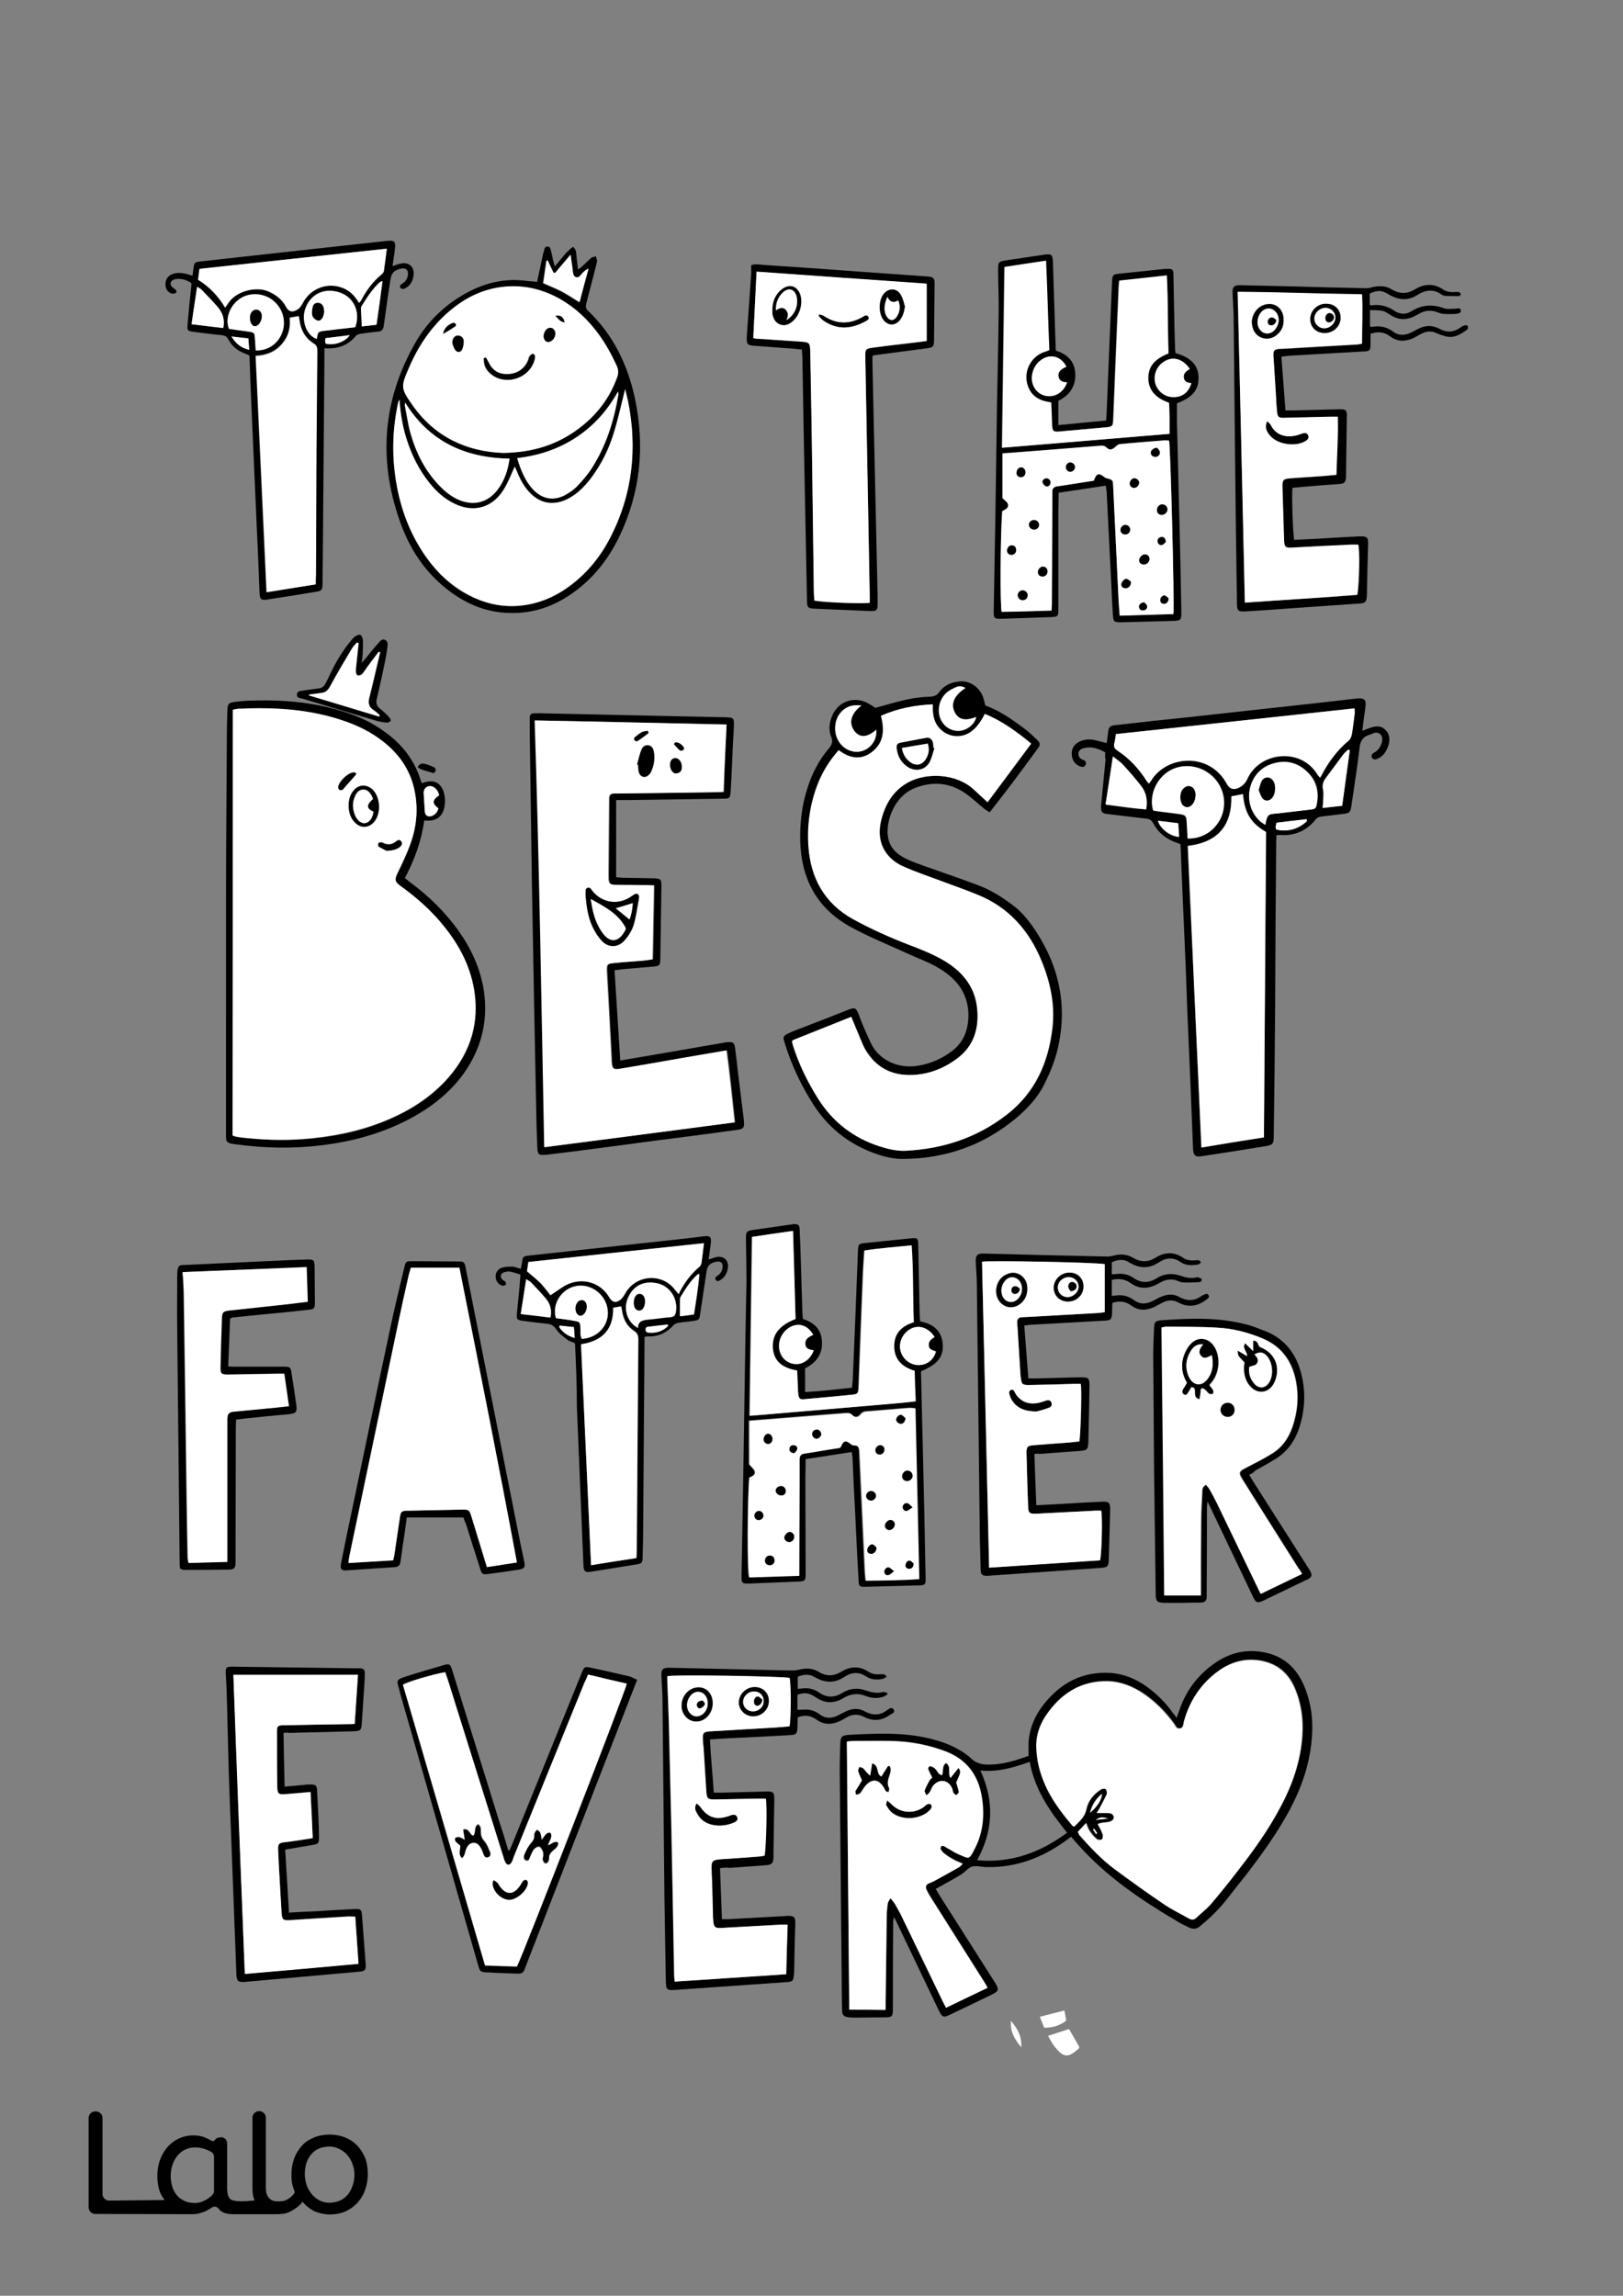 <?xml version="1.0" encoding="utf-8"?>
<!-- Generator: Adobe Illustrator 24.0.3, SVG Export Plug-In . SVG Version: 6.00 Build 0)  -->
<svg version="1.1" id="Layer_1" data-layer="Layer_1" xmlns="http://www.w3.org/2000/svg" xmlns:xlink="http://www.w3.org/1999/xlink" x="0px" y="0px"
	 viewBox="0 0 595.3 841.9" style="enable-background:new 0 0 595.3 841.9;" xml:space="preserve">
<rect x="0" y="0" width="595.3" height="841.9" fill="#808080" stroke="none"/>
<style type="text/css">
	.st0{fill:#FFFFFF;}
</style>

<g id="Color">
<path d="M133.9,791.3c-0.7-1.7-1.7-3.3-3-4.6s-2.8-2.3-4.5-2.9c-1.7-0.7-3.6-1-5.5-1s-3.8,0.3-5.6,1c-1.7,0.7-3.2,1.6-4.4,2.9
	c-1.2,1.3-2.2,2.8-2.9,4.6c-0.7,1.8-1.1,3.8-1.1,6.1c0,2.2,0.1,3.2,0.7,5c0.2,0.5,0.5,1.4,0.5,1.5c-0.4,1.1-2.1,2.6-3.9,3.2
	c-0.7,0.1-1.3,0.2-2,0.2c-1.4,0-2.6-0.2-3.5-1.2c-0.8-0.9-1.2-2-1.2-4v-25.5c0-1.3-1.1-2.4-2.4-2.4H95c-1.3,0-2.4,1.1-2.4,2.4v25.9
	c0,1.7,0.2,3.1,0.7,4.3c0,0.1,0.1,0.2,0.1,0.3c-0.2-0.1-0.5-0.1-0.7-0.1c-1.9,0.2-6.9,0.7-8.3-0.6c-0.1-0.1-0.2-0.2-0.3-0.4
	c-0.8-1-0.8-3.2-0.8-4.5V786c0-1.1-0.7-2-1.8-2.2l0,0l0,0l0,0c-0.2,0-2-0.2-2.7,1l0,0c-0.2,0.4-0.8,0.5-1.1,0.3l0,0
	c-0.7-0.4-1.5-0.8-2.2-1.1c-1.3-0.6-2.8-0.9-4.4-0.9c-3.7-0.1-7.2,1.5-9.7,4.3c-1.2,1.4-2.1,3-2.7,4.7c-0.7,1.9-1,3.8-1,5.8
	c0,2.2,0.3,4.2,1,6c0.4,1.1,1,2,1.7,2.9L40,807c-1.3,0-2.4-1.1-2.4-2.4v-27.9c0-1.3-1.1-2.4-2.4-2.4h-0.3c-1.3,0-2.4,1.1-2.4,2.4
	v32.8c0,1.3,1.1,2.4,2.4,2.4l35.5,0.1c1,0,2-0.1,3-0.4c0.9-0.3,2-0.6,2.7-1.1c0.4-0.2,0.6-0.4,0.9-0.5c0.3-0.2,0.5-0.3,0.8-0.5
	c0.7-0.5,1.8-0.3,2.3,0.4c1.1,1.5,2.9,2.1,5.5,2.1h16c1.1,0,2.1-0.1,3.1-0.3c2-0.5,5-2.4,6.3-4.3c0-0.1-0.1,0.1,0,0
	c0.7,1.2,3.2,3,4.5,3.6c1.7,0.7,3.6,1.1,5.4,1.1c1.9,0,3.8-0.3,5.5-1c3.4-1.4,6.1-4.2,7.4-7.7c0.7-1.8,1.1-3.9,1.1-6.1
	C134.9,795.1,134.6,793.1,133.9,791.3z M78.5,803.4c0,0.5-0.2,1.1-0.6,1.5c-0.7,0.8-1.6,1.4-2.5,1.9c-1.2,0.6-2.4,1.1-3.8,1.1
	c-1.3,0-2.7-0.2-3.8-0.7c-1-0.5-1.9-1-2.7-1.9c-0.8-0.9-1.3-1.7-1.8-3c-0.4-1.4-0.7-2.8-0.7-4.2s0.2-2.9,0.7-4.3
	c0.4-1.2,1-2.3,1.8-3.3c0.8-0.9,1.7-1.7,2.8-2.2c1.1-0.5,2.3-0.8,3.6-0.8c1.3,0,2.5,0.2,3.7,0.6c0.8,0.3,1.5,0.6,2.2,1
	s1.1,1.1,1.1,1.9C78.5,791,78.5,803.4,78.5,803.4z M129.3,801.6c-0.4,1.2-1,2.3-1.8,3.3c-0.8,0.9-1.7,1.6-2.8,2.1
	c-1.2,0.5-2.5,0.8-3.8,0.8s-2.5-0.3-3.6-0.8c-1.1-0.6-2.1-1.3-2.9-2.3s-1.5-2.1-1.9-3.3c-0.4-1.3-0.7-2.7-0.7-4
	c0-3.1,0.8-5.6,2.4-7.4c1.6-1.9,3.8-2.8,6.7-2.8c1.2,0,2.5,0.3,3.6,0.9c1.1,0.5,2.1,1.3,2.9,2.2c0.8,1,1.5,2.1,1.9,3.3
	c0.5,1.3,0.7,2.6,0.7,4C130,798.8,129.8,800.3,129.3,801.6z"/>
<path class="st0" d="M384.4,746.6c2.8-0.9,5.1-1.7,7.7-2.5c1.2,2.1,2.6,4.4,3.8,6.6c-0.1,0.3-0.1,0.5-0.2,0.5
	c-3.9,3.6-5.6,3.5-8.9-0.7C385.9,749.4,385.2,748,384.4,746.6z"/>
<path class="st0" d="M381.4,739.6c3-0.8,5.8-1.5,9-2.3c0.2,1.1,0.5,2.5,0.7,3.7c-2.3,1.8-5.1,2.7-8.1,2.6
	C382.5,742.4,382,741,381.4,739.6z"/>
<path class="st0" d="M370.8,741.1c2.5,2.9,4,5.7,3.8,9.7C372.2,747.9,370.5,745.2,370.8,741.1z"/>
<path class="st0" d="M219.6,635c0.4,2.2,0.7,4.2,1,6.2C218.3,639.9,218.3,639.6,219.6,635z"/>
<path d="M377.3,643.9c0-2-0.1-3.7,0-5.3c0.4-5.2,2.5-9.8,5.7-13.8c6.2-7.7,14.1-11.9,24.2-11.3c5,0.3,9.5,2.2,13.5,5.1
	c3.6,2.6,6.7,5.7,9.3,9.3c0.5,0.6,0.9,1.2,1.6,2.1c0.3-1,0.5-1.6,0.8-2.3c2.4-7.4,6.8-13.4,13.2-17.8c5-3.5,10.5-5,16.6-4.2
	c7.5,1,12.7,5,15.8,11.8c3,6.6,3.8,13.5,3.1,20.6c-0.8,9.2-3.8,17.6-8.1,25.7c-4.5,8.4-10.1,16.1-15.9,23.7c-2.4,3-4.8,6-7.1,9
	c-2.9,3.7-6.3,7-10,10c-1.2,1-2.5,1-3.8,0.4c-1.7-0.8-3.3-1.6-4.9-2.6c-13-7.7-25.4-16.1-35.6-27.5c-0.9-1-1.8-2-2.8-3.2
	c-0.7,0.5-1.4,1-2.1,1.5c-8.6,6.2-18.1,9.8-28.8,9.6c-1.8,0-3.8-0.6-5.4-0.2c-1.6,0.5-2.7,2.1-4.2,3c-2.9,1.8-6,3.4-9.2,5.2
	c0.4,0.7,0.8,1.4,1.3,2.2c6.7,10.5,13.4,21.1,20.1,31.6c0.2,0.3,0.4,0.5,0.5,0.8c1.4,2.3,1.2,2.9-1.2,4.1
	c-5.1,2.5-10.2,4.9-15.4,7.4c-2.4,1.2-2.9,1-4.1-1.4c-5.1-10.6-10.1-21.2-15.2-31.8c-0.3-0.7-0.7-1.4-1.3-2.6
	c-0.2,1-0.3,1.4-0.3,1.9c-0.1,10.6-0.1,21.3-0.1,31.9c0,2.7-0.3,3-3,3c-3.6,0-7.2,0.1-10.8,0.1c-1,0-1.9,0-2.9-0.2
	c-1.2-0.2-1.9-0.8-1.9-2.1c0-1-0.1-2.1-0.1-3.1c-0.3-28.6-0.5-57.1-0.8-85.7c0-3,0.1-6.1,0.2-9.1c0.1-2.8,0.5-3.3,3.2-3.5
	c9.8-0.5,19.7-1,29.4,1.3c3.6,0.9,7.1,2,10.3,3.8c1.7,1,3.5,2,4.9,3.4c1.7,1.7,3.6,2.3,5.8,2.4C367,647.3,372.1,645.8,377.3,643.9z
	 M395.3,671.8c0.2,0.3,0.4,0.6,0.7,0.9c4,4.5,8.1,8.9,12.9,12.5c5.9,4.4,11.9,8.7,18,12.8c3,2,6.2,3.6,9.4,5.4
	c1.1,0.6,1.9,0.5,2.8-0.4c1.8-1.7,3.8-3.3,5.4-5.1c3.4-4,6.7-8.2,9.9-12.3c5.6-7.2,10.9-14.6,15.2-22.7c4.5-8.3,7.6-17.1,8.2-26.6
	c0.4-6-0.4-11.8-2.8-17.4c-2.6-6-7.2-9.4-13.7-10.2c-5.3-0.6-10,0.9-14.2,3.9c-6.5,4.7-10.6,11-12.7,18.6c-0.3,0.9-0.1,2.2-1.4,2.5
	c-1.4,0.3-1.7-1-2.3-1.8c-3.1-4.2-6.7-7.9-11.1-10.9c-4.1-2.7-8.5-4.5-13.4-4.6c-9-0.1-16,3.9-21.3,11c-3,4.1-4.9,8.6-4.6,13.8
	c0.2,3.9,1.1,7.7,2.5,11.4c2.5,6.3,6.5,11.5,10.7,16.7c0.1,0.2,0.4,0.2,0.7,0.4c1.8-1.8,3.8-3.4,4.4-6.3c0.6-3.1,2.6-5.5,5.2-7.2
	c0.5-0.3,1.5-0.5,1.9-0.3c0.4,0.3,0.6,1.4,0.4,1.9c-0.8,1.8-1.8,3.6-2.7,5.3c-0.3,0.5-0.6,1-1,1.6c1.5,0,2.7,0,3.9,0
	c1.1,0,2.2,0.1,2.4,1.4c0.2,0.9-0.8,1.7-2.3,2c-0.6,0.1-1.3,0.1-1.9,0.2c-0.6,0.1-1.2,0.2-1.7,0.4c0.7,1.4,1.4,2.6,1.8,3.8
	c0.2,0.6,0.1,1.6-0.3,1.9c-0.4,0.3-1.5,0.2-1.9-0.1c-1-0.8-1.9-1.9-2.6-3c-0.6-0.8-0.8-1.8-1.3-2.9
	C397.3,669.7,396.4,670.7,395.3,671.8z M311.5,737c4.7,0,8.9,0,13.4,0c0-1.2,0-2.1,0-3.1c0.1-10.4,0.2-20.8,0.4-31.2
	c0-1.6,0.2-3.2,0.4-4.8c0.1-0.5,0.5-1,1-1.9c0.8,1.1,1.4,1.7,1.8,2.4c0.9,1.6,1.8,3.2,2.6,4.9c4.9,10.1,9.8,20.3,14.7,30.4
	c0.4,0.8,0.8,1.5,1.3,2.5c5.1-2.5,10.1-4.8,15.2-7.3c-0.5-0.9-0.8-1.5-1.2-2.1c-6.7-10.6-13.4-21.2-20.1-31.8
	c-0.4-0.7-0.8-1.4-1.1-2.1c-0.4-1-0.3-1.9,0.9-2.3c0.7-0.3,1.3-0.6,2-0.9c3-1.7,6-3.3,9-5c0.5-0.3,0.9-0.8,1.4-1.3
	c-1.3-0.6-2.4-1-3.5-1.6c-1.1-0.6-2.2-1.3-3.2-2.1c-0.6-0.4-1-1-1.4-1.6c-0.1-0.2,0-0.8,0.2-1.1c0.1-0.2,0.6-0.2,0.9-0.1
	c0.5,0.2,1,0.6,1.4,0.8c1.3,0.8,2.6,1.7,4,2.2c4.1,1.7,3.9,2.2,6.1-2.2c3-5.9,3.6-12.2,2.5-18.7c-1.3-8-5.5-13.8-13.3-16.8
	c-6.3-2.4-12.9-3.7-19.7-3.8c-4.7-0.1-9.4,0-14.2,0c-0.7,0-1.4,0.1-2.3,0.2C310.9,671.6,311.2,704.3,311.5,737z M359.6,649.3
	c5.2,11.3,4.7,22.1-1.2,32.9c12.5,1.1,23.1-2.8,33-10.1c-6.3-7.8-11.9-15.8-13.7-26C371.8,648.2,366.1,649.9,359.6,649.3z
	 M399.8,664.8c2.9-2.4,4.4-4.8,4.4-7C401.8,659.7,400.5,662,399.8,664.8z M406.4,666.9c-2.3-0.6-2.7-0.6-4.5,0.5
	C403.7,667.2,405.1,667,406.4,666.9z M402,672.6c0.1-0.1,0.3-0.2,0.4-0.3c-0.4-0.5-0.7-1.1-1.1-1.6c-0.1,0.1-0.3,0.2-0.4,0.3
	C401.3,671.5,401.7,672,402,672.6z"/>
<path d="M321,259.6c4.3-1.1,8.2-2.4,12.3-3.2c2.6-0.6,5.2-0.8,7.8-0.9c1.5-0.1,2.5-0.4,3.4-1.7c1.8-2.5,4.4-3.6,7.4-3.9
	c3.8-0.4,7.4,2.1,8.7,5.8c0.3,0.9,0.5,1.8,0.8,3c5.2,1.9,9.8,5.1,14.2,8.4c1.7,1.2,3.2,2.7,4.7,4.1c1.4,1.4,1.4,1.9,0.2,3.5
	c-3.3,4.5-6.6,9-10,13.5c-2.4,3.2-4.9,6.3-7.5,9.7c-0.8-0.5-1.5-0.9-2.1-1.4c-2.2-1.8-4.3-3.8-6.7-5.5c-5.9-4.1-12.3-4.6-18.9-1.9
	c-7.3,3-10.5,12.1-9.6,17.8c0.6,3.9,3.2,6.4,6.6,8c2.7,1.3,5.6,2.3,8.5,3.3c5.9,2.1,11.8,4.1,17.6,6.3c4.7,1.7,8.9,4.3,12.9,7.3
	c3.8,2.8,6.6,6.5,9.1,10.4c7.9,12.4,10.9,25.8,8,40.4c-1,5.3-3,10.3-5.4,15.1c-2.5,5-6.3,9-10.6,12.6c-11.8,9.7-25.4,14.5-40.7,14.7
	c-3.4,0.1-6.7-0.6-9.9-1.7c-10.4-3.5-18.5-10-24.2-19.4c-4.2-6.8-7.5-13.9-9.8-21.5c-0.7-2.2-0.6-2.5,1.5-3.5c1-0.5,2-0.9,3.1-1.3
	c5.7-2.2,11.5-4.4,17.2-6.7c4.4-1.8,4.3-1.8,5.9,2.6c1.2,3.1,2.6,6.2,4,9.2c3,6.1,10,9.4,17.4,8.1c4.7-0.8,8.9-2.7,12.6-5.6
	c4.4-3.5,5.8-8.3,5.7-13.6c-0.3-8-5-13.3-11.6-17c-3.5-2-7.3-3.3-10.9-5c-6.8-3.1-13.7-5.9-20.2-9.4c-12.8-6.8-18.7-17.9-19-32.1
	c-0.1-6.4,0.6-12.7,2.6-18.9c1.7-5.4,4.2-10.4,7.9-14.7c1.1-1.3,1.6-2.5,0.9-4.2c-1-2.4-0.8-5,0.2-7.5c2.3-5.9,8.8-7.9,14.1-4.4
	C319.9,258.7,320.6,259.3,321,259.6z M290.7,381.5c-0.1,0.3-0.1,0.5-0.1,0.6c0.1,0.4,0.2,0.8,0.3,1.2c2.2,7,5.5,13.5,9.3,19.7
	c5.4,8.5,12.9,14.3,22.5,17.4c3.1,1,6.4,1.7,9.7,1.6c13.6-0.7,26-4.7,36.9-13.2c10.5-8.1,15.4-19.2,16.8-32c1-8.4-0.8-16.6-4-24.4
	c-4.6-11.2-12.1-19.7-23.5-24.3c-4.3-1.7-8.7-3.2-13-4.9c-4.8-1.8-9.7-3.4-14.3-5.5c-5.2-2.3-10-7.6-8.2-16.1
	c0.1-0.3,0.1-0.6,0.2-0.9c1.5-5.9,4.4-10.8,9.9-13.8c6.5-3.5,17.4-3.4,23.9,2.5c1.7,1.5,3.4,3.1,5.2,4.8c5.3-7.1,10.5-14.2,16-21.5
	c-5.3-4.4-10.7-8.3-17-10.9c-3.1,6.3-7,8.9-11.9,8c-1.9-0.4-3.4-1.3-4.7-2.7c-2.3-2.5-2.6-5.5-2.5-8.8c-6.7,0.3-12.9,1.5-19,4.2
	c1.5,5.3,1.1,10.1-3.6,13.5c-4.1,2.9-8.1,2-11.9-0.9c-3.5,3.9-6.1,8.2-7.9,13c-2.7,7.2-3.7,14.6-3.2,22.2c0.8,11.7,5.9,21,16.4,26.8
	c6.6,3.6,13.4,6.7,20.5,9.4c4.1,1.6,8.2,3.2,12,5.3c7.1,4,12.2,9.7,13,18.1c0.7,7.1-1.2,13.5-7.1,18.1c-4.8,3.7-10.3,5.9-16.4,6.2
	c-7.7,0.4-13.7-2.6-17.6-9.4c-0.6-1-1-2-1.4-3c-1.2-2.9-2.4-5.8-3.7-8.9C305,375.8,297.8,378.6,290.7,381.5z M316,258.7
	c-1.3,0-2.1-0.1-3,0c-3.6,0.5-6.2,3.5-6.6,7.2c-0.4,4.2,1.7,7.9,5.2,9.3c5,2,10.4-2.2,9.8-7.6c-3.3,2.9-6,3-8,0.5
	C311.2,265.2,312,261.7,316,258.7z M354.1,252.3c-1.1-0.6-2.3-0.8-3.3-0.3c-1.4,0.6-2.9,1.4-4,2.4c-2.8,2.8-3.3,7.3-1.3,10.4
	c1.5,2.4,4.3,3.6,7,3.2c2.7-0.5,5-2.6,5.5-5c-4,1.6-6.5,1-7.9-1.7C348.6,258.1,350,255,354.1,252.3z"/>
<path d="M405.4,275.9c-1.9-1-3.7-1.8-5.8-1.8c-1,0-2.1,0.2-3,0.6c-1.4,0.8-1.4,2.6-0.1,3.6c0.3,0.2,0.6,0.3,0.9,0.4
	c0.8,0.4,1.3,1.1,0.7,1.9c-0.5,0.9-1.3,0.7-2.1,0.4c-1.8-0.8-2.8-2.3-2.9-4.3c-0.1-2.1,0.8-3.7,2.8-4.7c1.8-0.9,3.7-1,5.6-0.6
	c1.4,0.3,2.8,0.7,4.4,1.1c0.2-1.2,0.4-2.4,0.5-3.6c0.2-2.3,0.6-2.8,2.9-3c8.9-1,17.8-2,26.7-2.9c12.7-1.4,25.4-2.8,38.1-4.2
	c7.7-0.8,15.4-1.7,23.1-2.6c0.5-0.1,1-0.1,1.4-0.1c1.7,0,2.4,0.6,2.3,2.3c-0.1,1.8-0.5,3.6-0.7,5.5c-0.2,1.2-0.3,2.5-0.5,4.1
	c1.1-0.4,1.8-0.7,2.6-1c2-0.7,4.1-1.1,5.8,0.6c1.8,1.8,1.8,4,1,6.2c-0.7,1.9-1.8,3.6-3.8,4.4c-0.8,0.4-1.6,0.5-2.1-0.4
	c-0.4-0.8,0.1-1.4,0.8-1.8c1.6-0.8,2.4-2.2,2.9-3.9c0.6-2.4-1.2-4.2-3.4-3.1c-0.4,0.2-0.7,0.3-1.1,0.4c-2.2,0.7-3.4,2-3.7,4.6
	c-0.8,7.1-2,14.3-3,21.4c-0.4,2.5-0.6,2.8-3.1,3.1c-2.5,0.3-5.1,0.6-7.6,0.9c-1,0.1-1.8,0.3-2.5,1.2c-3.4,4.2-7.8,6-13.1,5.6
	c-0.3,0-0.6,0-1.2,0.1c0,0.8-0.1,1.6-0.1,2.3c-0.2,20.6-0.3,41.3-0.4,61.9c-0.1,15.4-0.3,30.9-0.5,46.3c0,2.6-0.4,3.1-2.9,3.5
	c-7.8,1.3-15.6,2.5-23.5,3.7c-2.3,0.4-3.1-0.3-3.2-2.6c-0.3-7.6-0.6-15.2-0.9-22.8c-0.4-9.3-0.8-18.5-1.2-27.8
	c-0.2-5.4-0.4-10.9-0.6-16.3c-0.4-9.3-0.8-18.5-1.2-27.8c-0.2-5.7-0.5-11.3-0.7-17.1c-0.7-0.3-1.2-0.5-1.8-0.7
	c-3.6-1.3-6.4-3.6-8.2-7c-0.6-1.1-1.4-1.6-2.6-1.7c-4.5-0.5-9.1-1.1-13.6-1.6c-2.8-0.3-3.1-0.7-2.9-3.5c0.5-5.5,1.1-11,1.6-16.5
	C405.3,277.9,405.3,276.9,405.4,275.9z M463.6,417.1c0.2-37.4,0.5-74.6,0.7-111.9c-2.6-1.5-4.7-3.3-6.2-5.7c-1.5-2.5-2-5.3-2.3-8.2
	c-1.6,0.3-2.9,0.5-4.2,0.8c0.2,10.9-5.2,16.9-16,18.2c1.7,36.8,3.4,73.5,5,110.6C448.5,419.5,455.9,418.3,463.6,417.1z M409.3,269.2
	c-0.2,1.3-0.3,2.4-0.6,3.4c-0.3,1.2,0.2,1.9,1.2,2.6c4.4,2.8,7.8,6.6,10.6,11c0.2,0.4,0.6,0.7,0.9,1.1c0.3-0.4,0.5-0.6,0.7-0.9
	c5.5-9.5,21.4-11,27.9,1c1,1.9,2.5,2.3,4.4,1.4c1.4-0.7,2.4-1.7,3.1-3.2c4.4-9.9,19.5-11.8,25.7-1.7c0.3,0.4,0.6,0.8,1,1.2
	c0.2-0.4,0.4-0.6,0.5-0.8c2.5-4.9,5.7-9.2,10-12.8c0.6-0.5,1-1.6,1.2-2.5c0.4-2.5,0.7-5.1,1-7.6c0.1-0.5,0-1-0.1-1.7
	C467.6,263,438.5,266.1,409.3,269.2z M435.6,307.5c5.6,0.2,10.6-3.3,12.5-8.4c2-5.5,0.2-11.6-4.5-15.2c-4.5-3.5-10.8-3.8-15.3-0.8
	c-4.6,3.1-6.9,9-5.4,14.2c0.8,0.1,1.7,0.3,2.5,0.4c2.4,0.3,4.8,0.6,7.1,0.9c2.4,0.4,2.6,0.7,2.7,3.1
	C435.4,303.6,435.5,305.5,435.6,307.5z M464.1,302.5c0.8-3.9,0.8-3.9,4.8-4.3c4-0.4,7.9-0.9,11.9-1.4c1.7-0.2,2-0.4,2.3-2.2
	c0.9-4.8-0.4-8.9-4.1-12.1c-3.8-3.4-8.3-3.9-12.8-2.3c-8.7,3.1-10.8,14.9-3.8,21C462.8,301.7,463.4,302.1,464.1,302.5z M408.2,277.4
	c-1,6.2-1.8,11.8-2.7,17.7c5.1,0.7,10,1.4,14.9,1.8c0.7-3.5,0-6.4-2-8.8c-2.1-2.7-4.4-5.3-6.7-7.8
	C410.9,279.3,409.7,278.6,408.2,277.4z M495.1,275.1c-0.2-0.1-0.4-0.1-0.6-0.2c-0.6,0.6-1.3,1.1-1.8,1.8c-2.2,2.9-4.3,5.8-6.4,8.6
	c-1,1.3-1.4,2.7-1,4.4c0.3,1.4,0,3,0,4.5c0,0.6-0.1,1.2-0.2,2.1c2.5-0.3,4.7-0.5,7.2-0.8C493.2,288.6,494.2,281.8,495.1,275.1z
	 M479.4,301.1c-0.1-0.2-0.1-0.5-0.2-0.7c-3.7,0.4-7.4,0.9-11,1.3c-0.5,2.3-0.4,2.6,0.8,2.7C473.1,305,476.6,303.8,479.4,301.1z
	 M424.7,301c0.9,3,4.5,5.8,7.7,5.9c-0.1-1.6-0.2-3.3-0.3-5C429.6,301.5,427.2,301.2,424.7,301z"/>
<path d="M405.6,178.1c-5.8,0.9-11.4,1.7-17.3,2.6c0,2.4-0.1,4.7-0.1,7c0,11.9,0,23.8,0,35.8c0,2.5-0.2,2.7-2.7,2.8
	c-5.8,0.2-11.7,0.4-17.5,0.6c-3.5,0.1-3.6,0.1-3.5-3.6c0.2-11.4,0.4-22.9,0.6-34.3c0.2-13.8,0.4-27.5,0.6-41.3
	c0.2-11.1,0.5-22.2,0.6-33.3c0.1-5-0.2-10.1-0.2-15.1c0-3.3,0-3.4,3.4-3.9c4.5-0.7,9-1.3,13.5-2c2.7-0.4,3.1,0,3.2,2.7
	c0.3,10.4,0.7,20.8,1,31.2c0,0.4,0.1,0.8,0.1,1.3c4.2,1.3,6.9,3.9,7.1,8.5c0.2,4.7-2.2,7.9-6.2,9.9c0,2.9,0,5.7,0,8.9
	c6-0.6,11.6-1.1,17.5-1.7c0.1-1.1,0.2-2,0.2-3c0.7-16.1,1.3-32.1,2-48.2c0.1-2,0.4-2.4,2.3-2.6c5.7-0.6,11.4-1.2,17.2-1.8
	c0.3,0,0.6,0,1,0c1.6,0,2,0.3,2,2c0.1,3.4,0.1,6.9,0.2,10.3c0.1,5.6,0.2,11.2,0.4,16.8c0,0.6,0.1,1.3,0.2,1.8
	c5.6,1.6,8.2,4.4,8.4,8.6c0.2,4.8-2.1,7.6-7.9,9.8c0,2.3,0,4.6,0,6.9c0.3,12.1,0.6,24.1,0.9,36.2c0.3,11,0.5,21.9,0.7,32.9
	c0,0.2,0,0.5,0,0.7c0,2.8-0.2,3-3,3.1c-6.2,0.2-12.3,0.3-18.5,0.5c-0.2,0-0.3,0-0.5,0c-2.7,0-2.9-0.1-3.1-2.7
	c-0.2-3.2-0.4-6.4-0.5-9.6c-0.6-11.9-1.2-23.8-1.8-35.7C405.8,179.6,405.7,179,405.6,178.1z M385.7,223.9c0.1-1,0.1-1.7,0.1-2.3
	c0.1-13.2,0.1-26.4,0.2-39.6c0-0.6,0-1.1,0-1.7c-0.1-1.2,0.5-1.8,1.6-2c0.5-0.1,0.9-0.1,1.4-0.2c4.1-0.6,8.2-1.3,12.2-1.9
	c1-2.7,1.8-3,3.9-1.3c0.2,0.2,0.5,0.4,0.8,0.4c2.3,0.6,2.3,0.6,2.4,2.9c0.7,14.1,1.3,28.1,2,42.2c0.1,1.7,0.2,3.4,0.4,5.3
	c6.8-0.2,13.3-0.4,19.7-0.6c0.4-4-1.1-62-1.6-63.6c-0.4,0-0.9-0.1-1.4-0.1c-5.6,0.4-11.2,0.9-16.7,1.4c-0.6,0.1-1.2,0.6-1.7,1.1
	c-1.1,1-2.1,1.2-3.1,0.2c-0.8-0.7-1.5-0.7-2.4-0.7c-9.7,0.8-19.4,1.6-29.1,2.3c-2.2,0.2-4.4,0.3-6.7,0.5c0,5.7,0,11.2,0,16.4
	c0.8,0.8,1.8,1.4,2,2.2c0.4,1.6-1.2,2-2.1,2.6c-0.7,9.8-0.8,34.6-0.2,36.9C373.3,224.3,379.4,224.1,385.7,223.9z M428.6,129.6
	c-0.3-9.5,0-19-0.8-28.6c-6,0.6-11.7,1.3-17.4,1.9c-0.1,1-0.2,1.7-0.2,2.4c-0.7,16.2-1.3,32.4-2,48.6c-0.1,2.3-0.3,2.6-2.6,2.8
	c-5.6,0.5-11.1,1-16.7,1.5c-2.8,0.3-3.1,0-3.2-2.7c-0.1-2.6-0.2-5.2-0.3-7.9c-1-0.2-1.9-0.3-2.8-0.6c-3-0.8-5-2.8-5.9-5.8
	c-1.5-4.9,1-10.1,5.8-12c0.7-0.3,1.4-0.5,2.2-0.8c-0.4-10.9-0.6-21.8-1.2-32.8c-5.2,0.8-10.1,1.5-15.2,2.3
	c-0.3,22.2-0.6,44.3-0.9,66.3c20.7-1.7,41-3.4,61.4-5.1c0-2.2,0-4,0-5.8c0-1.9-0.1-3.8-0.2-5.6c-5.1-1.8-7.5-4.7-7.6-8.9
	C421.2,134.5,423.3,131.8,428.6,129.6z M436.4,135.3c-2.2-3.3-5.4-4.5-8.3-3.3c-3.2,1.3-5,4.5-4.5,7.9c0.5,3,3.1,5.5,6.2,5.7
	c3.6,0.2,6.1-1.5,7.2-5.1c-1.3-0.1-2.6-0.4-2.8-2C434,136.9,435.1,136.1,436.4,135.3z M391.4,140.2c-1.5,0-2.9-0.4-3.1-2.2
	c-0.2-1.5,0.7-2.6,2.9-3.5c-1.7-3.5-5.2-4.7-8.5-3c-2.1,1.1-3.4,2.9-3.9,5.2c-0.9,3.6,0.9,7.3,4.2,8.3
	C386.5,146.1,390.1,144.1,391.4,140.2z"/>
<path d="M337.8,502.9c0.2,9.7,0.5,19.3,0.7,28.9c0.4,15.6,0.7,31.2,1,46.8c0.1,2.5-0.2,2.8-2.7,2.8c-6.3,0.2-12.6,0.3-18.9,0.5
	c-2.7,0.1-2.9,0-3-2.8c-0.5-7.8-0.8-15.7-1.2-23.5c-0.4-6.9-0.7-13.9-1-20.8c0-0.7-0.2-1.4-0.3-2.3c-5.7,0.9-11.2,1.7-16.9,2.6
	c0,2.4-0.1,4.6-0.1,6.8c0,11.8,0.1,23.5,0.1,35.3c0,2.5-0.3,2.7-2.7,2.8c-5.8,0.2-11.5,0.5-17.3,0.7c-3.6,0.1-3.6,0.1-3.5-3.6
	c0.2-11.4,0.4-22.9,0.6-34.3c0.3-17.3,0.5-34.5,0.8-51.8c0.1-7,0.3-14.1,0.4-21.1c0-5.2-0.1-10.4-0.2-15.6c0-2.7,0.2-2.9,2.9-3.3
	c4.4-0.6,8.9-1.3,13.3-1.9c0.5-0.1,1-0.1,1.4-0.2c1.6,0,2,0.3,2.1,1.9c0.1,2.5,0.2,5,0.3,7.4c0.2,7.6,0.5,15.2,0.7,22.8
	c0,0.9,0.1,1.7,0.2,2.7c4.2,1.3,6.8,3.9,7,8.4c0.2,4.6-2.2,7.7-6.2,9.7c0,2.8,0,5.6,0,8.7c5.8-0.3,11.4-1,17.2-1.6
	c0.1-1.2,0.3-2.4,0.3-3.6c0.7-15.7,1.3-31.3,1.9-47c0.1-1.9,0.3-2.2,2.2-2.4c5.8-0.6,11.6-1.2,17.4-1.8c2.2-0.2,2.5,0.1,2.5,2.4
	c0.2,8.4,0.3,16.8,0.5,25.2c0,0.9,0.1,1.9,0.2,2.9c4.9,0.9,8,3.5,8.3,8.6C346,497.7,343.9,500.3,337.8,502.9z M274.8,541.9
	c-0.7,8.1-0.8,34.1-0.2,36.4c6-0.2,12-0.4,18.3-0.6c0-1.1,0-1.9,0-2.7c0-10.3,0.1-20.6,0.1-30.9c0-3,0-6.1,0-9.1
	c0-1.2,0.4-2,1.7-2.1c0.9-0.1,1.7-0.3,2.6-0.4c3.5-0.6,7.1-1.1,10.5-1.7c0.2-0.2,0.3-0.4,0.4-0.5c0.9-2.2,1.8-2.4,3.6-0.9
	c0.3,0.3,0.8,0.5,1.2,0.5c1.5-0.1,1.9,0.8,2,2.1c0.1,2.2,0.2,4.3,0.3,6.5c0.6,12.4,1.1,24.8,1.7,37.1c0.1,1.3,0.2,2.5,0.3,3.9
	c6.6-0.1,13.1-0.1,19.6-0.6c-0.5-21-0.9-41.7-1.4-62.6c-1,0-1.7-0.2-2.4-0.1c-5.3,0.4-10.5,0.9-15.8,1.3c-0.8,0.1-1.3,0.4-1.8,1
	c-1,1.2-2,1.4-3.1,0.3c-0.8-0.8-1.7-0.7-2.6-0.7c-9.6,0.8-19.3,1.5-28.9,2.3c-2,0.2-4.1,0.3-6.3,0.5c0,5.7,0,11.1,0,16
	c0.9,1,1.8,1.7,2,2.5C277.2,540.8,275.9,541.4,274.8,541.9z M291.8,483.7c-0.3-10.7-0.6-21.4-1.1-32.3c-5.2,0.8-9.9,1.5-15,2.2
	c-0.3,21.9-0.6,43.6-0.9,65.6c1.1-0.1,1.9-0.1,2.7-0.2c16.8-1.4,33.6-2.8,50.4-4.3c2.5-0.2,5-0.5,7.8-0.8c-0.1-3.9-0.3-7.6-0.4-11.2
	c-4.6-1.4-7.4-4.1-7.5-8.8c-0.1-4.9,2.6-7.7,7.2-9c-0.4-9.4-0.1-18.7-0.8-28.2c-5.9,0.6-11.6,1-17.3,1.9c-0.2,2.9-0.3,5.5-0.5,8.1
	c-0.6,14-1.1,28-1.6,41.9c-0.1,2.5-0.3,2.7-2.8,2.9c-5.6,0.5-11.3,1.1-17,1.6c-1.9,0.2-2.3-0.2-2.4-2c-0.1-0.6-0.1-1.3-0.1-1.9
	c-0.1-2.2-0.2-4.4-0.3-6.6c-5.7-1-8.5-3.6-8.9-8.1C283.1,489.5,285.7,486.1,291.8,483.7z M342.8,490.3c-2.1-3.2-5.2-4.4-8.1-3.3
	c-3.2,1.2-5.1,4.7-4.5,7.9c0.6,3.2,3.3,5.5,6.5,5.7c3.2,0.1,5.8-1.9,6.6-5c-1.9-0.6-2.5-1-2.6-2C340.4,492,341.5,491.1,342.8,490.3z
	 M298.3,489.5c-1.8-3.1-4.6-4.3-7.5-3.3c-3.2,1.1-5.4,4.6-5.1,8.1c0.3,3.2,2.6,5.6,5.6,5.9c3,0.4,5.9-1.7,7.1-5
	c-1.4-0.2-2.9-0.3-3.1-2.3C295.3,491.4,296,490.5,298.3,489.5z"/>
<path d="M226,293.4c0,9.6,0,18.9,0,28.3c0.9,0.1,1.7,0.1,2.5,0.2c3.8,0.1,7.7,0.1,11.5,0.2c2.3,0.1,2.6,0.4,2.6,2.7
	c-0.1,8.9-0.3,17.8-0.4,26.6c0,2.7-0.2,2.9-3,3.1c-3.1,0.3-6.2,0.5-9.3,0.8c-1.4,0.1-2.8,0.3-4.5,0.5c0.7,11,1.4,21.9,2.1,33.1
	c3.5-0.6,6.8-1.1,10.1-1.7c9.5-1.6,18.9-3.3,28.3-4.9c0.3-0.1,0.6-0.1,1-0.1c1.9-0.2,2.5,0.2,2.7,2.1c0.4,2.8,0.7,5.6,1,8.3
	c0.7,6,1.5,11.9,2.2,17.8c0,0.4,0.1,0.8,0.1,1.2c0.1,1.9-0.3,2.4-2.2,2.7c-3.4,0.5-6.8,0.9-10.2,1.4c-13.2,1.7-26.5,3.4-39.7,5.2
	c-6.6,0.9-13.2,1.7-19.7,2.5c-0.4,0.1-0.8,0.1-1.2,0.1c-2.3,0.2-2.7-0.2-2.8-2.4c-0.1-2.6-0.2-5.3-0.3-7.9
	c-0.6-29.7-1.2-59.3-1.7-89c-0.3-18.6-0.5-37.1-0.8-55.7c0-1.8,0-3.5,0-5.3c0-1.1,0.5-1.6,1.6-1.6c1.2,0,2.4-0.1,3.6,0
	c15.4,0.3,30.7,0.7,46.1,1c6.2,0.1,12.5,0.3,18.7,0.4c1,0,1.9,0,2.9,0.1c1.6,0.1,2,0.4,2,2.1c0,2.1-0.2,4.2-0.3,6.2
	c-0.3,6.2-0.5,12.5-0.9,18.7c-0.2,2.7-0.3,2.8-3,2.8c-11.7,0.2-23.4,0.3-35,0.5C228.6,293.4,227.4,293.4,226,293.4z M266.5,265.7
	c-23.6-0.5-46.8-1-70.1-1.5c1.7,52.2,2.5,104.3,3.5,156.5c23.4-3.1,46.5-6.1,69.8-9.1c-1-8.9-1.8-17.6-3-26.4
	c-9.9,1.7-19.4,3.4-28.9,5c-3.5,0.6-7.1,1.3-10.6,1.8c-1.9,0.3-2.5-0.2-2.6-2.1c-0.1-0.6-0.1-1.3-0.1-1.9
	c-0.6-10.6-1.1-21.2-1.7-31.9c-0.1-2.3,0.1-2.7,2.4-2.9c3.6-0.4,7.2-0.6,10.8-0.9c1.2-0.1,2.3-0.3,3.6-0.5
	c0.2-9.1,0.3-18.1,0.5-27.1c-1.1-0.1-1.9-0.1-2.7-0.1c-3.7,0-7.4,0-11-0.1c-2.7,0-3-0.4-3-3.1c0-0.4,0-0.8,0-1.2
	c0.1-8.8,0.1-17.6,0.2-26.4c0-0.4,0-0.8,0-1.2c0-1.1,0.6-1.6,1.7-1.6c0.5,0,1,0,1.4,0c12.2-0.1,24.5-0.3,36.7-0.5
	c0.6,0,1.3-0.1,2.2-0.1C265.7,282.2,266.1,274.1,266.5,265.7z"/>
<path d="M197,103.4c0.7-3.2,1.3-6,1.9-8.9c0.2-0.8,0.3-1.6,0.6-2.3c0.2-0.7,0.2-1.8,1.3-1.8c1.2,0,1.1,1.2,1.4,2
	c0.3,0.9,0.4,1.9,0.6,2.8c0.2,0.7,0.4,1.4,0.7,2.5c2.3-2.6,4-5.3,6.7-7.2c1.4,1.2,1.1,2.7,1.3,4c0.2,1.3,0.3,2.7,0.5,4.3
	c0.6-0.4,1.1-0.6,1.4-1c1.2-1.1,2.3-2.2,3.5-3.3c0.4-0.3,1.1-0.3,1.7-0.5c0.1,0.6,0.4,1.2,0.4,1.7c-0.1,0.9-0.4,1.7-0.6,2.6
	c-1.1,4.3-2.2,8.5-3.3,12.8c-0.3,1.1-0.4,1.9,0.5,2.8c9.2,8.7,14.5,19.6,17.2,31.8c3.8,17.6,2.2,34.7-5.6,51
	c-3.7,7.6-8.6,14.2-15.3,19.4c-6.9,5.4-14.6,8.6-23.4,8.7c-9.2,0.2-17.2-3-24.4-8.6c-7.7-6-13.1-13.8-16.6-22.8
	c-8.9-23.3-7.6-46,4.9-67.8c3.9-6.8,9.3-12.4,16-16.6c5.9-3.7,12.3-6.1,19.4-6.3c2.5-0.1,4.9,0.3,7.4,0.5
	C195.7,103.2,196.3,103.3,197,103.4z M184.6,166.1c10.8-0.2,19.8-3,27.7-8.9c6.6-4.9,11.4-11.1,14.1-18.9c0.5-1.5,0.5-2.7-0.2-4.1
	c-1.9-4.2-4-8.2-6.8-11.8c-3.8-5.1-8.2-9.4-13.7-12.5c-5.9-3.4-12.2-5.1-19-4.8c-8.5,0.4-15.8,3.8-22.1,9.3
	c-6.6,5.7-11.3,12.8-14.7,20.8c-2.9,6.7-2.9,7.3,1.3,13.3C159.6,160.4,171.4,165.7,184.6,166.1z M229.3,142.7
	c-1.4,5.5-2.5,10.6-4,15.6c-1.9,6.2-4.6,11.9-8.5,17.1c-2.2,3-4.8,5.6-8.1,7.4c-5.5,3-10.8,2.1-14.9-2.6c-2-2.2-3.3-4.9-4.4-7.7
	c-0.2-0.5-0.5-1-0.6-1.3c-1.4,3-2.5,6.1-4.3,8.8c-4.2,6.5-11.1,8.2-18,4.7c-3.5-1.8-6.3-4.3-8.8-7.3c-4-5-6.8-10.6-8.7-16.7
	c-1.4-4.5-2.2-9.1-2.5-14.1c-0.2,0.5-0.4,0.7-0.4,0.9c-0.2,0.6-0.3,1.2-0.4,1.9c-1.8,9.1-2,18.3-0.4,27.4
	c1.7,9.9,5.1,19.1,10.9,27.4c4.2,5.9,9.3,10.8,15.7,14.1c5.4,2.8,11,4.2,17.1,4c7.8-0.4,14.6-3.2,20.7-7.9
	c6.1-4.7,10.7-10.5,14.2-17.3c8.1-15.8,9.9-32.4,6.5-49.7C230.1,145.9,229.7,144.5,229.3,142.7z M186.9,168.2
	c-16.3-0.3-29.4-6.2-38.4-20.6c0,0.8-0.1,1.2,0,1.5c0.7,3.4,1.1,6.8,2.1,10.1c2.1,7.3,5.6,13.9,11,19.4c1.9,1.9,4.1,3.6,6.6,4.7
	c5.5,2.4,10.6,1,14.3-3.8C185,176.3,186.3,172.5,186.9,168.2z M189.7,168c1.4,4.5,2.9,8.4,5.9,11.5c3.4,3.5,7.6,4.2,11.8,1.9
	c1.6-0.9,3.2-1.9,4.4-3.3c2-2.1,3.8-4.3,5.4-6.7c5.2-8.2,8-17.2,9.6-26.7c0.1-0.4,0-0.8-0.1-1.2c-3.9,6.9-8.8,12.5-15.3,16.8
	C204.9,164.6,197.7,167,189.7,168z M203.6,100.1c-0.3,0-0.5-0.1-0.8-0.1c-0.7-1.5-1.4-3-2.1-4.4c-0.1,0-0.2,0.1-0.4,0.1
	c-0.4,2.7-0.8,5.5-1.2,8.2c2.5,1.1,4.8,2,6.9,3.1c2.1,1.1,4.2,2.5,6.4,3.9c1.2-4.2,2.2-8.3,3.3-12.3c-0.9,0.3-1.4,0.8-1.9,1.3
	c-0.9,0.7-1.4,2.4-2.8,1.8c-1.3-0.5-1-2-1.2-3.2c-0.3-1.5-0.4-3-0.7-5C207.2,95.9,205.4,98,203.6,100.1z"/>
<path d="M502.4,107.6c0,1.5,0,2.8,0,4.1c0.2,0.1,0.4,0.3,0.5,0.3c3.1-0.5,6,0.2,8.6,2c1.9,1.3,4.2,1.4,6.1,0.2
	c3.9-2.5,7.9-2.7,12.2-1.1c1.2,0.4,2.7,0.1,4,0.1c0.8,0,1.8-0.5,2,0.6c0.2,1-0.9,1.2-1.7,1.3c-1.6,0.1-3.2,0.1-4.7,0
	c-0.9-0.1-1.7-0.4-2.5-0.7c-2.3-0.8-4.4-0.5-6.5,0.7c-0.7,0.4-1.4,0.8-2.1,1.1c-2.7,1.2-5.4,1.1-8-0.5c-1-0.6-2-1.4-3.2-1.7
	c-1.4-0.3-3-0.2-4.6-0.3c0,2.2,0,4.1,0,6c0.3,0.1,0.5,0.2,0.7,0.2c2.9-0.6,5.6,0,7.9,1.8c1.9,1.4,3.9,1.3,5.9,0.5
	c1.2-0.5,2.3-1.2,3.4-1.7c2.4-1.2,4.9-1.3,7.4,0c2.7,1.5,5.3,1.5,7.9-0.4c0.5-0.4,1.1-0.7,1.7-0.8c0.3-0.1,1,0.1,1,0.3
	c0.1,0.4,0,1.1-0.2,1.2c-2.4,1.8-4.9,3.4-8.1,2.5c-1.1-0.3-2.1-0.6-3.1-1.1c-1.9-0.9-3.7-0.8-5.5,0.1c-0.9,0.5-1.8,1-2.7,1.5
	c-3.1,1.5-6.1,1.7-9-0.5c-2.1-1.6-4.4-1.8-7.1-0.9c0,1.1,0,2.3,0,3.5c0,2.7-0.2,2.9-2.8,3c-8.7,0.5-17.4,1-26.1,1.5
	c-1.2,0.1-2.4,0.2-3.8,0.4c0.5,6.6,1,13,1.5,19.7c1.2,0,2.2,0,3.2,0c5.4-0.1,10.9-0.3,16.3-0.4c2.8-0.1,3.1,0.3,3,3
	c-0.1,7-0.2,13.9-0.3,20.9c0,0.4,0,0.8,0,1.2c-0.2,1.7-0.7,2.2-2.4,2.3c-4.3,0.3-8.6,0.6-12.9,1c-1.4,0.1-2.9,0.3-4.3,0.4
	c-0.4,1.7,0.1,16.8,0.6,19.1c3.2-0.2,6.5-0.3,9.7-0.5c4.7-0.3,9.4-0.6,14.1-0.8c3-0.1,3.4,0.3,3.3,3.2c-0.2,5.6-0.3,11.2-0.4,16.8
	c0,0.8,0,1.6-0.1,2.4c-0.2,1.7-0.6,2-2.3,2.2c-8.6,0.6-17.2,1.2-25.8,1.8c-5.3,0.4-10.7,0.8-16,1.1c-3.1,0.2-3.5-0.1-3.5-3.2
	c-0.3-18.1-0.5-36.1-0.7-54.2c-0.2-16.6-0.3-33.3-0.5-49.9c0-3.1-0.3-6.2-0.4-9.3c-0.1-2.5,0.5-3,2.9-3c11,0.2,21.9,0.5,32.9,0.8
	c4.5,0.1,9,0.2,13.4,0.3c0.7,0,1.4-0.2,2.1-0.4c2.4-0.5,4.8-0.6,7,0.8c2.8,1.7,5.6,1.8,8.6,0c3.3-2,6.8-2.3,10.2,0
	c1.2,0.8,2.7,1.1,4.1,1c0.6,0,1.1-0.1,1.7,0c0.3,0.1,0.8,0.4,0.8,0.7c0,0.3-0.4,0.8-0.6,0.8c-1.7,0-3.5,0-5.2-0.1
	c-0.4,0-0.9-0.3-1.3-0.5c-2.9-2.1-5.9-1.7-8.7,0.1c-3.5,2.3-6.9,2-10.4,0C506.6,106.3,505.6,106.4,502.4,107.6z M456.6,221
	c14-1,27.7-1.7,41.2-2.8c0.7-4.8,0.9-16.6,0.3-18.4c-0.8,0-1.6,0-2.4,0c-7.3,0.4-14.5,0.8-21.8,1.1c-2.4,0.1-2.9-0.3-3-2.6
	c-0.2-6.6-0.4-13.3-0.6-19.9c-0.1-2.2,0.3-2.7,2.6-2.9c3.3-0.3,6.7-0.5,10-0.7c2.4-0.2,4.7-0.4,7.2-0.6c0.2-7.2,0.7-14.2,0.5-21.3
	c-1.1,0-2,0-2.8,0c-5.6,0.1-11.2,0.3-16.8,0.4c-2.2,0-2.5-0.3-2.7-2.4c-0.2-2.1-0.3-4.1-0.4-6.2c-0.3-4.7-0.6-9.4-0.9-14.1
	c-0.1-2,0.3-2.4,2.2-2.6c0.2,0,0.5,0,0.7,0c9.3-0.5,18.5-1,27.8-1.6c0.5,0,1.1-0.2,1.8-0.3c0-6,0.3-12,0-18.1
	c-15.4-0.2-30.5-0.8-45.6-0.9C454.9,145.1,455.8,182.9,456.6,221z"/>
<path d="M264.1,685.1c0.2,6.3,0.5,12.3,0.7,18.7c0.9,0,1.7,0,2.4,0c6.7-0.4,13.4-0.7,20.1-1.1c0.5,0,1-0.1,1.4-0.1
	c2.6-0.1,3.1,0.4,3,3c-0.2,5.6-0.3,11.2-0.4,16.8c0,0.6,0,1.1-0.1,1.7c-0.2,2.4-0.5,2.7-2.9,2.8c-12.8,0.9-25.7,1.8-38.5,2.7
	c-1.1,0.1-2.2,0.2-3.4,0.2c-1.5,0-2-0.4-2.1-2c-0.1-0.8-0.1-1.6-0.1-2.4c-0.2-13.4-0.5-26.9-0.6-40.3c-0.2-20.6-0.4-41.1-0.6-61.7
	c0-3-0.3-5.9-0.4-8.9c-0.1-2.3,0.5-2.9,2.8-2.9c10.4,0.2,20.8,0.5,31.2,0.7c4.9,0.1,9.8,0.3,14.6,0.3c0.6,0,1.3-0.2,1.9-0.3
	c2.4-0.6,4.8-0.6,7,0.7c2.9,1.8,5.6,1.8,8.6,0c3.3-2,6.6-2.1,9.9,0.1c1.3,0.8,2.7,1,4.1,0.9c0.8,0,1.8-0.4,2.5,0.9
	c-0.5,0.3-1,0.7-1.5,0.8c-2.1,0.4-4.2,0.3-6-0.9c-2.7-1.8-5.3-1.6-7.9,0.1c-3.7,2.5-7.3,2.3-11,0.1c-2-1.2-4-1-6.2-0.1
	c0,1.4,0,2.8,0,4.4c0.6,0,1,0,1.5-0.1c2.2-0.3,4.3,0.1,6.2,1.4c2.9,2.1,5.8,2,8.7,0.2c2.7-1.7,5.6-1.9,8.5-0.9
	c2.1,0.7,4.1,1.2,6.3,0.6c0.5-0.1,1.1,0.2,1.6,0.3c0,0.2,0.1,0.4,0.1,0.6c-0.6,0.3-1.1,0.8-1.7,0.9c-2.1,0.6-4.1,0.5-6.1-0.3
	c-3-1.2-5.7-0.9-8.5,0.8c-3.3,2-6.6,1.9-9.9-0.3c-2.7-1.8-4.1-1.9-6.8-1c0,1.8,0,3.6,0,5.5c0.7,0,1.2,0,1.8,0
	c2.4-0.3,4.6,0.3,6.5,1.8c2,1.5,4.2,1.4,6.3,0.4c1.1-0.5,2.1-1.1,3.2-1.6c2.3-1.1,4.6-1.3,6.9,0c2.8,1.5,5.5,1.6,8.1-0.4
	c0.7-0.5,1.8-1.4,2.5-0.3c0.7,1.2-0.7,1.5-1.4,2c-3,2.2-6.2,2.4-9.5,0.7c-2.2-1.1-4.3-1-6.4,0.2c-0.8,0.5-1.7,1-2.5,1.4
	c-2.9,1.3-5.7,1.4-8.4-0.5c-2.1-1.5-4.3-2-7-0.9c0,1.2-0.1,2.4-0.1,3.7c-0.1,2.2-0.4,2.7-2.6,2.8c-7.1,0.4-14.2,0.8-21.3,1.1
	c-2.6,0.1-5.2,0.3-8.2,0.5c0.3,6.5,1,12.8,1.4,19.5c1.1,0,2.1,0,3.1,0c5.3-0.1,10.6-0.3,15.8-0.4c3.1-0.1,3.3,0.2,3.3,3.2
	c-0.1,6.6-0.2,13.1-0.3,19.7c0,0.5,0,1,0,1.4c-0.1,2-0.6,2.5-2.6,2.7c-4.5,0.3-8.9,0.7-13.4,1C266.7,684.8,265.6,684.9,264.1,685.1z
	 M288.9,705.8c-1.1,0-1.7,0-2.4,0c-7.2,0.4-14.4,0.8-21.6,1.2c-2.7,0.2-3.2-0.2-3.4-3c-0.1-0.7-0.1-1.4-0.1-2.2c-0.1-4-0.2-8-0.3-12
	c0-1.7-0.2-3.4-0.2-5c0-2.2,0.4-2.6,2.6-2.9c0.4,0,0.8-0.1,1.2-0.1c4.6-0.3,9.3-0.7,13.9-1c0.6,0,1.2-0.2,1.8-0.3
	c0.6-4.7,0.9-18.8,0.4-20.9c-0.8,0-1.7,0-2.5,0c-5.4,0.1-10.9,0.2-16.3,0.3c-2.4,0-2.8-0.3-3-2.7c-0.4-5.3-0.7-10.7-1-16
	c-0.1-1.3-0.2-2.6-0.3-3.8c-0.1-1.7,0.3-2.1,2-2.4c0.4-0.1,0.8-0.1,1.2-0.1c7.9-0.5,15.8-0.9,23.7-1.4c1.7-0.1,3.3-0.3,4.9-0.4
	c0.6-3,0.6-16,0-17.8c-4.6-0.7-42.9-1.3-44.8-0.6c0,0.4,0,0.9,0,1.4c0.2,5.7,0.5,11.3,0.6,17c0.3,12.6,0.6,25.1,0.9,37.7
	c0.4,17.8,0.7,35.5,1,53.3c0,0.8,0.1,1.7,0.2,2.6c13.8-0.9,27.2-1.8,40.9-2.7C288.5,717.8,288.7,711.9,288.9,705.8z"/>
<path d="M379.4,533.2c0.2,6.3,0.5,12.4,0.7,18.8c3.4-0.2,6.5-0.3,9.6-0.5c4.9-0.3,9.7-0.6,14.6-0.8c2.5-0.1,2.9,0.4,2.9,2.9
	c-0.2,6-0.3,12-0.5,18c-0.1,3-0.4,3.2-3.3,3.4c-13.3,0.9-26.6,1.9-40,2.8c-0.4,0-0.8,0.1-1.2,0.1c-1.9,0-2.5-0.4-2.5-2.3
	c-0.1-3.8-0.2-7.7-0.3-11.5c-0.4-31-0.7-61.9-1.1-92.9c0-2.9-0.3-5.7-0.4-8.6c-0.1-2.3,0.7-3,3-2.9c15,0.4,30.1,0.8,45.1,1.1
	c0.8,0,1.6-0.1,2.3-0.3c2.5-0.7,4.9-0.6,7.2,0.7c2.8,1.7,5.5,1.8,8.4,0c3.3-2.1,6.8-2.2,10.1,0.1c1.3,0.9,2.8,1,4.4,0.9
	c0.8-0.1,1.6-0.3,2.1,0.8c-0.3,0.2-0.6,0.7-1,0.7c-2.2,0.4-4.5,0.5-6.5-0.9c-2.7-1.8-5.3-1.6-7.9,0.1c-3.7,2.5-7.3,2.3-11,0
	c-2-1.3-4.1-1-6.3,0c0,1.4,0,2.8,0,4.4c0.6,0,1,0,1.5-0.1c2.3-0.3,4.5,0.1,6.4,1.4c2.8,2,5.6,2,8.5,0.2c2.8-1.8,5.9-2,9-0.9
	c1.9,0.7,3.9,1,5.9,0.5c0.1,0,0.2-0.1,0.2,0c0.5,0.2,1.2,0.3,1.4,0.6c0.3,0.8-0.4,1.2-1.1,1.2c-1.8,0.1-3.6,0.2-5.5,0.1
	c-0.9,0-1.7-0.4-2.5-0.7c-2-0.7-3.9-0.4-5.8,0.6c-0.4,0.2-0.8,0.5-1.3,0.7c-3.3,1.8-6.6,1.9-9.7-0.3c-2.1-1.5-4.3-1.9-7-1.2
	c0,1.9,0,3.7,0,5.8c0.5,0,1,0,1.4-0.1c2.4-0.4,4.7,0.2,6.6,1.6c2.4,1.8,4.7,1.6,7.2,0.3c1-0.5,2-1.1,3-1.5c2.2-0.9,4.4-1.1,6.5,0.1
	c2.9,1.6,5.6,1.6,8.3-0.4c0.1-0.1,0.3-0.2,0.4-0.2c0.7-0.3,1.6-1,2.1,0c0.5,0.9-0.5,1.3-1.1,1.8c-3.2,2.4-6.6,2.7-10.1,0.8
	c-1.9-1-3.8-0.9-5.7,0.1c-1,0.5-2,1.1-3,1.6c-2.9,1.3-5.7,1.5-8.4-0.5c-2.1-1.5-4.3-1.9-7-1c0,1.2-0.1,2.5-0.1,3.7
	c-0.1,2.3-0.4,2.7-2.6,2.8c-8.9,0.5-17.9,1-26.8,1.5c-0.9,0-1.7,0.2-2.8,0.3c0.5,6.5,1,12.9,1.5,19.4c1.1,0,1.9,0,2.8,0
	c5-0.1,9.9-0.3,14.9-0.4c0.6,0,1.1,0,1.7,0c2.6,0,3,0.3,3,2.8c0,2.5-0.1,5-0.1,7.4c-0.1,4.5-0.2,9-0.3,13.4
	c-0.1,2.9-0.4,3.2-3.3,3.4c-4.9,0.4-9.9,0.7-14.8,1.1C380.6,533,380.2,533.1,379.4,533.2z M362.8,574.9c13.7-0.9,27.2-1.8,40.7-2.7
	c0.6-3.2,0.9-16.6,0.4-18.2c-0.8,0-1.6,0-2.4,0c-7.1,0.4-14.2,0.7-21.3,1.1c-2.6,0.1-3.1-0.2-3.1-2.7c-0.2-6.6-0.4-13.1-0.6-19.7
	c0-2.1,0.4-2.5,2.5-2.7c4.4-0.3,8.8-0.6,13.2-1c1.3-0.1,2.5-0.3,3.7-0.4c0.5-2.8,1-19.4,0.5-21.1c-0.8,0-1.7,0-2.6,0
	c-5.4,0.1-10.7,0.3-16.1,0.4c-2.8,0.1-3-0.2-3.3-2.9c0-0.2,0-0.5-0.1-0.7c-0.4-5.9-0.7-11.8-1.1-17.7c0-0.6-0.1-1.3-0.1-1.9
	c0-0.9,0.5-1.5,1.4-1.6c0.5-0.1,1.1-0.1,1.7-0.1c8.9-0.5,17.7-1,26.6-1.5c0.8,0,1.5-0.2,2.4-0.3c0-6,0-11.8,0-17.6
	c-3.2-0.7-43.1-1.4-45-0.9C361.1,500,361.9,537.2,362.8,574.9z"/>
<path d="M154.8,287.2c4.4-1.7,7.3-0.1,8.2,4.3c0.3,1.4,0.3,3,0,4.5c-0.8,3.8-3.2,5.3-7.4,4.9c-1,7.4-3.5,14.3-7.1,21.1
	c0.7,0.5,1.3,1.1,2,1.6c6.9,5.1,13,11.1,18,18.2c4.6,6.6,7.8,13.7,9,21.7c1.7,11.9-1.4,22.5-8.7,31.9c-5.6,7-12.7,12.1-20.7,16
	c-9.5,4.7-19.6,7.3-30.1,8.6c-10.6,1.3-21.2,1.1-31.8-0.4c-3.1-0.4-3.4-0.7-3.3-3.8c0-28.6,0-57.3,0-85.9c0-19.8,0.2-39.5,0.3-59.3
	c0-3.4,0.1-6.7,0.2-10.1c0.1-2.4,0.3-2.7,2.7-3.1c2.4-0.3,4.8-0.5,7.2-0.5c11.7-0.3,23.2,0.8,34.3,4.6c4.8,1.6,9.3,3.8,13.4,6.8
	c6.2,4.4,10.8,10.1,13.2,17.5c0.1,0.3,0.2,0.6,0.3,0.9C154.6,286.9,154.6,287,154.8,287.2z M85.4,260.3c0,52.2,0,104.3,0,156.2
	c0.6,0.2,0.8,0.3,1.2,0.4c0.6,0.1,1.3,0.2,1.9,0.3c7.6,0.8,15.1,1.1,22.7,0.6c10.1-0.7,20-2.6,29.4-6.4c9.3-3.7,17.7-8.9,24.3-16.6
	c7.9-9.3,11.1-20,9-32.1c-1.5-8.6-5.5-16-10.8-22.7c-4.6-5.8-10.1-10.7-16.1-15c-2.2-1.6-2.3-2.4-1.1-4.8c1.7-3.5,3.4-7.1,4.7-10.7
	c2.2-6.2,2.8-12.6,1.6-19.1c-1.5-7.5-5.5-13.5-11.5-18.3c-4.6-3.6-9.7-6.1-15.2-7.9c-12.3-4.1-25.1-4.8-37.9-4.2
	C86.9,260,86.3,260.2,85.4,260.3z M161.1,291.6c-0.4-1.4-1-2.5-2.2-3.1c-1.8-0.9-3.7,0.4-3.5,2.3c0.1,2.2,0.3,4.4,0.4,6.6
	c0.1,1.5,1,2.1,2.4,1.8c1.4-0.4,2.2-1.4,2.6-2.8C158.4,294.6,158.4,293.6,161.1,291.6z"/>
<path d="M119,127.7c0,1.2,0,2,0,2.9c-0.2,24.7-0.4,49.4-0.6,74.1c0,3.1-0.1,6.2-0.1,9.4c0,2.2-0.3,2.6-2.3,2.9
	c-6.1,1-12.1,2-18.2,2.9c-2,0.3-2.5-0.2-2.6-2.4c-0.3-7.9-0.6-15.8-1-23.7c-0.6-12.9-1.1-25.7-1.7-38.6c-0.4-8.2-0.7-16.4-1-24.8
	c-0.5-0.2-0.9-0.5-1.3-0.6c-2.8-1-5.1-2.7-6.5-5.4c-0.6-1.1-1.3-1.4-2.5-1.5c-3.4-0.3-6.8-0.8-10.2-1.2c-2.2-0.3-2.4-0.5-2.2-2.8
	c0.4-4.5,0.8-8.9,1.3-13.4c0.1-0.5,0.1-1.1,0.1-1.7c-1.7-1.1-3.5-1.7-5.5-1.5c-1.6,0.2-2.5,1.2-2,2.3c0.2,0.5,0.8,1,1.3,1.3
	c0.6,0.4,1,1,0.5,1.5c-0.3,0.3-1.2,0.4-1.7,0.2c-1.5-0.6-2.1-1.8-2.1-3.4c0-1.7,0.8-2.9,2.3-3.6c1.7-0.7,3.4-0.6,5.2-0.2
	c0.7,0.2,1.4,0.4,2.4,0.7c0.1-1,0.3-1.9,0.4-2.8c0.2-1.9,0.5-2.2,2.3-2.4c8.7-1,17.5-1.9,26.2-2.9c11.2-1.2,22.4-2.5,33.6-3.7
	c3.1-0.3,6.2-0.7,9.3-1c2.2-0.2,2.7,0.3,2.5,2.6c-0.2,2.1-0.6,4.2-0.9,6.7c1.1-0.4,1.9-0.7,2.8-0.9c3.1-0.8,5.3,1.1,4.9,4.3
	c-0.3,2.1-1.2,3.8-3.2,4.8c-0.4,0.2-1.2,0.2-1.5-0.1c-0.6-0.6-0.2-1.2,0.4-1.6c1.3-0.7,2-1.8,2.2-3.2c0.3-1.8-0.7-2.8-2.5-2.4
	c-2.5,0.6-3.5,1.5-3.9,4.1c-0.8,5.1-1.5,10.1-2.2,15.2c-0.1,0.6-0.2,1.3-0.3,1.9c-0.1,1.2-0.8,1.8-2,1.9c-2.1,0.2-4.3,0.5-6.4,0.8
	c-0.6,0.1-1.3,0.3-1.7,0.7C127.6,126.7,123.9,128.1,119,127.7z M115.8,214.3c0-1.4,0-2.4,0-3.4c0.1-15.6,0.1-31.2,0.2-46.8
	c0.1-11.8,0.2-23.5,0.3-35.3c0-1.1,0-2.1-1.2-2.9c-3.1-1.9-4.8-4.9-5.3-8.4c-0.1-0.5-0.2-1.1-0.3-1.7c-1.1,0.2-2.1,0.4-3.3,0.6
	c0.4,3.7-0.5,7-3,9.8c-2.5,2.8-5.7,4-9.5,4.2c1.3,29,2.6,57.7,4,86.6C103.8,216.2,109.6,215.2,115.8,214.3z M131.7,111.1
	c0.3-0.4,0.5-0.6,0.6-0.8c1.9-3.7,4.4-7,7.6-9.7c0.4-0.3,0.8-0.7,0.8-1.1c0.4-2.6,0.7-5.3,1.1-8.3c-23.1,2.5-45.9,4.9-68.7,7.4
	c-0.2,1.5-0.4,2.8-0.5,4c4.2,2.6,7.4,6,9.9,10.2c0.6-0.8,1-1.4,1.4-2c3.2-4.4,10.3-5.7,14.3-4c2.9,1.2,5.2,3,6.7,5.8
	c0.9,1.7,2.1,2,3.8,1.1c1.1-0.6,1.7-1.5,2.3-2.6c2.6-5,8.5-7.5,13.8-5.8C127.9,106.2,130,108.2,131.7,111.1z M93.8,128.5
	c4.5,0.2,8.4-2.6,9.8-6.8c1.5-4.4-0.2-9.4-4.1-12c-3.7-2.5-8.8-2.4-12.1,0.3c-3.3,2.7-4.8,7.3-3.4,10.6c2.3,0.3,4.7,0.6,7.1,1
	c2.1,0.3,2.2,0.5,2.4,2.5C93.6,125.6,93.7,127,93.8,128.5z M130.3,120c2.1-5.6-0.5-11.2-6-12.9c-5.7-1.8-10.7,1-12.4,6.3
	c-1.4,4.4,0.7,9.7,4.3,10.8c0.4-2.6,0.4-2.6,3.1-3C122.9,120.9,126.6,120.5,130.3,120z M72.3,105.2c-0.7,4.7-1.4,9.1-2.1,13.7
	c4.1,0.5,7.9,0.9,11.6,1.4c0.7-3.2-0.3-5.7-2.1-7.8c-1.9-2.2-3.9-4.2-5.9-6.3C73.5,105.8,73,105.6,72.3,105.2z M138.1,119.1
	c0.7-5.3,1.5-10.6,2.2-16c-0.5,0.2-0.7,0.2-0.9,0.3c-2.8,2.6-4.8,5.8-6.8,8.9c-0.2,0.3-0.3,0.6-0.2,0.9c0.1,2.1,0.2,4.2,0.3,6.5
	C134.5,119.5,136.2,119.3,138.1,119.1z M119.4,124c-0.3,1.9-0.2,2.1,1.1,2.2c2.4,0.2,4.6-0.5,6.5-1.9c0.4-0.3,0.7-0.7,1.3-1.4
	C125,123.3,122.2,123.7,119.4,124z M84.9,123.4c1.7,2.8,3.6,4.2,6.5,4.9c-0.1-1.6-0.2-2.9-0.3-4.2C89.1,123.9,87.3,123.6,84.9,123.4
	z"/>
<path d="M210.9,492.6c-1.1-0.5-2.1-0.7-2.8-1.3c-1.4-1.1-3-2.2-4-3.7c-1-1.6-2.2-2.1-3.9-2.2c-2.8-0.3-5.6-0.6-8.3-1
	c-2.2-0.3-2.5-0.5-2.3-2.7c0.3-3.4,0.7-6.8,1-10.3c0.1-1.3,0.2-2.5,0.3-4c-1.4-0.4-2.7-0.9-4-1.1c-0.7-0.1-1.6,0.1-2.3,0.4
	c-1.1,0.5-1.2,1.7-0.3,2.6c0.3,0.3,0.8,0.4,1,0.7c0.2,0.3,0.4,0.9,0.3,1c-0.3,0.3-0.8,0.6-1.2,0.5c-1.1-0.2-1.8-0.9-2.3-1.9
	c-0.8-1.9,0-4.1,2-4.7c1.2-0.4,2.5-0.4,3.7-0.4c1,0,2,0.5,3.2,0.8c0.2-0.7,0.3-1.4,0.4-2.1c0.4-2.5,0.4-2.5,3-2.8
	c2.5-0.3,4.9-0.5,7.4-0.8c16.8-1.8,33.7-3.7,50.5-5.5c1.9-0.2,3.8-0.5,5.7-0.7c2.5-0.3,3,0.1,2.7,2.7c-0.2,1.8-0.5,3.6-0.8,5.8
	c1-0.3,1.7-0.6,2.4-0.8c3.1-0.9,5.3,1.2,4.6,4.3c-0.3,1.6-1.1,3-2.5,3.9c-0.6,0.4-1.3,0.9-1.9,0c-0.5-0.7,0.2-1.1,0.7-1.5
	c1.1-0.7,1.7-1.7,1.8-3c0.2-1.7-0.6-2.4-2.2-2.1c-2.4,0.4-3.4,1.5-3.7,3.9c-0.8,5.1-1.5,10.3-2.3,15.4c-0.3,1.9-0.4,2.1-2.4,2.4
	c-1.8,0.3-3.7,0.4-5.5,0.7c-0.7,0.1-1.4,0.4-1.9,0.9c-2.6,3-5.9,4.3-9.8,4.1c-0.1,0-0.3,0.1-0.8,0.2c0,0.7,0,1.5,0,2.2
	c-0.2,22.9-0.3,45.7-0.5,68.6c0,3.4-0.1,6.7-0.2,10.1c0,1.9-0.3,2.2-2.2,2.5c-5.6,0.9-11.2,1.8-16.8,2.7c-2.1,0.3-2.6-0.1-2.7-2.5
	c-0.4-8.8-0.7-17.6-1.1-26.4c-0.4-10.5-0.9-20.9-1.3-31.4C211.6,508.4,211.3,500.6,210.9,492.6z M216.8,574
	c5.8-0.9,11.2-1.8,16.7-2.7c0.1-1,0.1-1.8,0.1-2.6c0-3.4,0-6.7,0.1-10.1c0.1-22.4,0.3-44.8,0.5-67.2c0-1.5-0.2-2.5-1.6-3.4
	c-2.5-1.6-3.8-4-4.3-6.9c-0.1-0.7-0.3-1.3-0.4-2.1c-1.1,0.2-2,0.3-2.9,0.5c0.1,7.1-3.2,12.1-11.8,13.4
	C214.3,519.8,215.6,546.7,216.8,574z M258.2,455.9c-21.7,2.3-43.1,4.6-64.4,6.9c-0.2,1.4-0.3,2.5-0.5,3.4c1.8,1.5,3.5,2.8,5,4.4
	c1.5,1.6,2.8,3.4,3.6,4.4c1.4-0.9,2.8-2,4.3-2.9c6-4.1,13.8-2.4,17.3,3.7c1.1,1.9,2.4,2.2,4.1,0.8c0.8-0.6,1.3-1.6,1.8-2.4
	c3.9-6.8,13.4-7.5,18.2-1.2c0.4,0.5,0.7,0.9,1.3,1.6c2-4.1,4.4-7.4,7.7-10.1c0.4-0.3,0.7-0.9,0.7-1.4
	C257.6,460.9,257.9,458.6,258.2,455.9z M203.9,483.4c2.1,0.3,4.4,0.6,6.6,0.9c2.3,0.3,2.3,0.5,2.4,2.7c0.1,1.3-0.2,2.7,0.5,3.9
	c5.8-0.2,10.1-5,9.5-10.5c-0.6-5.8-6.3-10-11.8-8.8C205.8,472.8,202.4,478.3,203.9,483.4z M234,487c-0.1-2.6,1.6-2.9,3.6-3
	c2.8-0.2,5.5-0.7,8.3-0.9c1.3-0.1,1.8-0.8,2-1.9c0.8-4.6-1.9-9.2-6.4-10.4c-4.8-1.3-9,0.3-11.1,5.1C228.5,480,230.1,484.9,234,487z
	 M191,481.9c3.9,0.5,7.4,0.9,10.9,1.3c0.6-2.8-0.1-5.1-1.7-7c-1.7-2.1-3.6-4-5.5-6c-0.4-0.4-1-0.6-1.7-1.1
	C192.3,473.4,191.7,477.5,191,481.9z M249.4,482.7c1.9-0.2,3.5-0.4,5.2-0.6c0.8-5,1.5-9.8,2-14.8c-0.4,0.1-0.6,0.1-0.7,0.2
	c-2.6,2.3-4.4,5.3-6.2,8.2c-0.2,0.4-0.2,0.9-0.2,1.4C249.4,478.7,249.4,480.5,249.4,482.7z M245,486.3c0-0.2-0.1-0.4-0.1-0.5
	c-2.3,0.3-4.6,0.5-6.9,0.8c-0.7,0.1-1.3,0.3-1.2,1.1c0,0.9,0.6,1,1.3,1.1C240.8,488.9,243.1,488.2,245,486.3z M205.3,486.1
	c-0.1,0.2-0.1,0.4-0.2,0.5c1.3,1.9,3.1,3.2,5.7,4c-0.1-1.5-0.2-2.7-0.3-4C208.6,486.5,207,486.3,205.3,486.1z"/>
<path d="M104,635.5c0.1,6.6,0.2,13.1,0.4,19.7c2.7-0.2,5.2-0.5,7.6-0.7c0.6-0.1,1.3-0.1,1.9-0.1c1.8,0,2.3,0.3,2.4,2.2
	c0.2,3.3,0.3,6.5,0.5,9.8c0.1,2.4,0.2,4.8,0.2,7.2c0,2.4-0.1,2.6-2.4,3c-3.2,0.5-6.4,1.1-10,1.7c0.5,7.7,0.9,15.3,1.4,23.1
	c3.5-0.2,6.8-0.4,10-0.5c4.6-0.3,9.3-0.6,13.9-0.8c2.5-0.1,2.7,0.1,2.9,2.6c0.4,5.7,0.9,11.5,1.3,17.2c0.2,2.7-0.1,3-2.8,3.2
	c-13.8,1.2-27.6,2.5-41.3,3.7c-2.6,0.2-3.2-0.2-3.3-2.8c-0.8-22-1.7-44-2.5-65.9c-0.5-12.9-0.7-25.9-1.1-38.9
	c-0.1-1.8-0.2-3.7-0.3-5.5c-0.1-2.2,0.2-2.5,2.3-2.5c7.5,0.1,15,0.2,22.6,0.3c7.5,0.1,15,0.2,22.6,0.3c0.6,0,1.1,0,1.7,0
	c1.5,0.1,1.8,0.5,1.8,2c0,1.5-0.1,3-0.2,4.6c-0.3,4.5-0.6,9.1-0.9,13.6c-0.2,2.5-0.4,2.8-3,2.9c-7.9,0.2-15.8,0.4-23.7,0.6
	C105.4,635.3,104.9,635.4,104,635.5z M85.6,614.2c1.4,36.6,2.8,73,4.2,109.6c13.9-1.2,27.7-2.4,41.7-3.7c-0.4-6-0.8-11.6-1.2-17.3
	c-1.3,0-2.4-0.1-3.4,0c-6.9,0.4-13.7,0.8-20.6,1.3c-2.4,0.1-2.9-0.2-3-2.5c-0.3-3.3-0.4-6.7-0.6-10.1c-0.2-4.5-0.5-8.9-0.7-13.4
	c-0.1-2,0.3-2.3,2.3-2.6c0.3,0,0.6-0.1,1-0.1c3.1-0.5,6.1-0.9,9.4-1.4c-0.3-5.7-0.6-11.1-0.8-16.9c-3.3,0.3-6.3,0.6-9.3,0.8
	c-2.4,0.2-2.8-0.2-2.9-2.6c-0.1-5.1-0.1-10.2-0.1-15.4c0-1.8-0.1-3.5,0-5.3c0-1.6,0.4-1.9,2-2c0.4,0,0.8,0,1.2,0
	c7.7-0.1,15.3-0.2,23-0.4c0.7,0,1.4-0.1,2.3-0.1c0.4-6,0.8-11.8,1.2-18C115.8,614.2,100.7,614.2,85.6,614.2z"/>
<path d="M186.8,678.7c0.3-0.7,0.7-1.4,1-2.2c8.5-21,17.1-42.1,25.6-63.1c0.9-2.2,1.1-2.3,3.4-1.8c4.6,1,9.2,2,13.8,3.1
	c1,0.2,2,0.9,3.1,1.3c-0.8,2-1.4,3.7-2.1,5.4c-12.8,32.8-25.5,65.7-38.3,98.5c-1.6,4.2-1.1,4-5.8,3.8c-3-0.1-6.1-0.2-9.1-0.4
	c-2.1-0.1-2.3-0.3-2.9-2.2c-9.5-33.1-19-66.2-28.5-99.3c-0.4-1.4-0.7-2.8-1.1-4.2c-0.3-1,0.1-1.7,1.1-2.1c0.7-0.3,1.5-0.6,2.2-0.8
	c4.4-1.4,8.9-2.7,13.3-4c2.3-0.7,2.7-0.5,3.4,1.9c5.8,18.5,11.5,37.1,17.3,55.6c1.1,3.4,2.2,6.8,3.2,10.2
	C186.5,678.6,186.7,678.7,186.8,678.7z M215.7,614.1c-0.5,1.2-1,2.3-1.4,3.3c-8.6,21.2-17.3,42.5-25.9,63.8c-0.3,0.7-0.5,1.4-0.8,2
	c-0.7,1.2-1.7,1.1-2.3-0.2c-0.3-0.6-0.5-1.4-0.7-2c-6.8-21.6-13.5-43.2-20.3-64.7c-0.3-1-0.7-1.9-1-2.9c-4.7,0.8-14.3,3.7-15.5,4.6
	c10,34.3,20,68.6,30.1,102.9c4.1,0.1,8,0.3,11.7,0.4c2.5-4.9,40-101.5,40.3-103.7C225.3,616.3,220.6,615.2,215.7,614.1z"/>
<path d="M458.2,540.8c0.5,0.9,1,1.7,1.4,2.4c6.8,10.7,13.6,21.3,20.4,32c0.3,0.4,0.5,0.8,0.7,1.2c0.6,1.2,0.4,1.9-0.7,2.6
	c-0.3,0.2-0.7,0.4-1.1,0.5c-5.1,2.5-10.2,4.9-15.3,7.4c-2.4,1.1-2.9,1-4.1-1.5c-5.1-10.7-10.2-21.4-15.3-32.1
	c-0.3-0.7-0.7-1.4-1.3-2.7c-0.1,1-0.2,1.5-0.2,2c0,10.6,0,21.3-0.1,31.9c0,0.5,0,1,0,1.4c-0.1,1.1-0.7,1.7-1.9,1.8
	c-4.6,0-9.1,0.2-13.7,0.1c-2.7-0.1-3.1-0.6-3.1-3.4c-0.2-15.2-0.4-30.4-0.6-45.6c-0.1-14.1-0.2-28.2-0.3-42.2c0-3.2,0.2-6.4,0.3-9.6
	c0.1-2.1,0.4-2.6,2.5-2.8c10.6-0.8,21.3-1.2,31.7,1.6c2.2,0.6,4.4,1.5,6.5,2.3c7.4,2.9,11.6,8.6,13.4,16.1
	c1.6,6.6,1.2,13.2-0.9,19.6c-1.6,4.7-4.4,8.6-8.6,11.2c-2.4,1.5-5,2.9-7.5,4.3C459.9,540,459.2,540.4,458.2,540.8z M477.6,577.2
	c-0.5-0.9-0.8-1.4-1.1-1.9c-3-4.8-6.1-9.6-9.1-14.4c-3.9-6.1-7.7-12.2-11.5-18.3c-1.6-2.5-1.3-3,1.2-4.3c3.3-1.7,6.6-3.3,9.7-5.3
	c3.7-2.3,6-5.7,7.4-9.8c1.9-5.6,2.3-11.3,1.2-17c-1.5-7.3-5.4-12.6-12.5-15.5c-5.2-2.1-10.5-3.5-16-3.8c-6.3-0.4-12.6-0.3-18.9-0.4
	c-0.5,0-1.1,0.2-1.8,0.3c0.3,32.8,0.7,65.6,1,98.3c4.6,0,8.9,0,13.4,0c0-1.1,0-1.9,0-2.8c0-8.3,0-16.6,0.1-24.9
	c0-3.4,0.3-6.7,0.4-10.1c0-1,0-2.1,1.4-2.8c0.5,0.6,1,1.2,1.4,1.8c0.9,1.5,1.7,3.1,2.5,4.7c5,10.3,9.9,20.6,14.9,30.9
	c0.4,0.8,0.8,1.6,1.3,2.6C467.6,582,472.4,579.6,477.6,577.2z"/>
<path d="M294.1,128.2c-1-0.1-1.9-0.2-2.7-0.3c-4.9-0.4-9.9-0.7-14.8-1.1c-2.5-0.2-2.8-0.6-2.7-3.2c0.5-7.6,1.1-15.1,1.6-22.7
	c0.1-1.2,0-2.4,0-3.6c1.7-0.7,3.5-0.2,5.2-0.1c11,0.7,22,1.5,33,2.3c8.9,0.6,17.7,1.3,26.6,1.9c2.1,0.2,2.5,0.6,2.5,2.6
	c-0.1,6.7-0.1,13.4-0.2,20.2c0,3.1-0.2,3.2-3.1,3.6c-6.1,0.8-12.2,1.6-18.3,2.4c-0.3,0-0.6,0.1-1.2,0.3c0,0.9,0,1.7,0,2.6
	c0.6,26.9,1.2,53.9,1.8,80.8c0.1,2.6,0.1,5.3,0.1,7.9c0,1.9-0.5,2.4-2.5,2.3c-7-0.3-13.9-0.6-20.9-0.9c-2.1-0.1-2.5-0.5-2.5-2.9
	c-0.4-18.5-0.7-36.9-1.1-55.4c-0.2-11.4-0.4-22.7-0.6-34.1C294.2,130.1,294.2,129.2,294.1,128.2z M276.3,124
	c0.7,0.1,1.3,0.3,1.8,0.3c5,0.3,10,0.7,15.1,1c3.8,0.3,3.9,0.2,4,4c0.3,11.5,0.5,23,0.6,34.5c0.3,17.6,0.5,35.2,0.7,52.8
	c0,1.3,0.1,2.5,0.2,3.7c3.4,0.7,18.3,1.2,20.3,0.8c0-0.9,0-1.9,0-2.8c-0.5-28.9-1.1-57.9-1.6-86.8c-0.1-3.4,0-3.5,3.2-4
	c4.4-0.6,8.7-1.1,13.1-1.6c2-0.2,3.9-0.5,6.2-0.8c0-7,0-13.8,0-21c-20.7-1.5-41.4-2.9-62.4-4.4C277.1,107.9,276.7,115.9,276.3,124z"
	/>
<path d="M66.1,575.3c-0.1-0.6-0.2-1-0.2-1.5c-0.3-28.6-0.6-57.3-0.9-85.9c-0.1-6.6,0-13.1,0-19.7c0-0.7,0-1.4,0.1-2.2
	c0.2-1.7,0.6-2.1,2.3-2.1c10.8-0.5,21.6-1,32.4-1.5c4.2-0.2,8.5-0.4,12.7-0.5c2.6-0.1,2.9,0.2,2.9,2.9c0,4.3,0.1,8.6,0.1,13
	c0,1.9-0.3,2.3-2.1,2.5c-5.9,0.7-11.8,1.2-17.7,1.8c-3.3,0.3-6.5,0.7-9.8,1c-0.5,0-0.9,0.2-1.5,0.4c-0.2,5.9-0.5,11.7-0.7,17.6
	c1,0.1,1.8,0.1,2.6,0.1c5.8,0,11.5,0,17.3,0c2.9,0,3,0,3.4,2.8c0.6,3.8,1.2,7.6,1.7,11.4c0.3,2.4-0.1,2.9-2.6,3.2
	c-5.4,0.5-10.8,1-16.2,1.6c-1,0.1-2,0.3-3.3,0.4c0,1-0.1,1.9-0.1,2.8c0,16.1-0.1,32.2-0.1,48.2c0,0.6,0,1.1,0,1.7
	c-0.1,1.7-0.5,2.2-2.2,2.3c-5.7,0.1-11.4,0.1-17,0.1C66.8,575.6,66.6,575.4,66.1,575.3z M67,466.5c0,0.6,0,1.2,0,1.7
	c0.1,2.4,0.3,4.8,0.3,7.2c0.4,23.9,0.7,47.8,1,71.7c0.1,8,0.3,16,0.4,24c0,0.6,0.2,1.2,0.3,2c4.7-0.1,9.3-0.3,14.2-0.4
	c0-1.1,0-2.1,0-3c0-15.8,0-31.5,0-47.3c0-0.7,0-1.4,0-2.2c0.1-1.9,0.6-2.4,2.4-2.6c3.5-0.4,7-0.7,10.5-1c3.2-0.3,6.3-0.7,9.7-1
	c-0.6-4.1-1.1-8-1.7-11.9c-0.9,0-1.5,0-2.2,0c-6.1,0.1-12.2,0.2-18.2,0.3c-2.7,0-3.1-0.4-3-3c0.2-5.8,0.3-11.7,0.5-17.5
	c0.1-2.4,0.5-2.7,2.8-3c7.4-0.8,14.8-1.6,22.2-2.4c2.1-0.2,4.2-0.5,6.5-0.8c-0.1-4.4-0.3-8.5-0.4-12.7
	C97.2,465.3,82.2,465.9,67,466.5z"/>
<path d="M170,556.5c-7.1,0-13.8,0-20.8,0c-0.5,3.9-1,7.5-1.6,11.1c-0.2,1.7-0.5,3.5-0.7,5.2c-0.2,1.2-0.8,1.8-2,1.9
	c-6,0.4-12,0.8-17.9,1.2c-1.8,0.1-2.3-0.5-1.9-2.6c1.2-6.2,2.5-12.4,3.8-18.5c4.8-23,9.6-46,14.5-68.9c1.5-7.2,3.3-14.3,5-21.5
	c0.4-1.7,0.7-1.9,2.5-1.9c5.8,0,11.5,0.1,17.3,0.1c2,0,2.2,0.3,2.6,2.3c6.6,33.2,13.2,66.5,19.8,99.7c0.5,2.7,1.2,5.5,1.7,8.2
	c0.4,1.9,0,2.5-1.9,2.8c-3.7,0.6-7.4,1.1-11.2,1.6c-2.2,0.3-2.5,0.1-3.1-2c-1.8-5.5-3.5-11-5.2-16.4
	C170.5,558,170.2,557.3,170,556.5z M168.5,464.9c-6.1,0-11.9,0-17.8,0c-0.3,1-0.5,1.9-0.8,2.8c-1.2,5.3-2.4,10.6-3.5,15.9
	c-6.1,29.1-12.2,58.2-18.3,87.3c-0.1,0.7-0.2,1.4-0.3,2.3c5.6-0.3,11-0.7,16.4-1c0.2-0.7,0.3-1.2,0.4-1.7c0.7-4.7,1.4-9.5,2.1-14.2
	c0.3-1.9,0.6-2.2,2.4-2.3c0.3,0,0.6,0,1,0c6.5-0.1,12.9-0.3,19.4-0.4c2.4,0,2.6,0.1,3.4,2.5c1.7,5.3,3.3,10.7,4.9,16
	c0.3,0.8,0.5,1.6,0.8,2.6c3.6-0.6,7.2-1.1,11-1.7C182.9,536.9,175.7,501,168.5,464.9z"/>
<path d="M132.7,243.1c0.8-1,1.3-1.5,1.7-2c1.3-1.6,2.6-3.3,4-4.8c0.8-0.8,1.5-2.3,2.9-1.6c1.3,0.7,0.8,2.2,0.7,3.3
	c-0.3,2.4-0.8,4.7-1.3,7.1c-0.8,3.8-1.6,7.5-2.5,11.2c-0.4,1.6,0,2.7,1.3,3.7c1.2,0.9,2.3,2,3.3,3.1c0.3,0.3,0.6,1,0.5,1.2
	c-0.3,0.4-0.9,0.7-1.3,0.7c-1.3-0.1-2.7-0.3-4-0.7c-9-2.7-18.1-5.4-27.1-8.1c-0.8-0.2-2-0.2-2-1.4c0-1.3,1.1-1.4,2-1.5
	c1.9-0.3,3.8-0.6,5.7-0.8c1.3-0.1,2.1-0.6,2.7-1.7c0.4-0.7,0.7-1.4,1.1-2.1c2.1-4.7,4.6-9.1,7.8-13.1c0.6-0.8,1.2-1.5,1.9-2.1
	c0.6-0.4,1.5-0.9,2-0.7c0.5,0.2,1,1.2,1,1.9c0.1,1.7,0,3.5-0.1,5.3C133,240.8,132.8,241.6,132.7,243.1z M139.1,262.8
	c0.1-0.2,0.1-0.3,0.2-0.5c-0.7-0.6-1.4-1.3-2.2-1.8c-1.7-1.1-2.1-2.5-1.6-4.5c1.2-4.7,2.3-9.5,3.4-14.2c0.2-0.8,0.4-1.7,0.6-2.5
	c-0.2-0.1-0.3-0.1-0.5-0.2c-1.3,1.8-2.7,3.6-4,5.3c-0.7,1-1.3,2-2.1,2.9c-0.4,0.4-1.1,0.6-1.6,0.5c-0.3,0-0.7-0.9-0.7-1.3
	c0-0.9,0.1-1.9,0.2-2.9c0.3-2.6,0.5-5.2,0.8-7.7c-0.2-0.1-0.4-0.2-0.6-0.2c-0.7,0.8-1.4,1.6-2,2.5c-2.7,4.5-5.4,9.1-7.9,13.7
	c-0.7,1.3-1.6,2.1-3.1,2.3c-1.5,0.2-3,0.4-4.5,0.6c0,0.1,0,0.2-0.1,0.3C121.9,257.6,130.5,260.2,139.1,262.8z"/>
<path d="M153.2,281.4c0.6-1.4,1.6-1.5,2.5-1.3c1.3,0.3,2.5,0.8,3.7,1.4c0.3,0.1,0.5,0.9,0.4,1.2c-0.1,0.3-0.8,0.9-1,0.8
	C157,282.8,154.9,282.6,153.2,281.4z"/>
<path class="st0" d="M395.3,671.8c1.1-1.1,2-2.1,3-3.2c0.4,1.1,0.7,2.1,1.3,2.9c0.7,1.1,1.6,2.1,2.6,3c0.4,0.4,1.5,0.4,1.9,0.1
	c0.4-0.3,0.5-1.4,0.3-1.9c-0.4-1.3-1.1-2.4-1.8-3.8c0.6-0.1,1.1-0.3,1.7-0.4c0.6-0.1,1.3-0.1,1.9-0.2c1.5-0.2,2.5-1.1,2.3-2
	c-0.3-1.3-1.4-1.4-2.4-1.4c-1.2,0-2.4,0-3.9,0c0.4-0.6,0.7-1.1,1-1.6c0.9-1.8,1.9-3.5,2.7-5.3c0.2-0.5,0-1.6-0.4-1.9
	c-0.4-0.3-1.4-0.1-1.9,0.3c-2.6,1.7-4.6,4.2-5.2,7.2c-0.6,2.9-2.6,4.4-4.4,6.3c-0.3-0.2-0.6-0.2-0.7-0.4
	c-4.3-5.1-8.3-10.4-10.7-16.7c-1.5-3.7-2.3-7.5-2.5-11.4c-0.3-5.2,1.5-9.8,4.6-13.8c5.3-7.1,12.3-11.1,21.3-11
	c4.9,0.1,9.4,1.8,13.4,4.6c4.3,2.9,8,6.7,11.1,10.9c0.6,0.8,0.9,2.1,2.3,1.8c1.3-0.3,1.2-1.6,1.4-2.5c2.1-7.7,6.3-14,12.7-18.6
	c4.2-3,8.9-4.5,14.2-3.9c6.6,0.8,11.1,4.2,13.7,10.2c2.4,5.5,3.2,11.4,2.8,17.4c-0.6,9.5-3.7,18.3-8.2,26.6
	c-4.3,8.1-9.6,15.5-15.2,22.7c-3.2,4.2-6.5,8.3-9.9,12.3c-1.6,1.9-3.6,3.4-5.4,5.1c-0.9,0.9-1.7,1-2.8,0.4c-3.1-1.8-6.4-3.3-9.4-5.4
	c-6.1-4.1-12-8.4-18-12.8c-4.8-3.6-8.9-8-12.9-12.5C395.7,672.4,395.5,672.1,395.3,671.8z"/>
<path class="st0" d="M311.5,737c-0.3-32.7-0.6-65.4-0.9-98.3c0.9-0.1,1.6-0.2,2.3-0.2c4.7,0,9.4-0.1,14.2,0
	c6.8,0.2,13.3,1.4,19.7,3.8c7.8,3,12,8.7,13.3,16.8c1,6.5,0.5,12.8-2.5,18.7c-2.3,4.5-2,3.9-6.1,2.2c-1.4-0.6-2.6-1.5-4-2.2
	c-0.5-0.3-0.9-0.6-1.4-0.8c-0.2-0.1-0.7-0.1-0.9,0.1c-0.2,0.3-0.4,0.8-0.2,1.1c0.4,0.6,0.8,1.2,1.4,1.6c1,0.8,2.1,1.5,3.2,2.1
	c1,0.6,2.2,1,3.5,1.6c-0.5,0.5-0.9,1-1.4,1.3c-3,1.7-6,3.4-9,5c-0.6,0.3-1.3,0.6-2,0.9c-1.2,0.5-1.3,1.3-0.9,2.3
	c0.3,0.7,0.7,1.4,1.1,2.1c6.7,10.6,13.4,21.2,20.1,31.8c0.4,0.6,0.7,1.2,1.2,2.1c-5.1,2.4-10,4.8-15.2,7.3c-0.5-0.9-0.9-1.7-1.3-2.5
	c-4.9-10.1-9.8-20.3-14.7-30.4c-0.8-1.7-1.7-3.3-2.6-4.9c-0.4-0.7-1-1.4-1.8-2.4c-0.5,0.9-0.9,1.4-1,1.9c-0.2,1.6-0.4,3.2-0.4,4.8
	c-0.1,10.4-0.2,20.8-0.4,31.2c0,0.9,0,1.9,0,3.1C320.4,737,316.2,737,311.5,737z M342,651.9c-0.4,0.4-0.9,0.8-1.1,1.2
	c-0.6,1.2-1.3,2.4-1.7,3.6c-0.1,0.4,0.4,1.1,0.6,1.6c0.4-0.3,0.9-0.6,1.1-1c0.5-0.7,0.7-1.6,1.2-2.3c2.2-2.9,5.8-2.5,7.2,0.9
	c0.2,0.5,0.2,1.1,0.5,1.6c0.2,0.3,0.9,0.8,1,0.7c0.4-0.2,0.9-0.8,0.8-1.2c-0.2-1.1-0.6-2.1-0.9-3.3c1.8-3.9,1.8-3.9,0.9-5.3
	c-1,1.2-1.9,2.4-3,3.7c-1.1-1.8,0.4-4.1-1.6-5.5c-1.7,1.1-0.8,3-1.5,4.5c-0.5-0.3-0.9-0.4-1.2-0.7c-0.5-0.6-0.9-1.4-1.5-1.9
	c-0.5-0.4-1.4-0.9-1.8-0.7c-0.9,0.4-0.4,1.2-0.1,1.9C341.2,650.4,341.6,651.1,342,651.9z M316.2,652.9c-0.8,1.4-1.6,2.7-2.3,4
	c-0.2,0.3,0.1,0.9,0.2,1.3c0.5-0.2,1.1-0.2,1.4-0.5c0.7-0.8,1.2-1.9,1.9-2.7c2.5-2.8,5-2.6,6.9,0.6c0.4,0.6,0.5,1.6,1.7,1.6
	c0-0.5,0.3-1.2,0.1-1.5c-0.9-1.6-0.3-3,0.2-4.6c0.4-1.1,0.7-2.2,0.1-3.3c-0.3,0-0.6-0.1-0.6,0c-0.8,1.2-1.6,2.5-2.4,3.8
	c-2.2-0.8-0.7-4-3.4-4.8c-0.2,1.6-0.5,3-0.7,4.5c-1.2-0.9-1.8-1.9-2.6-2.7c-0.3-0.3-0.9-0.4-1.4-0.5c-0.1,0.5-0.5,1.1-0.4,1.5
	C315.1,650.6,315.7,651.7,316.2,652.9z M325.4,660.3c-0.2,0.9-0.5,1.5-0.3,1.8c0.6,0.9,1.2,1.9,2,2.6c3.7,2.9,10,2.6,13.5-0.6
	c0.3-0.3,0.7-0.7,0.9-1.1c0.1-0.4,0.1-1-0.1-1.2c-0.2-0.2-0.9-0.2-1.3-0.1c-0.5,0.2-0.9,0.7-1.3,1c-3.6,2.6-8.4,2.3-11.6-0.7
	C326.8,661.5,326.2,661.1,325.4,660.3z"/>
<path class="st0" d="M399.8,664.8c0.7-2.8,2.1-5.1,4.4-7C404.1,660,402.6,662.4,399.8,664.8z"/>
<path class="st0" d="M406.4,666.9c-1.4,0.2-2.7,0.3-4.5,0.5C403.7,666.3,404.1,666.2,406.4,666.9z"/>
<path class="st0" d="M402,672.6c-0.4-0.6-0.7-1.1-1.1-1.7c0.1-0.1,0.3-0.2,0.4-0.3c0.4,0.5,0.7,1.1,1.1,1.6
	C402.3,672.4,402.2,672.5,402,672.6z"/>
<path class="st0" d="M290.7,381.5c7.1-2.8,14.2-5.7,21.5-8.6c1.3,3.1,2.5,6,3.7,8.9c0.4,1,0.9,2.1,1.4,3c3.9,6.7,9.9,9.8,17.6,9.4
	c6.1-0.3,11.5-2.5,16.4-6.2c6-4.6,7.8-11,7.1-18.1c-0.8-8.5-6-14.2-13-18.1c-3.8-2.1-7.9-3.8-12-5.3c-7-2.7-13.9-5.8-20.5-9.4
	c-10.5-5.8-15.6-15.1-16.4-26.8c-0.5-7.5,0.5-15,3.2-22.2c1.8-4.8,4.4-9,7.9-13c3.8,2.9,7.9,3.8,11.9,0.9c4.7-3.4,5-8.2,3.6-13.5
	c6.1-2.7,12.4-3.9,19-4.2c-0.1,3.3,0.2,6.4,2.5,8.8c1.3,1.4,2.9,2.3,4.7,2.7c4.8,0.9,8.8-1.7,11.9-8c6.3,2.6,11.7,6.5,17,10.9
	c-5.4,7.3-10.6,14.3-16,21.5c-1.8-1.7-3.5-3.2-5.2-4.8c-6.5-5.9-17.4-6.1-23.9-2.5c-5.5,3-8.4,7.9-9.9,13.8
	c-0.1,0.3-0.1,0.6-0.2,0.9c-1.8,8.5,3,13.8,8.2,16.1c4.7,2.1,9.5,3.7,14.3,5.5c4.3,1.6,8.7,3.1,13,4.9c11.4,4.6,18.9,13.1,23.5,24.3
	c3.2,7.8,4.9,15.9,4,24.4c-1.5,12.8-6.3,23.9-16.8,32c-10.9,8.4-23.3,12.5-36.9,13.2c-3.3,0.2-6.5-0.6-9.7-1.6
	c-9.6-3.1-17.1-8.9-22.5-17.4c-3.9-6.2-7.1-12.7-9.3-19.7c-0.1-0.4-0.2-0.8-0.3-1.2C290.6,382,290.7,381.8,290.7,381.5z
	 M342.7,274.4c-0.1,0-0.2-0.1-0.3-0.1c0-0.5-0.1-1-0.1-1.4c0-0.2-0.1-0.5-0.1-0.7c-0.4-1.1-1.2-1.8-2.3-1.6
	c-3.2,0.5-6.4,1.2-9.6,1.8c-1.1,0.2-1.4,0.9-1.3,1.9c0.3,3,1.7,5.5,4.3,7.1c2.8,1.7,6.1,1,7.7-1.9
	C341.8,277.9,342.1,276.1,342.7,274.4z"/>
<path class="st0" d="M316,258.7c-4,3-4.8,6.5-2.6,9.4c2,2.6,4.7,2.4,8-0.5c0.5,5.5-4.8,9.6-9.8,7.6c-3.6-1.4-5.7-5.1-5.2-9.3
	c0.4-3.7,3.1-6.7,6.6-7.2C313.9,258.6,314.7,258.7,316,258.7z"/>
<path class="st0" d="M354.1,252.3c-4.1,2.7-5.5,5.8-3.9,8.9c1.4,2.7,3.8,3.3,7.9,1.7c-0.5,2.4-2.8,4.5-5.5,5c-2.7,0.5-5.5-0.8-7-3.2
	c-2-3.1-1.5-7.6,1.3-10.4c1.1-1.1,2.6-1.8,4-2.4C351.8,251.5,353,251.6,354.1,252.3z"/>
<path class="st0" d="M463.6,417.1c-7.7,1.2-15.2,2.4-22.9,3.7c-1.7-37-3.4-73.7-5-110.6c10.8-1.3,16.2-7.2,16-18.2
	c1.4-0.2,2.7-0.5,4.2-0.8c0.3,2.9,0.8,5.7,2.3,8.2c1.5,2.5,3.6,4.2,6.2,5.7C464.1,342.5,463.9,379.7,463.6,417.1z"/>
<path class="st0" d="M409.3,269.2c29.2-3.1,58.2-6.3,87.5-9.4c0,0.7,0.1,1.2,0.1,1.7c-0.3,2.5-0.6,5.1-1,7.6
	c-0.2,0.9-0.5,1.9-1.2,2.5c-4.2,3.5-7.5,7.9-10,12.8c-0.1,0.2-0.3,0.4-0.5,0.8c-0.4-0.4-0.8-0.8-1-1.2c-6.2-10.1-21.3-8.2-25.7,1.7
	c-0.7,1.5-1.7,2.5-3.1,3.2c-1.9,0.9-3.4,0.5-4.4-1.4c-6.5-12-22.4-10.4-27.9-1c-0.2,0.3-0.4,0.5-0.7,0.9c-0.3-0.4-0.7-0.7-0.9-1.1
	c-2.8-4.4-6.2-8.1-10.6-11c-1-0.7-1.5-1.3-1.2-2.6C409,271.6,409.1,270.5,409.3,269.2z"/>
<path class="st0" d="M435.6,307.5c-0.1-2.1-0.2-4-0.3-5.9c-0.1-2.4-0.3-2.8-2.7-3.1c-2.4-0.4-4.8-0.6-7.1-0.9
	c-0.9-0.1-1.7-0.3-2.5-0.4c-1.5-5.1,0.8-11.1,5.4-14.2c4.5-3,10.8-2.7,15.3,0.8c4.7,3.6,6.5,9.7,4.5,15.2
	C446.2,304.3,441.2,307.7,435.6,307.5z M438.5,291.6c0-0.3,0-0.7-0.1-1.1c-0.2-1.1-0.7-1.9-1.9-2.2c-1.1-0.3-1.8,0.3-2.5,0.9
	c-1.3,1.3-1.4,4.6-0.2,5.9c0.8,0.9,1.9,1,3,0.3C438,294.6,438.4,293.2,438.5,291.6z"/>
<path class="st0" d="M464.1,302.5c-0.6-0.4-1.2-0.8-1.8-1.2c-6.9-6.1-4.9-17.9,3.8-21c4.5-1.6,9-1.1,12.8,2.3
	c3.7,3.2,4.9,7.3,4.1,12.1c-0.3,1.8-0.6,2-2.3,2.2c-4,0.5-7.9,0.9-11.9,1.4C464.9,298.6,464.9,298.6,464.1,302.5z M461.7,289.7
	c0.4,1,0.7,2.1,1.3,2.9c1,1.3,2.6,1.2,3.7-0.2c1.1-1.4,1.4-4.4,0.4-5.9c-1-1.8-3.2-1.9-4.3-0.2C462.3,287.3,462.1,288.5,461.7,289.7
	z"/>
<path class="st0" d="M408.2,277.4c1.5,1.2,2.6,1.9,3.5,2.8c2.3,2.5,4.6,5.1,6.7,7.8c2,2.5,2.6,5.4,2,8.8c-4.9-0.4-9.8-1.1-14.9-1.8
	C406.4,289.3,407.3,283.6,408.2,277.4z"/>
<path class="st0" d="M495.1,275.1c-0.9,6.8-1.9,13.5-2.8,20.4c-2.5,0.3-4.7,0.5-7.2,0.8c0.1-0.9,0.2-1.5,0.2-2.1
	c0-1.5,0.3-3.1,0-4.5c-0.4-1.7,0-3.1,1-4.4c2.2-2.9,4.3-5.8,6.4-8.6c0.5-0.7,1.2-1.2,1.8-1.8C494.7,274.9,494.9,275,495.1,275.1z"/>
<path class="st0" d="M479.4,301.1c-2.9,2.7-6.3,3.9-10.4,3.3c-1.3-0.2-1.3-0.5-0.8-2.7c3.6-0.4,7.3-0.9,11-1.3
	C479.3,300.6,479.4,300.9,479.4,301.1z"/>
<path class="st0" d="M424.7,301c2.5,0.3,4.9,0.6,7.5,0.9c0.1,1.8,0.2,3.4,0.3,5C429.3,306.7,425.6,304,424.7,301z"/>
<path class="st0" d="M385.7,223.9c-6.3,0.2-12.3,0.4-18.3,0.5c-0.6-2.3-0.5-27.1,0.2-36.9c1-0.6,2.5-1,2.1-2.6
	c-0.2-0.8-1.2-1.4-2-2.2c0-5.2,0-10.7,0-16.4c2.4-0.2,4.6-0.3,6.7-0.5c9.7-0.8,19.4-1.5,29.1-2.3c0.9-0.1,1.6-0.1,2.4,0.7
	c1.1,1,2,0.8,3.1-0.2c0.5-0.4,1.1-1,1.7-1.1c5.6-0.5,11.1-1,16.7-1.4c0.5,0,0.9,0.1,1.4,0.1c0.5,1.5,2,59.5,1.6,63.6
	c-6.5,0.2-13,0.4-19.7,0.6c-0.1-1.9-0.3-3.6-0.4-5.3c-0.7-14.1-1.3-28.1-2-42.2c-0.1-2.3-0.1-2.3-2.4-2.9c-0.3-0.1-0.6-0.3-0.8-0.4
	c-2.1-1.7-2.9-1.5-3.9,1.3c-4,0.6-8.1,1.3-12.2,1.9c-0.5,0.1-1,0.1-1.4,0.2c-1.1,0.2-1.7,0.8-1.6,2c0,0.6,0,1.1,0,1.7
	c-0.1,13.2-0.1,26.4-0.2,39.6C385.8,222.3,385.7,222.9,385.7,223.9z M428.2,186.9c0.1-1-0.7-1.8-1.7-2c-1.1-0.1-2.1,0.8-2.1,2
	c0,1.1,0.7,1.8,1.7,1.8C427.2,188.8,428.2,187.9,428.2,186.9z M421.6,204.9c0-0.9-0.9-1.6-1.7-1.6c-1,0.1-2.1,1.4-2,2.3
	c0.1,0.9,0.9,1.5,1.9,1.4C420.8,206.9,421.7,205.9,421.6,204.9z M381.1,192.5c0-1-0.9-1.8-1.8-1.8c-1,0-1.9,0.8-1.9,1.7
	c0,1,1,1.8,2.1,1.8C380.4,194.1,381.2,193.4,381.1,192.5z M375,220.1c1,0.1,1.9-0.7,1.9-1.7c0.1-1-0.7-1.8-1.7-1.9
	c-1-0.1-1.9,0.7-1.9,1.7C373.3,219.2,374,220,375,220.1z M412.9,192.5c-1,0-1.8,0.7-1.9,1.7c-0.1,1,0.7,1.8,1.7,1.8
	c1,0,1.6-0.6,1.8-1.6C414.6,193.4,413.9,192.6,412.9,192.5z M417.8,177c0-0.9-0.9-1.6-1.7-1.6c-0.9,0-1.7,1-1.7,1.9
	c0,0.9,0.7,1.6,1.7,1.6C417,178.9,417.8,178,417.8,177z M376.1,173.4c0.1-1.1-0.6-2-1.5-2c-0.9-0.1-1.7,0.7-1.8,1.9
	c-0.1,0.9,0.6,1.6,1.5,1.7C375.3,175.1,376,174.5,376.1,173.4z M384.2,209.5c0-1-0.7-1.7-1.7-1.7c-0.9,0-1.9,1.1-1.8,2.1
	c0.1,0.9,0.8,1.5,1.8,1.5C383.6,211.3,384.3,210.5,384.2,209.5z M371,200c-0.9,0.1-1.7,1.1-1.6,2c0.1,0.9,0.7,1.4,1.6,1.4
	c1,0.1,1.8-0.9,1.7-1.9C372.7,200.6,371.9,199.9,371,200z M414.8,213.3c-0.4-0.3-0.9-0.9-1.5-1c-0.9-0.2-2.1,1.4-1.9,2.3
	c0.1,0.8,0.8,1.2,1.6,1.1C413.9,215.7,414.9,214.8,414.8,213.3z M392.6,169.6c-0.9,0-1.6,0.7-1.7,1.7c0,1,0.7,1.7,1.6,1.7
	c0.9,0,1.7-0.8,1.7-1.7C394.2,170.5,393.4,169.7,392.6,169.6z M424.4,164.2c-1.3,0-2.3,1-2.3,1.9c0.1,1,0.7,1.4,1.6,1.5
	c1,0.1,2-0.9,1.7-1.8C425.3,165.1,424.7,164.6,424.4,164.2z M428.6,219.4c-0.3-0.2-0.8-0.8-1.3-1c-0.8-0.2-1.7,0.7-1.7,1.6
	c0,0.9,0.5,1.3,1.3,1.4C427.9,221.5,428.6,220.7,428.6,219.4z M419.7,220.9c-1.3,0.1-2,1-1.9,1.8c0.2,0.9,0.8,1.2,1.6,1.1
	c0.9-0.1,1.5-0.7,1.3-1.6C420.6,221.7,419.9,221.2,419.7,220.9z M427.6,198.7c-0.1-1.3-0.8-1.9-1.6-1.7c-0.9,0.2-1.5,0.7-1.4,1.6
	c0.1,0.9,0.8,1.5,1.6,1.3C426.8,199.7,427.3,199,427.6,198.7z M385.3,177c0-0.8-0.6-1.5-1.4-1.5c-0.8,0-1.7,0.8-1.5,1.5
	c0.2,0.6,0.8,1.2,1.3,1.4C384.6,178.6,385.3,177.9,385.3,177z"/>
<path class="st0" d="M428.6,129.6c-5.3,2.1-7.4,4.8-7.4,9.2c0.1,4.2,2.5,7.1,7.6,8.9c0.1,1.8,0.2,3.7,0.2,5.6c0,1.8,0,3.6,0,5.8
	c-20.4,1.7-40.8,3.4-61.4,5.1c0.3-22,0.6-44.1,0.9-66.3c5.1-0.8,10-1.5,15.2-2.3c0.5,11,0.7,21.8,1.2,32.8c-0.8,0.3-1.5,0.6-2.2,0.8
	c-4.8,1.9-7.3,7.1-5.8,12c0.9,2.9,2.9,4.9,5.9,5.8c0.8,0.2,1.7,0.4,2.8,0.6c0.1,2.6,0.2,5.2,0.3,7.9c0.1,2.7,0.4,3,3.2,2.7
	c5.6-0.5,11.1-1,16.7-1.5c2.3-0.2,2.5-0.5,2.6-2.8c0.6-16.2,1.3-32.4,2-48.6c0-0.7,0.1-1.4,0.2-2.4c5.8-0.6,11.4-1.2,17.4-1.9
	C428.5,110.7,428.2,120.1,428.6,129.6z"/>
<path class="st0" d="M436.4,135.3c-1.3,0.8-2.4,1.6-2.2,3.2c0.2,1.6,1.5,1.9,2.8,2c-1.1,3.6-3.6,5.4-7.2,5.1
	c-3.1-0.2-5.7-2.7-6.2-5.7c-0.5-3.4,1.3-6.5,4.5-7.9C431,130.8,434.2,132,436.4,135.3z"/>
<path class="st0" d="M391.4,140.2c-1.3,3.9-5,5.9-8.5,4.8c-3.3-1-5.2-4.7-4.2-8.3c0.6-2.3,1.9-4,3.9-5.2c3.3-1.8,6.8-0.5,8.5,3
	c-2.2,0.9-3.1,2-2.9,3.5C388.5,139.8,389.9,140.2,391.4,140.2z"/>
<path class="st0" d="M274.8,541.9c1.1-0.5,2.4-1,2.1-2.3c-0.2-0.8-1.2-1.5-2-2.5c0-4.9,0-10.3,0-16c2.2-0.2,4.2-0.3,6.3-0.5
	c9.6-0.8,19.3-1.5,28.9-2.3c0.9-0.1,1.8-0.2,2.6,0.7c1.1,1,2.1,0.9,3.1-0.3c0.5-0.6,1-0.9,1.8-1c5.3-0.4,10.5-0.9,15.8-1.3
	c0.7-0.1,1.4,0.1,2.4,0.1c0.5,20.9,0.9,41.6,1.4,62.6c-6.5,0.5-13,0.5-19.6,0.6c-0.1-1.4-0.3-2.6-0.3-3.9
	c-0.6-12.4-1.1-24.8-1.7-37.1c-0.1-2.2-0.2-4.3-0.3-6.5c-0.1-1.3-0.5-2.2-2-2.1c-0.4,0-0.9-0.2-1.2-0.5c-1.9-1.5-2.7-1.3-3.6,0.9
	c-0.1,0.1-0.2,0.2-0.4,0.5c-3.4,0.5-7,1.1-10.5,1.7c-0.9,0.1-1.7,0.3-2.6,0.4c-1.3,0.2-1.7,0.9-1.7,2.1c0,3,0,6.1,0,9.1
	c0,10.3-0.1,20.6-0.1,30.9c0,0.8,0,1.6,0,2.7c-6.3,0.2-12.3,0.4-18.3,0.6C274,576,274.2,550,274.8,541.9z M334.7,541.1
	c-0.1-1-0.9-1.8-1.9-1.7c-1,0-1.9,1-1.9,2.1c0,1,0.8,1.7,1.9,1.7C333.9,543,334.8,542.1,334.7,541.1z M291.3,563.6
	c0-0.9-0.7-1.7-1.6-1.8c-0.9,0-2,1.1-2,2.1c0,0.8,0.9,1.6,1.8,1.6C290.5,565.4,291.3,564.6,291.3,563.6z M328.2,559
	c0-0.9-0.8-1.6-1.7-1.6c-0.9,0.1-1.9,1.2-1.9,2.1c0,0.9,0.8,1.6,1.7,1.6C327.3,561,328.2,560.1,328.2,559z M284.1,572.3
	c0-1-0.7-1.9-1.7-1.9c-1,0-1.8,0.8-1.8,1.8c0,1,0.6,1.6,1.6,1.7C283.2,574.1,284,573.3,284.1,572.3z M286.5,548.4
	c1,0,1.7-0.6,1.7-1.6c0-1-0.8-1.9-1.7-1.9c-1,0-2,0.8-2,1.7C284.6,547.6,285.5,548.4,286.5,548.4z M319.5,546.8
	c-1,0-1.8,0.9-1.8,1.9c0,0.9,0.9,1.6,1.8,1.6c1,0,1.8-0.9,1.8-1.9C321.1,547.5,320.4,546.8,319.5,546.8z M281.8,529.5
	c0.9,0,1.6-0.8,1.6-1.8c0-1-0.8-1.9-1.7-1.9c-0.9,0.1-1.6,1-1.5,2.1C280.1,528.9,280.8,529.6,281.8,529.5z M321.5,567.5
	c-0.3-0.3-0.8-0.9-1.4-1.1c-0.8-0.3-1.9,1.1-2,2c0,0.9,0.5,1.3,1.3,1.4C320.4,569.9,321.4,569,321.5,567.5z M278.4,554.1
	c-0.9,0-1.6,0.8-1.7,1.7c0,1,0.6,1.7,1.6,1.7c0.9,0,1.7-0.7,1.7-1.6C280,555,279.2,554.2,278.4,554.1z M324.4,531.5
	c0-1-0.8-1.6-1.7-1.5c-0.9,0.1-1.7,1-1.6,2c0.1,0.9,0.7,1.4,1.6,1.4C323.6,533.4,324.4,532.5,324.4,531.5z M299.5,527.6
	c0.8,0,1.7-0.8,1.7-1.7c0-0.9-0.7-1.7-1.6-1.7c-0.9,0-1.7,0.7-1.7,1.6C297.9,526.7,298.6,527.6,299.5,527.6z M332.1,520.1
	c-0.3-0.3-0.8-0.9-1.4-1.2c-0.8-0.3-1.9,0.8-1.9,1.7c0,0.7,0.7,1.5,1.6,1.5C331.2,522.2,332,521.5,332.1,520.1z M327.9,576.2
	c-0.9-0.7-1.3-1.2-1.9-1.4c-0.8-0.2-1.7,0.8-1.6,1.6c0.1,0.8,0.7,1.4,1.4,1.2C326.5,577.5,327,576.9,327.9,576.2z M335.1,573.4
	c-0.3-0.3-0.7-0.8-1.3-1c-0.8-0.3-1.6,0.6-1.7,1.5c-0.1,0.8,0.3,1.3,1.2,1.4C334.3,575.4,335.1,574.7,335.1,573.4z M334.7,552.8
	c-0.8-0.7-1.3-1.4-1.8-1.5c-0.9-0.2-1.5,0.3-1.7,1.2c-0.2,0.8,0.6,1.7,1.4,1.6C333.1,553.9,333.7,553.3,334.7,552.8z M291.3,532.9
	c0.3-0.4,1-0.9,1.1-1.5c0.2-0.8-0.4-1.3-1.3-1.4c-0.8-0.1-1.4,0.3-1.5,1.2C289.4,532.1,290,532.8,291.3,532.9z"/>
<path class="st0" d="M291.8,483.7c-6.1,2.4-8.7,5.8-8.3,10.8c0.4,4.5,3.2,7.1,8.9,8.1c0.1,2.2,0.2,4.4,0.3,6.6c0,0.6,0,1.3,0.1,1.9
	c0.2,1.8,0.6,2.2,2.4,2c5.7-0.5,11.3-1,17-1.6c2.5-0.2,2.7-0.5,2.8-2.9c0.5-14,1.1-28,1.6-41.9c0.1-2.6,0.3-5.3,0.5-8.1
	c5.7-0.9,11.4-1.3,17.3-1.9c0.7,9.5,0.4,18.9,0.8,28.2c-4.6,1.4-7.3,4.2-7.2,9c0.1,4.7,2.9,7.4,7.5,8.8c0.1,3.6,0.2,7.2,0.4,11.2
	c-2.7,0.3-5.2,0.6-7.8,0.8c-16.8,1.4-33.6,2.9-50.4,4.3c-0.8,0.1-1.6,0.1-2.7,0.2c0.3-21.9,0.6-43.7,0.9-65.6c5-0.8,9.8-1.5,15-2.2
	C291.2,462.3,291.5,473,291.8,483.7z"/>
<path class="st0" d="M342.8,490.3c-1.3,0.8-2.4,1.7-2.1,3.3c0.1,1,0.7,1.4,2.6,2c-0.8,3.1-3.4,5.1-6.6,5c-3.2-0.1-5.9-2.5-6.5-5.7
	c-0.6-3.2,1.4-6.6,4.5-7.9C337.6,485.9,340.7,487.1,342.8,490.3z"/>
<path class="st0" d="M298.3,489.5c-2.3,1-3,1.9-2.9,3.4c0.1,1.9,1.7,2,3.1,2.3c-1.2,3.3-4.1,5.4-7.1,5c-3-0.4-5.3-2.7-5.6-5.9
	c-0.4-3.5,1.9-7,5.1-8.1C293.7,485.2,296.5,486.4,298.3,489.5z"/>
<path class="st0" d="M266.5,265.7c-0.4,8.4-0.8,16.6-1.2,24.7c-0.9,0.1-1.5,0.1-2.2,0.1c-12.2,0.2-24.5,0.3-36.7,0.5
	c-0.5,0-1,0-1.4,0c-1,0-1.6,0.6-1.7,1.6c0,0.4,0,0.8,0,1.2c-0.1,8.8-0.1,17.6-0.2,26.4c0,0.4,0,0.8,0,1.2c0,2.7,0.4,3.1,3,3.1
	c3.7,0,7.4,0,11,0.1c0.8,0,1.6,0.1,2.7,0.1c-0.2,9.1-0.3,18-0.5,27.1c-1.3,0.2-2.5,0.4-3.6,0.5c-3.6,0.3-7.2,0.5-10.8,0.9
	c-2.3,0.2-2.5,0.6-2.4,2.9c0.6,10.6,1.2,21.2,1.7,31.9c0,0.6,0,1.3,0.1,1.9c0.2,1.9,0.8,2.4,2.6,2.1c3.6-0.6,7.1-1.2,10.6-1.8
	c9.5-1.7,19-3.3,28.9-5c1.2,8.7,2,17.4,3,26.4c-23.3,3.1-46.4,6.1-69.8,9.1c-1-52.2-1.8-104.3-3.5-156.5
	C219.7,264.6,242.9,265.2,266.5,265.7z M214.8,328.4c0.3,3.7,0.8,7.6,2.5,11.2c0.9,2,2.1,4,3.6,5.5c2.5,2.6,5.9,2.5,8.2-0.2
	c1.4-1.6,2.6-3.5,3.3-5.5c0.9-3,1.3-6.2,1.9-9.3c0.1-0.8,0.4-2-0.6-2.3c-0.5-0.2-1.4,0.5-2,0.9c-4.7,3.3-10.7,2.6-14.3-1.9
	c-0.5-0.6-0.8-1.6-1.8-1.2c-1,0.3-0.6,1.3-0.7,2.1C214.8,327.9,214.8,328.1,214.8,328.4z M233.7,280.3c0.1,0,0.2,0.1,0.3,0.1
	c0,0.7,0.1,1.4,0.2,2.1c0,0.3,0.1,0.6,0.2,0.9c0.6,1.5,2.2,2,3.4,0.9c0.3-0.3,0.7-0.7,0.9-1.1c1.2-2.4,1.5-5,1.1-7.6
	c-0.2-1.1-0.7-2.1-2.1-2.3c-1.2-0.1-2,0.6-2.4,1.6C234.6,276.6,234.2,278.5,233.7,280.3z M245.8,280.4c0,1.4,0.7,2.9,1.7,3.1
	c0.5,0.1,1.3,0,1.7-0.4c0.9-0.6,1.1-2.3,0.5-3.5c-0.5-1.1-1.4-1.8-2.4-1.6C246.4,278.2,245.8,279.1,245.8,280.4z M237.9,268.8
	c-0.1-0.3-0.2-0.6-0.3-0.8c-0.7,0.2-1.5,0.2-2.1,0.5c-1,0.6-1.9,1.4-2.8,2.1c-0.1,0.1,0,0.8,0.2,1c0.2,0.2,0.8,0.3,1.1,0.1
	C235.3,270.8,236.6,269.8,237.9,268.8z M247.6,272.3c-0.1,0.2-0.3,0.4-0.4,0.6c0.7,0.8,1.4,1.6,2.2,2.3c0.2,0.2,0.9,0,1.3-0.2
	c0.2-0.1,0.2-0.9,0-1.1C249.9,273,249,272.1,247.6,272.3z"/>
<path class="st0" d="M184.6,166.1c-13.2-0.5-25.1-5.7-33.4-17.7c-4.2-6-4.2-6.6-1.3-13.3c3.4-8,8.1-15.1,14.7-20.8
	c6.4-5.5,13.6-8.9,22.1-9.3c6.8-0.3,13.1,1.4,19,4.8c5.5,3.2,10,7.5,13.7,12.5c2.7,3.7,4.9,7.7,6.8,11.8c0.6,1.4,0.7,2.7,0.2,4.1
	c-2.8,7.8-7.6,14-14.1,18.9C204.4,163.1,195.5,165.9,184.6,166.1z M178.2,131.1c-0.3,0.1-0.6,0.2-0.9,0.3c0.1,0.8,0.1,1.7,0.3,2.4
	c0.5,1.7,1.7,3,3.2,4c5.4,3.5,13.2,0.6,15-5.6c0.1-0.3,0.2-0.6,0.2-0.9c0.1-0.7,0.1-1.4-0.8-1.5c-0.4,0-0.9,0.5-1.1,0.9
	c-0.3,0.4-0.3,0.9-0.5,1.4c-1.4,3.3-4.1,5-7.5,5.1c-3.2,0.1-5.7-1.3-7.1-4.4C178.9,132.2,178.5,131.6,178.2,131.1z M165.9,125.8
	c0.2,0.6,0.4,1.5,0.9,2.3c0.6,1.1,2.1,1.2,2.6,0c0.5-0.9,0.7-2.1,0.6-3.2c0-1.2-1.2-2-2.3-1.9C166.7,123.2,165.9,124.1,165.9,125.8z
	 M201.8,120.2c-1.3,0-2.4,1.4-2.4,3.1c0,1.3,0.7,2.1,1.8,2.1c1.2-0.1,2.5-1.6,2.5-3.1C203.7,121.1,202.9,120.2,201.8,120.2z
	 M162.5,122.4c1.9-0.9,3.2-1.8,4.5-2.8c0.2-0.1,0.3-0.7,0.1-0.8c-0.2-0.2-0.7-0.5-1-0.4C164.6,119,163.1,119.9,162.5,122.4z
	 M207.1,118.2c-0.5-2.1-1.3-2.7-3.4-2.4C204.7,116.8,205.3,118.1,207.1,118.2z"/>
<path class="st0" d="M229.3,142.7c0.4,1.8,0.8,3.2,1.1,4.6c3.4,17.3,1.6,33.9-6.5,49.7c-3.5,6.8-8.1,12.6-14.2,17.3
	c-6.1,4.7-13,7.6-20.7,7.9c-6,0.3-11.7-1.2-17.1-4c-6.4-3.4-11.6-8.2-15.7-14.1c-5.8-8.2-9.3-17.5-10.9-27.4
	c-1.5-9.2-1.4-18.3,0.4-27.4c0.1-0.6,0.3-1.2,0.4-1.9c0.1-0.2,0.2-0.4,0.4-0.9c0.4,5,1.1,9.6,2.5,14.1c1.9,6.1,4.6,11.7,8.7,16.7
	c2.4,3,5.3,5.6,8.8,7.3c6.9,3.5,13.8,1.8,18-4.7c1.8-2.7,2.9-5.8,4.3-8.8c0.1,0.3,0.4,0.8,0.6,1.3c1.1,2.8,2.4,5.4,4.4,7.7
	c4.1,4.7,9.4,5.6,14.9,2.6c3.3-1.8,5.8-4.4,8.1-7.4c3.9-5.2,6.7-10.9,8.5-17.1C226.8,153.3,227.9,148.2,229.3,142.7z"/>
<path class="st0" d="M186.9,168.2c-0.6,4.3-1.9,8.1-4.3,11.3c-3.6,4.8-8.7,6.1-14.3,3.8c-2.5-1.1-4.7-2.7-6.6-4.7
	c-5.5-5.4-8.9-12.1-11-19.4c-1-3.3-1.4-6.7-2.1-10.1c-0.1-0.3,0-0.7,0-1.5C157.5,162,170.6,167.9,186.9,168.2z"/>
<path class="st0" d="M189.7,168c8-0.9,15.2-3.3,21.7-7.6c6.5-4.3,11.5-9.9,15.3-16.8c0,0.4,0.1,0.8,0.1,1.2
	c-1.6,9.5-4.4,18.5-9.6,26.7c-1.5,2.4-3.4,4.6-5.4,6.7c-1.2,1.3-2.8,2.4-4.4,3.3c-4.3,2.3-8.4,1.6-11.8-1.9
	C192.6,176.4,191,172.4,189.7,168z"/>
<path class="st0" d="M203.6,100.1c1.8-2.1,3.5-4.2,5.7-6.7c0.3,2,0.5,3.5,0.7,5c0.2,1.1,0,2.7,1.2,3.2c1.4,0.5,1.9-1.1,2.8-1.8
	c0.5-0.4,1-1,1.9-1.3c-1.1,4-2.2,8-3.3,12.3c-2.2-1.4-4.3-2.7-6.4-3.9c-2.2-1.1-4.5-2-6.9-3.1c0.4-2.7,0.8-5.4,1.2-8.2
	c0.1,0,0.2-0.1,0.4-0.1c0.7,1.5,1.4,3,2.1,4.4C203.1,100,203.4,100.1,203.6,100.1z"/>
<path class="st0" d="M456.6,221c-0.9-38.1-1.7-75.9-2.6-114c15.1,0.1,30.2,0.7,45.6,0.9c0.3,6.1,0,12.1,0,18.1
	c-0.7,0.1-1.3,0.3-1.8,0.3c-9.3,0.5-18.5,1-27.8,1.6c-0.2,0-0.5,0-0.7,0c-1.9,0.2-2.3,0.6-2.2,2.6c0.3,4.7,0.6,9.4,0.9,14.1
	c0.1,2.1,0.2,4.2,0.4,6.2c0.2,2.1,0.6,2.5,2.7,2.4c5.6-0.1,11.2-0.3,16.8-0.4c0.9,0,1.7,0,2.8,0c0.2,7.1-0.3,14.1-0.5,21.3
	c-2.5,0.2-4.8,0.5-7.2,0.6c-3.3,0.3-6.7,0.4-10,0.7c-2.2,0.2-2.6,0.6-2.6,2.9c0.2,6.6,0.4,13.3,0.6,19.9c0.1,2.4,0.6,2.8,3,2.6
	c7.3-0.4,14.5-0.8,21.8-1.1c0.8,0,1.6,0,2.4,0c0.6,1.8,0.4,13.6-0.3,18.4C484.3,219.2,470.6,220,456.6,221z M470.8,117.5
	c0.1-2.7-1.3-4.9-3.5-5.7c-2.1-0.8-4.9,0-6.5,1.9c-1.7,2.1-2.1,4.4-1.2,7c1.3,3.3,5.2,4.5,8.1,2.5
	C469.9,121.8,470.8,119.9,470.8,117.5z M491.7,116.7c0.1-3-2-5.2-5-5.3c-3.3-0.1-6,2.3-6.1,5.4c-0.1,3,2,5.2,5,5.3
	C488.9,122.2,491.6,119.8,491.7,116.7z M464.8,154.5c-1.1,2.4-0.1,3.8,0.9,5.1c2.7,3.5,9.8,4.5,13.4,2c0.7-0.5,1-1,0.7-1.8
	c-0.3-0.8-1.1-0.9-1.8-0.8c-0.9,0.2-1.7,0.6-2.5,0.8c-4.1,1-7.6-0.3-9.3-3.6C466,155.6,465.5,155.2,464.8,154.5z"/>
<path class="st0" d="M288.9,705.8c-0.2,6.1-0.4,12-0.5,18.2c-13.7,0.9-27.1,1.8-40.9,2.7c-0.1-1-0.2-1.8-0.2-2.6
	c-0.3-17.8-0.7-35.5-1-53.3c-0.3-12.6-0.6-25.1-0.9-37.7c-0.2-5.7-0.4-11.3-0.6-17c0-0.5,0-0.9,0-1.4c2-0.6,40.2,0,44.8,0.6
	c0.6,1.8,0.6,14.8,0,17.8c-1.6,0.1-3.2,0.3-4.9,0.4c-7.9,0.5-15.8,0.9-23.7,1.4c-0.4,0-0.8,0-1.2,0.1c-1.7,0.2-2,0.6-2,2.4
	c0,1.3,0.2,2.6,0.3,3.8c0.3,5.3,0.7,10.7,1,16c0.2,2.4,0.6,2.7,3,2.7c5.4-0.1,10.9-0.2,16.3-0.3c0.9,0,1.7,0,2.5,0
	c0.5,2.2,0.2,16.2-0.4,20.9c-0.5,0.1-1.1,0.2-1.8,0.3c-4.6,0.4-9.3,0.7-13.9,1c-0.4,0-0.8,0.1-1.2,0.1c-2.2,0.3-2.6,0.7-2.6,2.9
	c0,1.7,0.1,3.4,0.2,5c0.1,4,0.2,8,0.3,12c0,0.7,0,1.4,0.1,2.2c0.2,2.8,0.6,3.2,3.4,3c7.2-0.4,14.4-0.8,21.6-1.2
	C287.1,705.8,287.8,705.8,288.9,705.8z M261.4,624.6c0-3.4-2.3-5.9-5.3-5.8c-3.4,0.1-6.1,3.1-6.1,6.7c0,3.3,2.4,5.8,5.4,5.8
	C258.7,631.3,261.4,628.3,261.4,624.6z M276.8,618.7c-3.1,0-5.8,2.6-5.8,5.6c0,2.8,2.3,5.1,5.3,5.1c3.1,0,5.7-2.5,5.7-5.6
	C282,620.8,279.8,618.6,276.8,618.7z M255.5,661.4c-0.8,1.4-0.5,2.4,0,3.3c1.5,3,4,4.4,7.2,4.7c2.3,0.2,4.6-0.2,6.7-1.2
	c0.7-0.3,1.2-0.9,0.9-1.7c-0.3-0.9-1-1.1-1.9-0.9c-0.5,0.1-0.9,0.3-1.4,0.5c-4.6,1.4-7.5,0.4-10.3-3.5
	C256.5,662.2,256.1,661.9,255.5,661.4z"/>
<path class="st0" d="M362.8,574.9c-0.9-37.7-1.7-74.9-2.6-112.2c1.8-0.5,41.8,0.2,45,0.9c0,5.8,0,11.6,0,17.6
	c-0.9,0.1-1.6,0.2-2.4,0.3c-8.9,0.5-17.7,1-26.6,1.5c-0.6,0-1.1,0-1.7,0.1c-0.9,0.1-1.4,0.7-1.4,1.6c0,0.6,0,1.3,0.1,1.9
	c0.4,5.9,0.7,11.8,1.1,17.7c0,0.2,0,0.5,0.1,0.7c0.3,2.7,0.5,2.9,3.3,2.9c5.4-0.1,10.7-0.2,16.1-0.4c0.9,0,1.7,0,2.6,0
	c0.4,1.7,0,18.2-0.5,21.1c-1.2,0.1-2.4,0.3-3.7,0.4c-4.4,0.3-8.8,0.6-13.2,1c-2.1,0.2-2.5,0.6-2.5,2.7c0.2,6.6,0.3,13.1,0.6,19.7
	c0.1,2.5,0.5,2.8,3.1,2.7c7.1-0.4,14.2-0.7,21.3-1.1c0.8,0,1.6,0,2.4,0c0.5,1.6,0.3,15-0.4,18.2C390,573.1,376.5,574,362.8,574.9z
	 M376.8,472.6c0-2.2-0.8-4-2.8-5.2c-1.9-1.1-3.7-0.7-5.5,0.3c-3.2,1.8-4.1,6.5-2,9.4c1.7,2.3,4.8,2.9,7.2,1.4
	C375.8,477.1,376.8,475.1,376.8,472.6z M380.1,517.6c1-0.3,2.8-0.7,4.6-1.3c0.8-0.3,1.3-1,0.9-1.9c-0.3-0.8-1.1-0.9-1.8-0.7
	c-0.8,0.2-1.7,0.6-2.5,0.8c-3.8,0.9-6.8-0.2-8.8-3.2c-0.4-0.7-0.7-2-1.8-1.4c-0.9,0.5-0.4,1.6-0.1,2.4c0.1,0.4,0.3,0.7,0.5,1.1
	C373,516.4,375.8,517.5,380.1,517.6z M397.4,471.8c0-3-2.1-5.1-5.1-5.1c-3.1,0-5.7,2.5-5.8,5.5c0,2.9,2.2,5.1,5.2,5.1
	C394.8,477.3,397.3,474.9,397.4,471.8z"/>
<path class="st0" d="M85.4,260.3c0.9-0.2,1.5-0.4,2.1-0.4c12.9-0.6,25.6,0.1,37.9,4.2c5.5,1.8,10.7,4.3,15.2,7.9
	c6,4.7,10.1,10.7,11.5,18.3c1.3,6.5,0.7,12.9-1.6,19.1c-1.3,3.7-3,7.2-4.7,10.7c-1.1,2.4-1.1,3.2,1.1,4.8c6,4.3,11.5,9.2,16.1,15
	c5.4,6.7,9.3,14.1,10.8,22.7c2.1,12.1-1.1,22.8-9,32.1c-6.6,7.7-15,12.9-24.3,16.6c-9.4,3.7-19.3,5.6-29.4,6.4
	c-7.6,0.6-15.2,0.3-22.7-0.6c-0.6-0.1-1.3-0.2-1.9-0.3c-0.3-0.1-0.6-0.2-1.2-0.4C85.4,364.6,85.4,312.6,85.4,260.3z M127.9,295.4
	c0,2.5,0.7,4.7,2.5,6.5c2,1.9,4.7,1.8,6.6-0.2c2.9-3.1,2.6-9.4-0.5-12.2c-2.2-2-5.1-1.8-6.9,0.6
	C128.3,291.6,127.9,293.5,127.9,295.4z M141.8,312c2.3-0.1,3.7-0.5,4.9-1.6c0.5-0.5,1.1-1.1,0.5-1.9c-0.6-0.9-1.4-0.5-2,0
	c-1.4,1.2-3,1.3-4.7,0.5c-0.2-0.1-0.4-0.3-0.7-0.2c-0.4,0-0.9,0.1-1,0.3c-0.1,0.4-0.1,1.1,0.1,1.2C140,311.1,141.2,311.7,141.8,312z
	 M130.7,283.6c-0.4-0.2-0.6-0.4-0.9-0.4c-2-0.1-5.8,3.5-5.8,5.5c0,0.3,0.3,0.8,0.5,0.9c0.3,0.1,0.7,0,1.1-0.1
	c0.3-0.1,0.4-0.4,0.6-0.7c1.3-1.5,2.6-2.9,3.9-4.4C130.4,284.3,130.5,284,130.7,283.6z"/>
<path class="st0" d="M161.1,291.6c-2.6,1.9-2.7,2.9-0.3,4.9c-0.4,1.4-1.2,2.4-2.6,2.8c-1.4,0.4-2.3-0.3-2.4-1.8
	c-0.1-2.2-0.3-4.4-0.4-6.6c-0.1-1.9,1.8-3.2,3.5-2.3C160.1,289.2,160.7,290.3,161.1,291.6z"/>
<path class="st0" d="M115.8,214.3c-6.1,1-11.9,1.9-18,2.9c-1.3-28.9-2.6-57.7-4-86.6c3.8-0.2,7-1.4,9.5-4.2c2.5-2.8,3.4-6.1,3-9.8
	c1.2-0.2,2.2-0.4,3.3-0.6c0.1,0.6,0.2,1.1,0.3,1.7c0.5,3.6,2.2,6.5,5.3,8.4c1.2,0.7,1.2,1.7,1.2,2.9c-0.1,11.8-0.2,23.5-0.3,35.3
	c-0.1,15.6-0.1,31.2-0.2,46.8C115.8,211.9,115.8,212.9,115.8,214.3z"/>
<path class="st0" d="M131.7,111.1c-1.7-2.9-3.8-4.9-6.8-5.8c-5.3-1.7-11.2,0.7-13.8,5.8c-0.6,1.1-1.2,2-2.3,2.6
	c-1.7,0.9-2.8,0.6-3.8-1.1c-1.5-2.8-3.8-4.6-6.7-5.8c-4-1.7-11.1-0.4-14.3,4c-0.4,0.6-0.8,1.2-1.4,2c-2.5-4.2-5.7-7.6-9.9-10.2
	c0.2-1.2,0.3-2.5,0.5-4c22.8-2.5,45.6-4.9,68.7-7.4c-0.4,3-0.7,5.6-1.1,8.3c-0.1,0.4-0.5,0.8-0.8,1.1c-3.3,2.7-5.7,6-7.6,9.7
	C132.2,110.5,132,110.7,131.7,111.1z"/>
<path class="st0" d="M93.8,128.5c-0.1-1.5-0.2-3-0.3-4.4c-0.1-2.1-0.3-2.2-2.4-2.5c-2.4-0.3-4.7-0.6-7.1-1c-1.4-3.3,0-8,3.4-10.6
	c3.3-2.7,8.4-2.8,12.1-0.3c3.9,2.7,5.6,7.6,4.1,12C102.2,125.9,98.3,128.7,93.8,128.5z M91.7,116.6c0,1.5,0.7,2.7,1.6,2.9
	c1,0.2,2.2-0.8,2.6-2.4c0.3-1.2,0.2-2.4-0.8-3.3c-0.4-0.3-1.2-0.4-1.7-0.2C92.1,114.2,91.7,115.3,91.7,116.6z"/>
<path class="st0" d="M130.3,120c-3.7,0.4-7.3,0.8-11,1.3c-2.7,0.3-2.7,0.4-3.1,3c-3.6-1.1-5.7-6.4-4.3-10.8
	c1.7-5.3,6.7-8.1,12.4-6.3C129.7,108.8,132.3,114.4,130.3,120z M118.9,114.4c-0.1-0.6,0-1.1-0.1-1.4c-0.2-1-0.8-1.8-1.9-1.9
	c-1.1-0.1-1.9,0.6-2.1,1.5c-0.3,1-0.4,2.2-0.1,3.2c0.2,0.7,1,1.4,1.8,1.7c0.9,0.3,1.6-0.5,2-1.3
	C118.6,115.6,118.7,114.9,118.9,114.4z"/>
<path class="st0" d="M72.3,105.2c0.7,0.4,1.2,0.6,1.6,1c2,2.1,4,4.1,5.9,6.3c1.8,2.1,2.8,4.6,2.1,7.8c-3.7-0.4-7.5-0.9-11.6-1.4
	C70.9,114.3,71.6,109.9,72.3,105.2z"/>
<path class="st0" d="M138.1,119.1c-1.9,0.2-3.6,0.4-5.4,0.6c-0.1-2.3-0.2-4.4-0.3-6.5c0-0.3,0.1-0.6,0.2-0.9c2-3.2,4-6.4,6.8-8.9
	c0.2-0.1,0.4-0.2,0.9-0.3C139.6,108.5,138.9,113.8,138.1,119.1z"/>
<path class="st0" d="M119.4,124c2.8-0.3,5.6-0.7,8.9-1.1c-0.6,0.7-0.9,1.2-1.3,1.4c-1.9,1.4-4.1,2.1-6.5,1.9
	C119.2,126.1,119.1,125.9,119.4,124z"/>
<path class="st0" d="M84.9,123.4c2.4,0.3,4.2,0.5,6.2,0.7c0.1,1.3,0.2,2.6,0.3,4.2C88.6,127.6,86.6,126.2,84.9,123.4z"/>
<path class="st0" d="M216.8,574c-1.2-27.3-2.5-54.2-3.7-81c8.7-1.3,11.9-6.3,11.8-13.4c0.9-0.1,1.8-0.3,2.9-0.5
	c0.2,0.8,0.3,1.5,0.4,2.1c0.5,2.9,1.9,5.3,4.3,6.9c1.4,0.9,1.6,1.9,1.6,3.4c-0.2,22.4-0.3,44.8-0.5,67.2c0,3.4,0,6.7-0.1,10.1
	c0,0.8-0.1,1.6-0.1,2.6C228,572.2,222.6,573,216.8,574z"/>
<path class="st0" d="M258.2,455.9c-0.3,2.7-0.6,4.9-0.9,7.2c-0.1,0.5-0.4,1.1-0.7,1.4c-3.2,2.7-5.7,6-7.7,10.1
	c-0.5-0.7-0.9-1.1-1.3-1.6c-4.7-6.3-14.3-5.6-18.2,1.2c-0.5,0.9-1.1,1.8-1.8,2.4c-1.7,1.3-3,1-4.1-0.8c-3.5-6.1-11.2-7.8-17.3-3.7
	c-1.5,1-2.9,2-4.3,2.9c-0.8-1-2.1-2.8-3.6-4.4c-1.5-1.5-3.2-2.8-5-4.4c0.1-0.9,0.3-2,0.5-3.4C215.1,460.5,236.5,458.2,258.2,455.9z"
	/>
<path class="st0" d="M203.9,483.4c-1.5-5.1,1.9-10.6,7.2-11.7c5.5-1.2,11.2,3,11.8,8.8c0.6,5.5-3.7,10.2-9.5,10.5
	c-0.7-1.2-0.4-2.6-0.5-3.9c-0.1-2.2-0.2-2.4-2.4-2.7C208.3,483.9,206,483.7,203.9,483.4z M215.2,479.2c0-1.4-0.8-2.4-1.8-2.4
	c-1.3,0-2.4,1.4-2.3,3.1c0,1.5,0.9,2.6,1.9,2.6C214.2,482.4,215.3,480.8,215.2,479.2z"/>
<path class="st0" d="M234,487c-4-2.2-5.5-7-3.6-11.2c2.1-4.7,6.3-6.3,11.1-5.1c4.5,1.2,7.2,5.8,6.4,10.4c-0.2,1.2-0.6,1.8-2,1.9
	c-2.8,0.2-5.5,0.7-8.3,0.9C235.7,484.2,234,484.5,234,487z M232.5,477.6c0,1.8,0.8,3,2,3c1.1,0,1.9-1.1,2.1-2.7
	c0.2-1.9-0.6-3.3-1.8-3.4C233.4,474.4,232.5,475.7,232.5,477.6z"/>
<path class="st0" d="M191,481.9c0.7-4.4,1.3-8.4,2-12.8c0.7,0.5,1.3,0.7,1.7,1.1c1.9,2,3.7,3.9,5.5,6c1.6,1.9,2.3,4.2,1.7,7
	C198.4,482.7,194.9,482.3,191,481.9z"/>
<path class="st0" d="M249.4,482.7c0-2.2,0-3.9,0-5.7c0-0.5,0-1,0.2-1.4c1.8-2.9,3.6-5.9,6.2-8.2c0.1-0.1,0.3-0.1,0.7-0.2
	c-0.4,5-1.2,9.8-2,14.8C252.9,482.3,251.3,482.5,249.4,482.7z"/>
<path class="st0" d="M245,486.3c-1.9,1.9-4.2,2.6-6.9,2.4c-0.7,0-1.3-0.2-1.3-1.1c0-0.9,0.5-1.1,1.2-1.1c2.3-0.3,4.6-0.5,6.9-0.8
	C244.9,485.9,245,486.1,245,486.3z"/>
<path class="st0" d="M205.3,486.1c1.7,0.2,3.3,0.4,5.2,0.6c0.1,1.3,0.2,2.5,0.3,4c-2.7-0.8-4.4-2.1-5.7-4
	C205.2,486.5,205.2,486.3,205.3,486.1z"/>
<path class="st0" d="M85.6,614.2c15.1,0,30.3,0,45.7,0c-0.4,6.2-0.8,12-1.2,18c-0.9,0.1-1.6,0.1-2.3,0.1c-7.7,0.1-15.3,0.2-23,0.4
	c-0.4,0-0.8,0-1.2,0c-1.6,0.1-2,0.4-2,2c0,1.8,0,3.5,0,5.3c0,5.1,0,10.2,0.1,15.4c0,2.4,0.5,2.8,2.9,2.6c3-0.3,6-0.5,9.3-0.8
	c0.3,5.7,0.6,11.2,0.8,16.9c-3.2,0.5-6.3,1-9.4,1.4c-0.3,0-0.6,0.1-1,0.1c-2,0.3-2.3,0.6-2.3,2.6c0.2,4.5,0.4,8.9,0.7,13.4
	c0.2,3.4,0.4,6.7,0.6,10.1c0.2,2.4,0.6,2.7,3,2.5c6.9-0.4,13.7-0.9,20.6-1.3c1-0.1,2.1,0,3.4,0c0.4,5.7,0.8,11.3,1.2,17.3
	c-14,1.3-27.8,2.5-41.7,3.7C88.3,687.2,86.9,650.8,85.6,614.2z"/>
<path class="st0" d="M215.7,614.1c4.9,1.2,9.6,2.3,14.2,3.3c-0.3,2.2-37.8,98.8-40.3,103.7c-3.7-0.1-7.6-0.2-11.7-0.4
	c-10-34.4-20-68.6-30.1-102.9c1.2-0.9,10.8-3.8,15.5-4.6c0.3,0.9,0.7,1.9,1,2.9c6.8,21.6,13.5,43.2,20.3,64.7c0.2,0.7,0.4,1.4,0.7,2
	c0.6,1.3,1.6,1.3,2.3,0.2c0.4-0.6,0.6-1.3,0.8-2c8.6-21.3,17.3-42.5,25.9-63.8C214.8,616.3,215.2,615.3,215.7,614.1z M200.9,676.7
	c0.5-1.1,1-2,1.2-2.9c0.1-0.4-0.1-1.2-0.4-1.4c-0.3-0.2-1.1,0.1-1.4,0.4c-0.6,0.6-1,1.3-1.7,2.2c-0.2-1.2-0.3-2-0.6-2.7
	c-0.2-0.4-0.7-0.7-1.1-1c-0.3,0.3-0.7,0.6-0.8,1c-0.2,0.3-0.2,0.8-0.2,1.2c0,1.1-0.5,1.8-1.2,2.7c-1,1.1-1.7,2.5-2.3,3.9
	c-0.3,0.7-0.6,1.9,0.5,2.3c1.2,0.4,1.2-0.9,1.6-1.6c0.4-0.9,0.7-1.8,1.3-2.5c0.5-0.5,1.4-1.1,2-0.9c0.6,0.2,1,1.1,1.3,1.8
	c0.2,0.5,0.1,1.1,0.1,1.7c0,0.4-0.3,0.8-0.2,1.2c0.1,0.5,0.4,1.1,0.8,1.3c0.7,0.3,1.2-0.3,1.4-1c0.1-0.2,0.1-0.5,0.1-0.7
	c-0.1-1.3,0.6-2.2,1.6-3c0.8-0.7,1.8-1.3,1.7-2.7C203.1,674.8,202.4,676.5,200.9,676.7z M169.5,681.4c0.4-0.5,0.6-0.8,0.8-1.1
	c0.3-0.7,0.4-1.5,0.7-2.3c0.5-1.2,1.2-2.3,2.7-2.4c1.5-0.1,2.3,1,2.9,2.1c0.4,0.7,0.6,1.5,0.9,2.2c0.3,0.7,0.8,1.3,1.6,1
	c0.9-0.3,1-1.1,0.7-1.8c-0.6-1.4-1.1-2.9-2.1-4c-0.9-1-1.3-2-1.3-3.4c0-1,0.2-2.1-1-2.8c-1.7,0.9-0.5,3.1-1.8,4.2
	c-1.4-0.5-1.4-2.8-3.6-2.3c0.2,1.2,0.3,2.4,0.6,3.8c-0.9-0.4-1.5-0.8-2.2-1c-0.4-0.1-1.1,0.1-1.4,0.4c-0.2,0.1,0,0.9,0.3,1.2
	c0.5,0.6,1.2,1,1.6,1.4C169,678.4,167.9,679.9,169.5,681.4z M181.1,689.5c-0.3,0.6-0.4,0.9-0.4,1.1c0.1,3,3.2,6,6.1,6
	c2.8,0,6.7-3.5,6.8-6.2c0-0.3-0.2-0.9-0.5-1c-0.4-0.1-1,0-1.2,0.3c-0.5,0.6-0.8,1.4-1.3,2c-2.3,3.3-5,3.3-7.3,0
	c-0.3-0.4-0.5-0.9-0.8-1.2C182.2,690.2,181.7,689.9,181.1,689.5z"/>
<path class="st0" d="M477.6,577.2c-5.1,2.5-10,4.8-15.2,7.3c-0.5-0.9-0.9-1.7-1.3-2.6c-5-10.3-9.9-20.6-14.9-30.9
	c-0.8-1.6-1.6-3.1-2.5-4.7c-0.4-0.7-0.9-1.2-1.4-1.8c-1.4,0.7-1.4,1.8-1.4,2.8c-0.2,3.4-0.4,6.7-0.4,10.1
	c-0.1,8.3-0.1,16.6-0.1,24.9c0,0.9,0,1.7,0,2.8c-4.5,0-8.8,0-13.4,0c-0.3-32.7-0.6-65.4-1-98.3c0.8-0.1,1.3-0.3,1.8-0.3
	c6.3,0.1,12.6,0,18.9,0.4c5.5,0.3,10.9,1.7,16,3.8c7.1,2.9,11,8.2,12.5,15.5c1.2,5.8,0.7,11.5-1.2,17c-1.4,4.1-3.7,7.5-7.4,9.8
	c-3.1,1.9-6.4,3.6-9.7,5.3c-2.6,1.3-2.8,1.8-1.2,4.3c3.8,6.1,7.7,12.2,11.5,18.3c3,4.8,6.1,9.6,9.1,14.4
	C476.8,575.7,477.1,576.3,477.6,577.2z M435.4,507.1c-0.5,0.9-0.9,1.6-1.2,2.3c-0.3,0.7-0.7,1.6,0.2,2.1c0.9,0.4,1.2-0.5,1.6-1
	c0.4-0.6,0.7-1.2,1-1.7c1.5,0,1.4,1,1.4,1.9c0.1,1-0.2,2.1,1.6,2.5c0.1-0.9,0.3-1.7,0.4-2.5c0-0.6-0.2-1.4,0.7-1.5
	c0.4,0,0.9,0.4,1.3,0.8c0.4,0.4,0.7,0.9,1.2,1.2c0.3,0.2,1,0.2,1.3,0c0.2-0.2,0.3-0.9,0.1-1.2c-0.4-0.7-0.9-1.2-1.4-1.9
	c0.5-0.7,1-1.2,1.4-1.8c2.5-3.6,2.6-9.2,0.3-12.5c-2.2-3.1-5.8-3.5-8.4-0.8c-0.9,0.9-1.6,2-2.1,3.2
	C433,499.8,433.3,503.5,435.4,507.1z M456.5,499.6c-0.1,0.7-0.2,1.4-0.2,2c0,2.6,0.6,4.9,2.4,6.8c2.6,2.8,6.2,2.5,8.3-0.8
	c0.3-0.5,0.6-1.1,0.8-1.7c1.8-5.2-0.5-10-5.8-12c-0.7-0.8-0.5-2.3-2.3-2.3c0,1.2,0,2.3,0,3.9c-1.2-1.2-2.1-2-3-2.9
	c-1.2,1.9,1.1,3,0.7,4.7c-1.2-0.7-2.2-1.3-3.4-2C454,497.2,454,497.2,456.5,499.6z M452.8,517c0-1.5-1.1-2.6-2.6-2.6
	c-1.4,0-2.6,1.2-2.5,2.6c0,1.4,1.2,2.6,2.6,2.5C451.8,519.6,452.9,518.5,452.8,517z"/>
<path class="st0" d="M276.3,124c0.4-8.1,0.8-16.1,1.2-24.4c21,1.5,41.8,3,62.4,4.4c0,7.1,0,14,0,21c-2.2,0.3-4.2,0.6-6.2,0.8
	c-4.4,0.5-8.7,1-13.1,1.6c-3.3,0.4-3.3,0.5-3.2,4c0.5,28.9,1.1,57.9,1.6,86.8c0,0.9,0,1.9,0,2.8c-2,0.5-16.9-0.1-20.3-0.8
	c-0.1-1.2-0.2-2.4-0.2-3.7c-0.2-17.6-0.5-35.2-0.7-52.8c-0.2-11.5-0.4-23-0.6-34.5c-0.1-3.7-0.2-3.7-4-4c-5-0.3-10-0.7-15.1-1
	C277.5,124.3,277,124.1,276.3,124z M283.3,113.3c0,0.6,0,1.1,0.1,1.6c0.3,1.8,1,3.4,2.9,4.1c1.8,0.6,3.3-0.1,4.6-1.3
	c2.5-2.2,3.7-6.6,2.7-9.6c-1.1-3.2-3.9-4.1-6.6-2.1C284.5,107.8,283.5,110.4,283.3,113.3z M331.9,112.4c-0.4-1.4-0.7-2.9-1.4-4.2
	c-1.5-2.6-4.4-2.7-6.3-0.4c-2,2.4-2,7.2,0,9.6c1.7,2.1,4.2,2.1,5.9,0C331.2,116,331.6,114.3,331.9,112.4z M300.6,115.3
	c-0.1,0.2-0.2,0.3-0.4,0.5c0.6,0.6,1.1,1.3,1.7,1.7c5,3.5,10.1,3.2,15.3,0.4c0.7-0.4,1.7-0.8,1.2-1.7c-0.5-1-1.4-0.3-2.1,0.1
	c-4.8,2.7-9.6,2.7-14.2-0.4C301.7,115.6,301.1,115.5,300.6,115.3z"/>
<path class="st0" d="M67,466.5c15.2-0.6,30.2-1.2,45.5-1.8c0.1,4.2,0.3,8.4,0.4,12.7c-2.3,0.3-4.4,0.5-6.5,0.8
	c-7.4,0.8-14.8,1.6-22.2,2.4c-2.4,0.3-2.7,0.6-2.8,3c-0.2,5.8-0.4,11.7-0.5,17.5c-0.1,2.7,0.3,3.1,3,3c6.1-0.1,12.2-0.2,18.2-0.3
	c0.6,0,1.3,0,2.2,0c0.6,4,1.1,7.8,1.7,11.9c-3.4,0.4-6.5,0.7-9.7,1c-3.5,0.3-7,0.7-10.5,1c-1.8,0.2-2.3,0.7-2.4,2.6
	c0,0.7,0,1.4,0,2.2c0,15.8,0,31.5,0,47.3c0,0.9,0,1.9,0,3c-4.9,0.1-9.5,0.3-14.2,0.4c-0.1-0.8-0.3-1.4-0.3-2c-0.2-8-0.3-16-0.4-24
	c-0.3-23.9-0.7-47.8-1-71.7c0-2.4-0.2-4.8-0.3-7.2C67,467.7,67,467.1,67,466.5z"/>
<path class="st0" d="M168.5,464.9c7.2,36.1,14.4,72,21.1,108.1c-3.8,0.6-7.3,1.1-11,1.7c-0.3-1-0.6-1.8-0.8-2.6
	c-1.6-5.3-3.3-10.7-4.9-16c-0.7-2.4-0.9-2.5-3.4-2.5c-6.5,0.1-12.9,0.3-19.4,0.4c-0.3,0-0.6,0-1,0c-1.8,0.1-2.1,0.4-2.4,2.3
	c-0.7,4.7-1.4,9.5-2.1,14.2c-0.1,0.5-0.2,0.9-0.4,1.7c-5.4,0.3-10.7,0.7-16.4,1c0.1-1,0.2-1.6,0.3-2.3c6.1-29.1,12.2-58.2,18.3-87.3
	c1.1-5.3,2.3-10.6,3.5-15.9c0.2-0.9,0.5-1.8,0.8-2.8C156.6,464.9,162.4,464.9,168.5,464.9z"/>
<path class="st0" d="M139.1,262.8c-8.6-2.6-17.2-5.2-25.8-7.8c0-0.1,0-0.2,0.1-0.3c1.5-0.2,3-0.4,4.5-0.6c1.5-0.2,2.3-0.9,3.1-2.3
	c2.5-4.6,5.2-9.2,7.9-13.7c0.5-0.9,1.3-1.7,2-2.5c0.2,0.1,0.4,0.2,0.6,0.2c-0.3,2.6-0.5,5.2-0.8,7.7c-0.1,1-0.3,1.9-0.2,2.9
	c0,0.5,0.4,1.3,0.7,1.3c0.5,0.1,1.3-0.2,1.6-0.5c0.8-0.9,1.4-1.9,2.1-2.9c1.3-1.8,2.7-3.6,4-5.3c0.2,0.1,0.3,0.1,0.5,0.2
	c-0.2,0.8-0.4,1.7-0.6,2.5c-1.1,4.7-2.2,9.5-3.4,14.2c-0.5,2-0.1,3.4,1.6,4.5c0.8,0.5,1.5,1.2,2.2,1.8
	C139.2,262.4,139.1,262.6,139.1,262.8z"/>
<path d="M342,651.9c-0.4-0.8-0.8-1.5-1.1-2.2c-0.3-0.6-0.8-1.5,0.1-1.9c0.4-0.2,1.3,0.3,1.8,0.7c0.6,0.5,1,1.3,1.5,1.9
	c0.3,0.3,0.7,0.5,1.2,0.7c0.8-1.5-0.1-3.4,1.5-4.5c2,1.3,0.5,3.6,1.6,5.5c1-1.3,2-2.4,3-3.7c0.8,1.4,0.8,1.4-0.9,5.3
	c0.3,1.1,0.7,2.2,0.9,3.3c0.1,0.4-0.4,0.9-0.8,1.2c-0.2,0.1-0.8-0.4-1-0.7c-0.3-0.5-0.3-1.1-0.5-1.6c-1.4-3.4-5-3.8-7.2-0.9
	c-0.5,0.7-0.7,1.6-1.2,2.3c-0.3,0.4-0.7,0.7-1.1,1c-0.2-0.5-0.7-1.2-0.6-1.6c0.4-1.3,1.1-2.5,1.7-3.6
	C341.1,652.6,341.6,652.3,342,651.9z"/>
<path d="M316.2,652.9c-0.5-1.2-1.1-2.3-1.4-3.4c-0.1-0.4,0.2-1,0.4-1.5c0.5,0.2,1.1,0.2,1.4,0.5c0.8,0.9,1.4,1.9,2.6,2.7
	c0.2-1.4,0.5-2.9,0.7-4.5c2.7,0.7,1.2,3.9,3.4,4.8c0.8-1.3,1.6-2.6,2.4-3.8c0-0.1,0.3,0,0.6,0c0.6,1.1,0.2,2.2-0.1,3.3
	c-0.5,1.5-1,3-0.2,4.6c0.2,0.4,0,1-0.1,1.5c-1.3,0-1.3-1-1.7-1.6c-2-3.2-4.4-3.5-6.9-0.6c-0.7,0.8-1.2,1.9-1.9,2.7
	c-0.3,0.3-0.9,0.4-1.4,0.5c-0.1-0.4-0.3-1-0.2-1.3C314.6,655.6,315.4,654.3,316.2,652.9z"/>
<path d="M325.4,660.3c0.9,0.8,1.4,1.2,1.9,1.7c3.2,3,8,3.3,11.6,0.7c0.4-0.3,0.8-0.8,1.3-1c0.4-0.2,1-0.2,1.3,0.1
	c0.2,0.2,0.2,0.9,0.1,1.2c-0.2,0.4-0.6,0.8-0.9,1.1c-3.5,3.2-9.8,3.5-13.5,0.6c-0.8-0.7-1.5-1.6-2-2.6
	C324.9,661.8,325.2,661.2,325.4,660.3z"/>
<path d="M342.7,274.4c-0.6,1.7-0.9,3.5-1.8,5.1c-1.6,2.8-4.9,3.5-7.7,1.9c-2.6-1.6-4-4-4.3-7.1c-0.1-1,0.2-1.7,1.3-1.9
	c3.2-0.6,6.4-1.2,9.6-1.8c1.1-0.2,2,0.5,2.3,1.6c0.1,0.2,0.1,0.5,0.1,0.7c0.1,0.5,0.1,1,0.1,1.4
	C342.5,274.3,342.6,274.3,342.7,274.4z M330.8,274.3c0.4,2.3,1.4,3.9,3.1,5.2c2,1.5,4.2,1.1,5.6-1c1.1-1.7,1.5-3.6,0.8-5.8
	C337.2,273.2,334.1,273.8,330.8,274.3z"/>
<path d="M438.5,291.6c-0.1,1.6-0.5,2.9-1.7,3.9c-1,0.8-2.2,0.6-3-0.3c-1.2-1.4-1.1-4.7,0.2-5.9c0.7-0.7,1.5-1.2,2.5-0.9
	c1.1,0.3,1.6,1.2,1.9,2.2C438.5,290.9,438.5,291.3,438.5,291.6z"/>
<path d="M461.7,289.7c0.4-1.2,0.6-2.4,1.1-3.3c1.1-1.7,3.3-1.6,4.3,0.2c0.9,1.6,0.7,4.5-0.4,5.9c-1.1,1.3-2.6,1.5-3.7,0.2
	C462.4,291.8,462.1,290.7,461.7,289.7z"/>
<path d="M428.2,186.9c-0.1,1-1,1.9-2.1,1.9c-1.1,0-1.8-0.7-1.7-1.8c0-1.2,1-2.1,2.1-2C427.5,185.1,428.3,186,428.2,186.9z"/>
<path d="M421.6,204.9c0.1,1-0.8,2-1.9,2.1c-0.9,0.1-1.8-0.5-1.9-1.4c-0.1-0.9,1-2.2,2-2.3C420.8,203.2,421.6,204,421.6,204.9z"/>
<path d="M381.1,192.5c0,0.9-0.7,1.6-1.6,1.7c-1.1,0.1-2.1-0.7-2.1-1.8c0-0.9,0.8-1.7,1.9-1.7C380.3,190.7,381.1,191.5,381.1,192.5z"
	/>
<path d="M375,220.1c-1-0.1-1.7-0.9-1.7-1.9c0.1-1,0.9-1.7,1.9-1.7c1,0.1,1.8,0.9,1.7,1.9C376.9,219.4,376.1,220.1,375,220.1z"/>
<path d="M412.9,192.5c1,0.1,1.7,0.9,1.6,1.9c-0.1,1-0.8,1.5-1.8,1.6c-1,0-1.8-0.8-1.7-1.8C411.1,193.2,411.9,192.5,412.9,192.5z"/>
<path d="M417.8,177c0,0.9-0.8,1.8-1.7,1.9c-0.9,0.1-1.7-0.6-1.7-1.6c0-1,0.8-1.9,1.7-1.9C416.9,175.4,417.8,176.2,417.8,177z"/>
<path d="M376.1,173.4c-0.1,1-0.8,1.6-1.7,1.6c-1-0.1-1.6-0.8-1.5-1.7c0.1-1.2,0.8-1.9,1.8-1.9C375.5,171.5,376.2,172.3,376.1,173.4z
	"/>
<path d="M384.2,209.5c0,1-0.7,1.9-1.7,1.9c-1,0.1-1.8-0.6-1.8-1.5c-0.1-1,0.9-2.1,1.8-2.1C383.5,207.8,384.2,208.5,384.2,209.5z"/>
<path d="M371,200c0.9-0.1,1.7,0.7,1.7,1.6c0.1,1-0.7,1.9-1.7,1.9c-0.9-0.1-1.5-0.5-1.6-1.4C369.3,201,370.1,200,371,200z"/>
<path d="M414.8,213.3c0.1,1.4-0.8,2.4-1.9,2.4c-0.8,0-1.4-0.3-1.6-1.1c-0.2-0.9,1.1-2.5,1.9-2.3
	C413.9,212.5,414.4,213.1,414.8,213.3z"/>
<path d="M392.6,169.6c0.9,0,1.7,0.8,1.7,1.7c0,0.9-0.8,1.7-1.7,1.7c-0.9,0-1.6-0.7-1.6-1.7C390.9,170.4,391.7,169.6,392.6,169.6z"/>
<path d="M424.4,164.2c0.3,0.4,0.9,0.9,1,1.5c0.2,0.9-0.7,1.9-1.7,1.8c-0.9-0.1-1.5-0.5-1.6-1.5C422.1,165.2,423.1,164.3,424.4,164.2
	z"/>
<path d="M428.6,219.4c0,1.3-0.8,2.1-1.7,2c-0.9,0-1.3-0.5-1.3-1.4c0-0.9,0.9-1.8,1.7-1.6C427.8,218.6,428.3,219.2,428.6,219.4z"/>
<path d="M419.7,220.9c0.2,0.3,0.9,0.7,1,1.3c0.2,0.9-0.4,1.5-1.3,1.6c-0.8,0.1-1.4-0.2-1.6-1.1C417.6,221.9,418.4,221,419.7,220.9z"
	/>
<path d="M427.6,198.7c-0.3,0.3-0.8,1-1.4,1.1c-0.8,0.2-1.5-0.3-1.6-1.3c-0.1-0.9,0.5-1.4,1.4-1.6
	C426.8,196.8,427.5,197.4,427.6,198.7z"/>
<path d="M385.3,177c0,0.8-0.8,1.6-1.6,1.3c-0.5-0.2-1.1-0.8-1.3-1.4c-0.2-0.7,0.6-1.5,1.5-1.5C384.7,175.5,385.4,176.2,385.3,177z"
	/>
<path d="M334.7,541.1c0.1,1-0.8,2-1.9,2c-1.1,0-1.9-0.7-1.9-1.7c0-1.1,0.9-2.1,1.9-2.1C333.8,539.3,334.7,540.1,334.7,541.1z"/>
<path d="M291.3,563.6c0,1-0.8,1.9-1.8,1.9c-0.9,0-1.8-0.7-1.8-1.6c0-0.9,1.1-2.1,2-2.1C290.6,561.9,291.4,562.7,291.3,563.6z"/>
<path d="M328.2,559c0,1-0.9,2-1.9,2.1c-0.9,0.1-1.7-0.7-1.7-1.6c0-1,1-2,1.9-2.1C327.4,557.4,328.2,558.1,328.2,559z"/>
<path d="M284.1,572.3c0,1-0.9,1.8-1.9,1.7c-1-0.1-1.6-0.7-1.6-1.7c0-1,0.7-1.8,1.8-1.8C283.3,570.4,284.1,571.2,284.1,572.3z"/>
<path d="M286.5,548.4c-1,0-1.9-0.8-2-1.7c0-0.8,0.9-1.7,2-1.7c1,0,1.8,0.9,1.7,1.9C288.2,547.8,287.5,548.5,286.5,548.4z"/>
<path d="M319.5,546.8c0.9,0,1.7,0.7,1.8,1.6c0.1,1-0.8,1.8-1.8,1.9c-0.9,0-1.7-0.7-1.8-1.6C317.6,547.7,318.5,546.8,319.5,546.8z"/>
<path d="M281.8,529.5c-0.9,0-1.7-0.7-1.7-1.6c0-1.1,0.7-2,1.5-2.1c0.9-0.1,1.7,0.9,1.7,1.9C283.3,528.7,282.6,529.5,281.8,529.5z"/>
<path d="M321.5,567.5c0,1.5-1.1,2.5-2.1,2.3c-0.8-0.1-1.3-0.5-1.3-1.4c0-1,1.2-2.3,2-2C320.6,566.5,321.1,567.2,321.5,567.5z"/>
<path d="M278.4,554.1c0.9,0,1.6,0.8,1.6,1.7c0,0.9-0.8,1.6-1.7,1.6c-0.9,0-1.6-0.7-1.6-1.7C276.8,554.9,277.5,554.1,278.4,554.1z"/>
<path d="M324.4,531.5c0,1-0.7,1.9-1.7,1.9c-0.9,0-1.5-0.5-1.6-1.4c-0.1-0.9,0.7-1.9,1.6-2C323.6,529.9,324.3,530.6,324.4,531.5z"/>
<path d="M299.5,527.6c-0.8,0-1.6-0.8-1.6-1.7c0-0.9,0.8-1.6,1.7-1.6c0.9,0,1.6,0.8,1.6,1.7C301.1,526.8,300.3,527.6,299.5,527.6z"/>
<path d="M332.1,520.1c-0.1,1.3-0.9,2.1-1.8,2c-0.8,0-1.6-0.8-1.6-1.5c0-0.9,1.2-2,1.9-1.7C331.3,519.2,331.7,519.8,332.1,520.1z"/>
<path d="M327.9,576.2c-0.9,0.7-1.4,1.3-2.1,1.4c-0.8,0.2-1.4-0.4-1.4-1.2c-0.1-0.8,0.9-1.8,1.6-1.6
	C326.6,575,327.1,575.6,327.9,576.2z"/>
<path d="M335.1,573.4c0,1.3-0.9,2-1.7,1.9c-0.8-0.1-1.3-0.6-1.2-1.4c0.1-1,0.9-1.8,1.7-1.5C334.4,572.6,334.8,573.2,335.1,573.4z"/>
<path d="M334.7,552.8c-1,0.6-1.5,1.1-2.2,1.3c-0.8,0.1-1.5-0.8-1.4-1.6c0.2-0.9,0.9-1.4,1.7-1.2C333.4,551.4,333.8,552,334.7,552.8z
	"/>
<path d="M291.3,532.9c-1.3-0.1-1.9-0.9-1.7-1.7c0.1-0.8,0.7-1.2,1.5-1.2c0.8,0.1,1.5,0.6,1.3,1.4
	C292.2,532.1,291.6,532.6,291.3,532.9z"/>
<path d="M214.8,328.4c0-0.4,0-0.5,0-0.7c0.1-0.8-0.3-1.7,0.7-2.1c1-0.3,1.3,0.7,1.8,1.2c3.7,4.5,9.7,5.2,14.3,1.9
	c0.6-0.4,1.5-1.1,2-0.9c1,0.3,0.8,1.5,0.6,2.3c-0.6,3.1-0.9,6.3-1.9,9.3c-0.6,2-1.9,3.9-3.3,5.5c-2.4,2.6-5.8,2.7-8.2,0.2
	c-1.5-1.6-2.7-3.5-3.6-5.5C215.6,336,215.1,332.1,214.8,328.4z M216.7,329.7c0.6,4.5,1.6,8.4,3.9,11.9c3,4.5,6.3,4.2,8.8-0.5
	c0.1-0.2,0.1-0.5,0.1-0.7C226.8,335,221.9,332.6,216.7,329.7z M230.9,337.2c0.6-1.5,1.1-3.7,1.1-6c-2.1,0.6-4,1.2-6.2,1.9
	C227.6,334.5,229.3,335.9,230.9,337.2z"/>
<path d="M233.7,280.3c0.5-1.8,0.9-3.7,1.6-5.4c0.4-1,1.2-1.7,2.4-1.6c1.3,0.1,1.9,1.2,2.1,2.3c0.5,2.6,0.1,5.2-1.1,7.6
	c-0.2,0.4-0.5,0.8-0.9,1.1c-1.2,1.1-2.8,0.7-3.4-0.9c-0.1-0.3-0.2-0.6-0.2-0.9c-0.1-0.7-0.1-1.4-0.2-2.1
	C233.8,280.4,233.7,280.3,233.7,280.3z"/>
<path d="M245.8,280.4c0-1.3,0.6-2.2,1.6-2.3c1-0.2,1.9,0.4,2.4,1.6c0.5,1.3,0.4,2.9-0.5,3.5c-0.5,0.3-1.2,0.5-1.7,0.4
	C246.5,283.3,245.7,281.8,245.8,280.4z"/>
<path d="M237.9,268.8c-1.3,1-2.6,2-4,2.9c-0.2,0.2-0.8,0.1-1.1-0.1c-0.2-0.2-0.3-0.9-0.2-1c0.9-0.8,1.8-1.5,2.8-2.1
	c0.6-0.3,1.4-0.3,2.1-0.5C237.7,268.3,237.8,268.5,237.9,268.8z"/>
<path d="M247.6,272.3c1.4-0.2,2.3,0.7,3.1,1.6c0.2,0.2,0.2,1,0,1.1c-0.3,0.2-1,0.4-1.3,0.2c-0.8-0.7-1.5-1.5-2.2-2.3
	C247.3,272.7,247.5,272.5,247.6,272.3z"/>
<path d="M178.2,131.1c0.3,0.6,0.7,1.1,1,1.7c1.4,3.1,3.8,4.5,7.1,4.4c3.4-0.1,6.1-1.8,7.5-5.1c0.2-0.4,0.2-1,0.5-1.4
	c0.3-0.4,0.8-0.9,1.1-0.9c0.8,0,0.9,0.8,0.8,1.5c0,0.3-0.1,0.6-0.2,0.9c-1.8,6.2-9.6,9.1-15,5.6c-1.5-1-2.7-2.3-3.2-4
	c-0.2-0.8-0.2-1.6-0.3-2.4C177.6,131.3,177.9,131.2,178.2,131.1z"/>
<path d="M165.9,125.8c0-1.6,0.8-2.6,1.9-2.7c1.1-0.1,2.2,0.7,2.3,1.9c0,1.1-0.2,2.2-0.6,3.2c-0.6,1.2-2,1.1-2.6,0
	C166.3,127.3,166.1,126.3,165.9,125.8z"/>
<path d="M201.8,120.2c1,0,1.8,0.9,1.9,2.1c0,1.5-1.2,3-2.5,3.1c-1,0.1-1.7-0.8-1.8-2.1C199.5,121.6,200.6,120.2,201.8,120.2z"/>
<path d="M162.5,122.4c0.6-2.5,2.1-3.3,3.7-4c0.2-0.1,0.7,0.2,1,0.4c0.1,0.1,0,0.7-0.1,0.8C165.7,120.5,164.4,121.4,162.5,122.4z"/>
<path d="M207.1,118.2c-1.8-0.2-2.3-1.5-3.4-2.4C205.7,115.6,206.6,116.2,207.1,118.2z"/>
<path d="M470.8,117.5c0,2.4-1,4.3-3,5.7c-3,2-6.9,0.8-8.1-2.5c-1-2.5-0.5-4.9,1.2-7c1.6-1.9,4.3-2.7,6.5-1.9
	C469.6,112.6,470.9,114.8,470.8,117.5z M469,117.3c0-2.1-1.3-3.7-3-4.1c-1.7-0.3-3.3,0.6-4.2,2.5c-0.9,1.8-0.7,4.1,0.5,5.4
	c1,1.1,2.5,1.5,3.9,0.9C467.8,121.3,469,119.2,469,117.3z"/>
<path d="M491.7,116.7c-0.1,3.1-2.8,5.6-6.1,5.4c-3-0.1-5.1-2.3-5-5.3c0.1-3.1,2.9-5.6,6.1-5.4C489.7,111.5,491.8,113.7,491.7,116.7z
	 M486.2,112.9c-2.2,0-4.1,1.7-4.1,3.8c0,2,1.6,3.6,3.6,3.7c2.1,0,4-1.8,4.1-3.9C489.9,114.6,488.3,113,486.2,112.9z"/>
<path d="M464.8,154.5c0.7,0.7,1.2,1.1,1.4,1.6c1.7,3.3,5.2,4.6,9.3,3.6c0.9-0.2,1.7-0.6,2.5-0.8c0.7-0.2,1.5-0.1,1.8,0.8
	c0.3,0.8,0,1.4-0.7,1.8c-3.6,2.5-10.7,1.5-13.4-2C464.8,158.3,463.8,156.9,464.8,154.5z"/>
<path d="M261.4,624.6c0,3.7-2.7,6.7-6,6.7c-3,0-5.4-2.6-5.4-5.8c0-3.6,2.7-6.6,6.1-6.7C259.2,618.7,261.4,621.2,261.4,624.6z
	 M259.6,624.7c0-2.1-1.1-3.8-2.8-4.2c-1.7-0.4-3.4,0.6-4.3,2.6c-0.8,1.8-0.5,4.1,0.7,5.3c1,1,2.2,1.3,3.5,0.8
	C258.4,628.6,259.6,626.7,259.6,624.7z"/>
<path d="M276.8,618.7c3,0,5.2,2.1,5.2,5.1c0,3.1-2.6,5.6-5.7,5.6c-2.9,0-5.3-2.3-5.3-5.1C271.1,621.2,273.7,618.7,276.8,618.7z
	 M280.1,623.9c0-2-1.4-3.5-3.4-3.6c-2.2-0.1-4.1,1.6-4.2,3.7c-0.1,1.9,1.5,3.5,3.4,3.6C278.2,627.7,280.1,626,280.1,623.9z"/>
<path d="M255.5,661.4c0.6,0.5,1,0.8,1.3,1.2c2.8,3.9,5.7,5,10.3,3.5c0.5-0.1,0.9-0.3,1.4-0.5c0.9-0.2,1.6,0,1.9,0.9
	c0.3,0.8-0.2,1.4-0.9,1.7c-2.1,1-4.4,1.4-6.7,1.2c-3.2-0.3-5.8-1.7-7.2-4.7C255,663.8,254.7,662.8,255.5,661.4z"/>
<path d="M376.8,472.6c0,2.5-1,4.5-3.1,5.9c-2.5,1.6-5.5,1-7.2-1.4c-2.1-2.9-1.1-7.6,2-9.4c1.7-1,3.6-1.3,5.5-0.3
	C375.9,468.5,376.8,470.3,376.8,472.6z M367.3,473.2c0,2.2,1.1,3.8,2.8,4.2c1.6,0.4,3.3-0.6,4.2-2.4c0.9-1.8,0.7-4-0.5-5.4
	c-0.9-1-2.4-1.4-3.7-1C368.6,469.2,367.4,471.2,367.3,473.2z"/>
<path d="M380.1,517.6c-4.3-0.1-7.1-1.2-9-4.3c-0.2-0.3-0.4-0.7-0.5-1.1c-0.3-0.8-0.8-1.9,0.1-2.4c1.1-0.6,1.4,0.7,1.8,1.4
	c2,3,5,4.1,8.8,3.2c0.8-0.2,1.7-0.5,2.5-0.8c0.7-0.2,1.5-0.1,1.8,0.7c0.4,0.9-0.1,1.7-0.9,1.9C382.9,516.9,381.1,517.4,380.1,517.6z
	"/>
<path d="M397.4,471.8c0,3.1-2.5,5.5-5.7,5.5c-3,0-5.2-2.2-5.2-5.1c0-3,2.7-5.5,5.8-5.5C395.2,466.7,397.4,468.8,397.4,471.8z
	 M395.6,472c0.1-1.9-1.4-3.5-3.3-3.7c-2.1-0.2-4.2,1.5-4.3,3.6c-0.1,1.9,1.3,3.6,3.3,3.7C393.3,475.8,395.4,474,395.6,472z"/>
<path d="M127.9,295.4c0-2,0.4-3.8,1.7-5.4c1.8-2.3,4.7-2.5,6.9-0.6c3.1,2.8,3.4,9.2,0.5,12.2c-1.9,2-4.6,2.1-6.6,0.2
	C128.6,300.2,127.9,297.9,127.9,295.4z M136.8,293c-0.2-0.4-0.3-0.9-0.5-1.3c-0.7-1.2-1.6-2.3-3.2-2.2c-1.6,0.1-2.4,1.2-2.9,2.5
	c-0.9,2.1-0.9,4.2-0.2,6.3c0.7,2.2,2.3,3.6,3.8,3.5c1.6-0.1,2.8-1.6,3.2-4.2C134.3,296.5,134.2,295.2,136.8,293z"/>
<path d="M141.8,312c-0.6-0.3-1.8-0.9-2.9-1.5c-0.2-0.1-0.2-0.9-0.1-1.2c0.1-0.2,0.7-0.3,1-0.3c0.2,0,0.4,0.1,0.7,0.2
	c1.7,0.8,3.2,0.7,4.7-0.5c0.7-0.6,1.4-0.9,2,0c0.5,0.8,0,1.4-0.5,1.9C145.5,311.5,144.1,311.9,141.8,312z"/>
<path d="M130.7,283.6c-0.2,0.4-0.3,0.7-0.5,0.9c-1.3,1.5-2.6,2.9-3.9,4.4c-0.2,0.2-0.4,0.6-0.6,0.7c-0.3,0.1-0.8,0.3-1.1,0.1
	c-0.3-0.1-0.5-0.6-0.5-0.9c0-2,3.7-5.6,5.8-5.5C130.1,283.3,130.3,283.5,130.7,283.6z"/>
<path d="M91.7,116.6c0-1.3,0.4-2.4,1.6-2.9c0.5-0.2,1.3-0.1,1.7,0.2c1.1,0.8,1.2,2,0.8,3.3c-0.4,1.5-1.5,2.6-2.6,2.4
	C92.3,119.3,91.7,118.1,91.7,116.6z"/>
<path d="M118.9,114.4c-0.1,0.5-0.2,1.2-0.5,1.8c-0.4,0.9-1.1,1.6-2,1.3c-0.7-0.2-1.6-1-1.8-1.7c-0.3-1-0.1-2.2,0.1-3.2
	c0.2-1,1-1.7,2.1-1.5c1.1,0.1,1.6,0.9,1.9,1.9C118.8,113.4,118.8,113.8,118.9,114.4z"/>
<path d="M215.2,479.2c0,1.6-1.1,3.2-2.2,3.3c-1,0.1-1.9-1.1-1.9-2.6c0-1.7,1-3.1,2.3-3.1C214.5,476.8,215.2,477.8,215.2,479.2z"/>
<path d="M232.5,477.6c0-1.9,1-3.2,2.2-3.1c1.3,0.1,2,1.4,1.8,3.4c-0.2,1.6-1,2.8-2.1,2.7C233.2,480.6,232.4,479.4,232.5,477.6z"/>
<path d="M200.9,676.7c1.5-0.2,2.3-1.8,3.8-1c0.2,1.4-0.9,2-1.7,2.7c-0.9,0.8-1.7,1.7-1.6,3c0,0.2,0,0.5-0.1,0.7
	c-0.2,0.7-0.6,1.3-1.4,1c-0.4-0.2-0.6-0.8-0.8-1.3c-0.1-0.3,0.2-0.8,0.2-1.2c0-0.6,0.1-1.2-0.1-1.7c-0.3-0.7-0.8-1.6-1.3-1.8
	c-0.6-0.2-1.5,0.4-2,0.9c-0.6,0.7-0.9,1.7-1.3,2.5c-0.4,0.7-0.4,2-1.6,1.6c-1.1-0.4-0.9-1.5-0.5-2.3c0.6-1.4,1.3-2.8,2.3-3.9
	c0.7-0.8,1.3-1.6,1.2-2.7c0-0.4,0-0.8,0.2-1.2c0.2-0.4,0.6-0.7,0.8-1c0.4,0.3,0.9,0.6,1.1,1c0.3,0.7,0.4,1.5,0.6,2.7
	c0.7-0.9,1.1-1.6,1.7-2.2c0.3-0.3,1.1-0.5,1.4-0.4c0.3,0.2,0.5,1,0.4,1.4C201.9,674.7,201.4,675.5,200.9,676.7z"/>
<path d="M169.5,681.4c-1.6-1.5-0.5-2.9-0.7-4.6c-0.4-0.3-1-0.8-1.6-1.4c-0.3-0.3-0.4-1.1-0.3-1.2c0.4-0.3,1-0.5,1.4-0.4
	c0.7,0.1,1.3,0.6,2.2,1c-0.2-1.4-0.4-2.6-0.6-3.8c2.2-0.5,2.2,1.8,3.6,2.3c1.3-1.1,0.1-3.2,1.8-4.2c1.1,0.7,1,1.9,1,2.8
	c0,1.3,0.4,2.3,1.3,3.4c1,1.1,1.5,2.6,2.1,4c0.3,0.7,0.2,1.5-0.7,1.8c-0.9,0.3-1.3-0.3-1.6-1c-0.3-0.7-0.5-1.5-0.9-2.2
	c-0.6-1.1-1.4-2.2-2.9-2.1c-1.5,0.1-2.2,1.2-2.7,2.4c-0.3,0.7-0.4,1.5-0.7,2.3C170.2,680.6,169.9,680.8,169.5,681.4z"/>
<path d="M181.1,689.5c0.6,0.5,1.1,0.7,1.4,1.1c0.3,0.3,0.5,0.8,0.8,1.2c2.3,3.2,5,3.2,7.3,0c0.5-0.6,0.8-1.4,1.3-2
	c0.2-0.3,0.9-0.4,1.2-0.3c0.2,0.1,0.5,0.6,0.5,1c-0.1,2.7-4,6.2-6.8,6.2c-2.9,0-6-3-6.1-6C180.7,690.3,180.8,690.1,181.1,689.5z"/>
<path d="M435.4,507.1c-2.1-3.6-2.4-7.3-0.7-11.1c0.5-1.1,1.2-2.3,2.1-3.2c2.6-2.7,6.3-2.3,8.4,0.8c2.3,3.3,2.2,8.9-0.3,12.5
	c-0.4,0.6-0.9,1.1-1.4,1.8c0.5,0.6,1,1.2,1.4,1.9c0.2,0.3,0.1,1-0.1,1.2c-0.2,0.2-0.9,0.2-1.3,0c-0.5-0.3-0.7-0.8-1.2-1.2
	c-0.4-0.3-0.9-0.8-1.3-0.8c-0.9,0.1-0.6,0.9-0.7,1.5c-0.1,0.8-0.2,1.6-0.4,2.5c-1.8-0.4-1.5-1.6-1.6-2.5c0-0.9,0.1-1.8-1.4-1.9
	c-0.3,0.5-0.6,1.1-1,1.7c-0.4,0.6-0.7,1.5-1.6,1c-1-0.5-0.6-1.4-0.2-2.1C434.5,508.7,434.9,508,435.4,507.1z M441.3,493
	c-2.3-0.2-3.6,0.8-4.5,2.3c-1.8,3-2.1,6.2-0.8,9.4c1.5,3.6,4.9,3.9,7.1,0.7c1.7-2.5,2-5.3,1.4-8.5c-1.4,0.6-2.7,1.7-4,0.2
	C439.3,495.7,440.2,494.4,441.3,493z"/>
<path d="M456.5,499.6c-2.4-2.5-2.4-2.5-2.5-4.2c1.2,0.7,2.3,1.3,3.4,2c0.3-1.7-1.9-2.8-0.7-4.7c0.9,0.9,1.8,1.7,3,2.9
	c0-1.6,0-2.7,0-3.9c1.8,0.1,1.6,1.6,2.3,2.3c5.3,2,7.6,6.7,5.8,12c-0.2,0.6-0.5,1.2-0.8,1.7c-2,3.2-5.7,3.6-8.3,0.8
	c-1.8-1.9-2.4-4.3-2.4-6.8C456.3,501,456.4,500.4,456.5,499.6z M458.2,501.3c-0.3,2.3,0.3,4.4,2,6.2c1.6,1.7,3.7,1.5,5.1-0.3
	c2-2.7,1.6-7.8-0.8-10.2c-1.3-1.3-2.4-1.4-4.4-0.4c1,1,1.8,2.3,0.8,3.5C460.5,500.7,459.3,500.8,458.2,501.3z"/>
<path d="M452.8,517c0,1.5-1,2.6-2.5,2.6c-1.4,0-2.6-1.1-2.6-2.5c0-1.4,1.1-2.6,2.5-2.6C451.7,514.4,452.8,515.5,452.8,517z"/>
<path d="M283.3,113.3c0.1-2.9,1.2-5.5,3.6-7.3c2.7-2,5.5-1.1,6.6,2.1c1,3.1-0.1,7.4-2.7,9.6c-1.3,1.2-2.8,1.9-4.6,1.3
	c-1.9-0.7-2.6-2.2-2.9-4.1C283.3,114.4,283.4,113.9,283.3,113.3z M288.4,117.4c3.1-1.8,4.6-5.3,3.8-8.6c-0.7-2.8-2.9-3.5-5-1.6
	c-1.8,1.7-2.6,3.8-2.6,6.6c1.3-0.9,2.5-1.4,3.6-0.2C289.3,114.8,289.1,116.1,288.4,117.4z"/>
<path d="M331.9,112.4c-0.3,1.9-0.7,3.6-1.9,5c-1.7,2.1-4.2,2.1-5.9,0c-1.9-2.4-1.9-7.2,0-9.6c1.9-2.3,4.9-2.2,6.3,0.4
	C331.2,109.5,331.5,111,331.9,112.4z M325.5,108.9c-1.4,2.8-1.4,5.4-0.3,7.2c1,1.6,2.6,1.7,3.6,0.1c1.2-1.8,1.5-3.8,0.6-6
	C327.9,111,326.5,110.9,325.5,108.9z"/>
<path d="M300.6,115.3c0.5,0.2,1.1,0.3,1.6,0.6c4.7,3.1,9.4,3.1,14.2,0.4c0.7-0.4,1.5-1.1,2.1-0.1c0.5,0.9-0.5,1.3-1.2,1.7
	c-5.2,2.8-10.3,3.1-15.3-0.4c-0.7-0.5-1.2-1.1-1.7-1.7C300.4,115.6,300.5,115.4,300.6,115.3z"/>
<path class="st0" d="M330.8,274.3c3.3-0.6,6.3-1.1,9.5-1.6c0.7,2.2,0.3,4.1-0.8,5.8c-1.4,2.1-3.5,2.5-5.6,1
	C332.2,278.3,331.2,276.6,330.8,274.3z"/>
<path class="st0" d="M216.7,329.7c5.2,2.9,10.1,5.4,12.8,10.6c0,0.2,0,0.5-0.1,0.7c-2.5,4.8-5.9,5-8.8,0.5
	C218.3,338.1,217.3,334.2,216.7,329.7z"/>
<path class="st0" d="M230.9,337.2c-1.6-1.3-3.3-2.7-5-4.1c2.1-0.6,4.1-1.2,6.2-1.9C232,333.5,231.5,335.7,230.9,337.2z"/>
<path class="st0" d="M469,117.3c0,1.9-1.2,4-2.8,4.7c-1.4,0.6-2.9,0.3-3.9-0.9c-1.2-1.3-1.4-3.6-0.5-5.4c0.9-1.9,2.5-2.8,4.2-2.5
	C467.7,113.6,469,115.3,469,117.3z M468.1,117.3c-0.3-0.2-0.8-0.8-1.4-0.9c-0.9-0.2-1.8,0.7-1.7,1.5c0.1,0.8,0.5,1.3,1.3,1.3
	C467.1,119.3,468,118.4,468.1,117.3z"/>
<path class="st0" d="M486.2,112.9c2,0,3.6,1.6,3.6,3.6c0,2.1-2,3.9-4.1,3.9c-2,0-3.7-1.7-3.6-3.7
	C482.2,114.7,484.1,112.9,486.2,112.9z M487.6,114.8c-0.9,0.1-1.6,1-1.5,2.1c0.1,0.8,0.5,1.3,1.3,1.3c0.9,0,1.8-0.9,1.8-1.8
	C489.3,115.6,488.4,114.8,487.6,114.8z"/>
<path class="st0" d="M259.6,624.7c0,2-1.2,3.9-2.9,4.5c-1.3,0.5-2.5,0.2-3.5-0.8c-1.3-1.2-1.6-3.5-0.7-5.3c0.9-2,2.6-3,4.3-2.6
	C258.5,620.9,259.6,622.6,259.6,624.7z M257.8,623.7c-1.4-0.1-2.2,0.7-2.2,1.5c0.1,0.8,0.5,1.5,1.3,1.3c0.6-0.2,1.3-0.8,1.6-1.4
	C258.7,624.7,258,624,257.8,623.7z"/>
<path class="st0" d="M280.1,623.9c0,2.1-1.9,3.8-4.1,3.7c-2-0.1-3.5-1.7-3.4-3.6c0.1-2.1,2-3.8,4.2-3.7
	C278.8,620.4,280.2,621.9,280.1,623.9z M279.6,623.3c-0.4-0.3-0.9-0.9-1.5-1.1c-0.8-0.3-1.5,0.6-1.6,1.7c0,0.8,0.2,1.4,1.1,1.6
	C278.5,625.6,279.5,624.7,279.6,623.3z"/>
<path class="st0" d="M367.3,473.2c0-2,1.3-4,2.8-4.6c1.3-0.5,2.8-0.1,3.7,1c1.2,1.4,1.4,3.6,0.5,5.4c-0.9,1.8-2.6,2.8-4.2,2.4
	C368.4,477,367.3,475.4,367.3,473.2z M374,472.5c-0.4-0.2-0.9-0.8-1.5-0.8c-0.8,0-1.6,0.5-1.5,1.4c0,0.8,0.4,1.3,1.3,1.4
	C373.2,474.5,374.1,473.6,374,472.5z"/>
<path class="st0" d="M395.6,472c-0.1,2.1-2.2,3.8-4.3,3.7c-2-0.2-3.4-1.8-3.3-3.7c0.1-2.1,2.1-3.8,4.3-3.6
	C394.2,468.5,395.7,470.1,395.6,472z M392.7,473.5c1.3,0,2.1-0.8,2.1-1.7c0-0.9-0.5-1.5-1.4-1.7c-0.9-0.2-1.8,0.8-1.6,1.9
	C392,472.6,392.5,473.1,392.7,473.5z"/>
<path class="st0" d="M136.8,293c-2.5,2.2-2.4,3.5,0.2,4.7c-0.4,2.5-1.6,4-3.2,4.2c-1.5,0.1-3.1-1.3-3.8-3.5
	c-0.7-2.1-0.8-4.2,0.2-6.3c0.6-1.3,1.4-2.4,2.9-2.5c1.6-0.1,2.5,1,3.2,2.2C136.5,292.1,136.6,292.6,136.8,293z"/>
<path class="st0" d="M441.3,493c-1.1,1.4-2,2.8-0.8,4.2c1.2,1.5,2.6,0.4,4-0.2c0.6,3.2,0.4,6-1.4,8.5c-2.2,3.2-5.5,2.8-7.1-0.7
	c-1.4-3.2-1.1-6.4,0.8-9.4C437.8,493.8,439.1,492.8,441.3,493z"/>
<path class="st0" d="M458.2,501.3c1.1-0.5,2.3-0.5,2.7-1.1c1-1.3,0.2-2.5-0.8-3.5c2-1,3-0.9,4.4,0.4c2.4,2.4,2.8,7.5,0.8,10.2
	c-1.4,1.9-3.5,2-5.1,0.3C458.5,505.7,457.9,503.5,458.2,501.3z"/>
<path class="st0" d="M288.4,117.4c0.8-1.3,0.9-2.6-0.2-3.8c-1.1-1.2-2.3-0.6-3.6,0.2c-0.1-2.8,0.8-4.9,2.6-6.6
	c2.1-1.9,4.3-1.2,5,1.6C292.9,112.1,291.5,115.6,288.4,117.4z"/>
<path class="st0" d="M325.5,108.9c0.9,2.1,2.3,2.2,4,1.3c0.9,2.3,0.6,4.2-0.6,6c-1.1,1.6-2.6,1.5-3.6-0.1
	C324.1,114.3,324.2,111.7,325.5,108.9z"/>
<path d="M468.1,117.3c0,1.2-0.9,2-1.8,2c-0.9,0-1.3-0.6-1.3-1.3c-0.1-0.8,0.9-1.7,1.7-1.5C467.2,116.5,467.7,117.1,468.1,117.3z"/>
<path d="M487.6,114.8c0.9,0,1.7,0.8,1.7,1.6c0,0.9-0.9,1.8-1.8,1.8c-0.9,0-1.3-0.6-1.3-1.3C486,115.9,486.7,114.9,487.6,114.8z"/>
<path d="M257.8,623.7c0.2,0.3,0.9,1,0.7,1.3c-0.3,0.6-0.9,1.2-1.6,1.4c-0.8,0.2-1.3-0.5-1.3-1.3
	C255.6,624.3,256.5,623.6,257.8,623.7z"/>
<path d="M279.6,623.3c-0.1,1.4-1.1,2.3-1.9,2.2c-0.9-0.1-1.1-0.8-1.1-1.6c0-1,0.8-1.9,1.6-1.7C278.7,622.4,279.2,623,279.6,623.3z"
	/>
<path d="M374,472.5c0.1,1.2-0.8,2-1.7,2c-0.9,0-1.3-0.6-1.3-1.4c0-1,0.8-1.5,1.5-1.4C373.1,471.7,373.6,472.3,374,472.5z"/>
<path d="M392.7,473.5c-0.2-0.3-0.7-0.9-0.8-1.4c-0.2-1.1,0.7-2.1,1.6-1.9c0.9,0.2,1.4,0.7,1.4,1.7
	C394.8,472.7,394,473.5,392.7,473.5z"/>
</g>

</svg>
